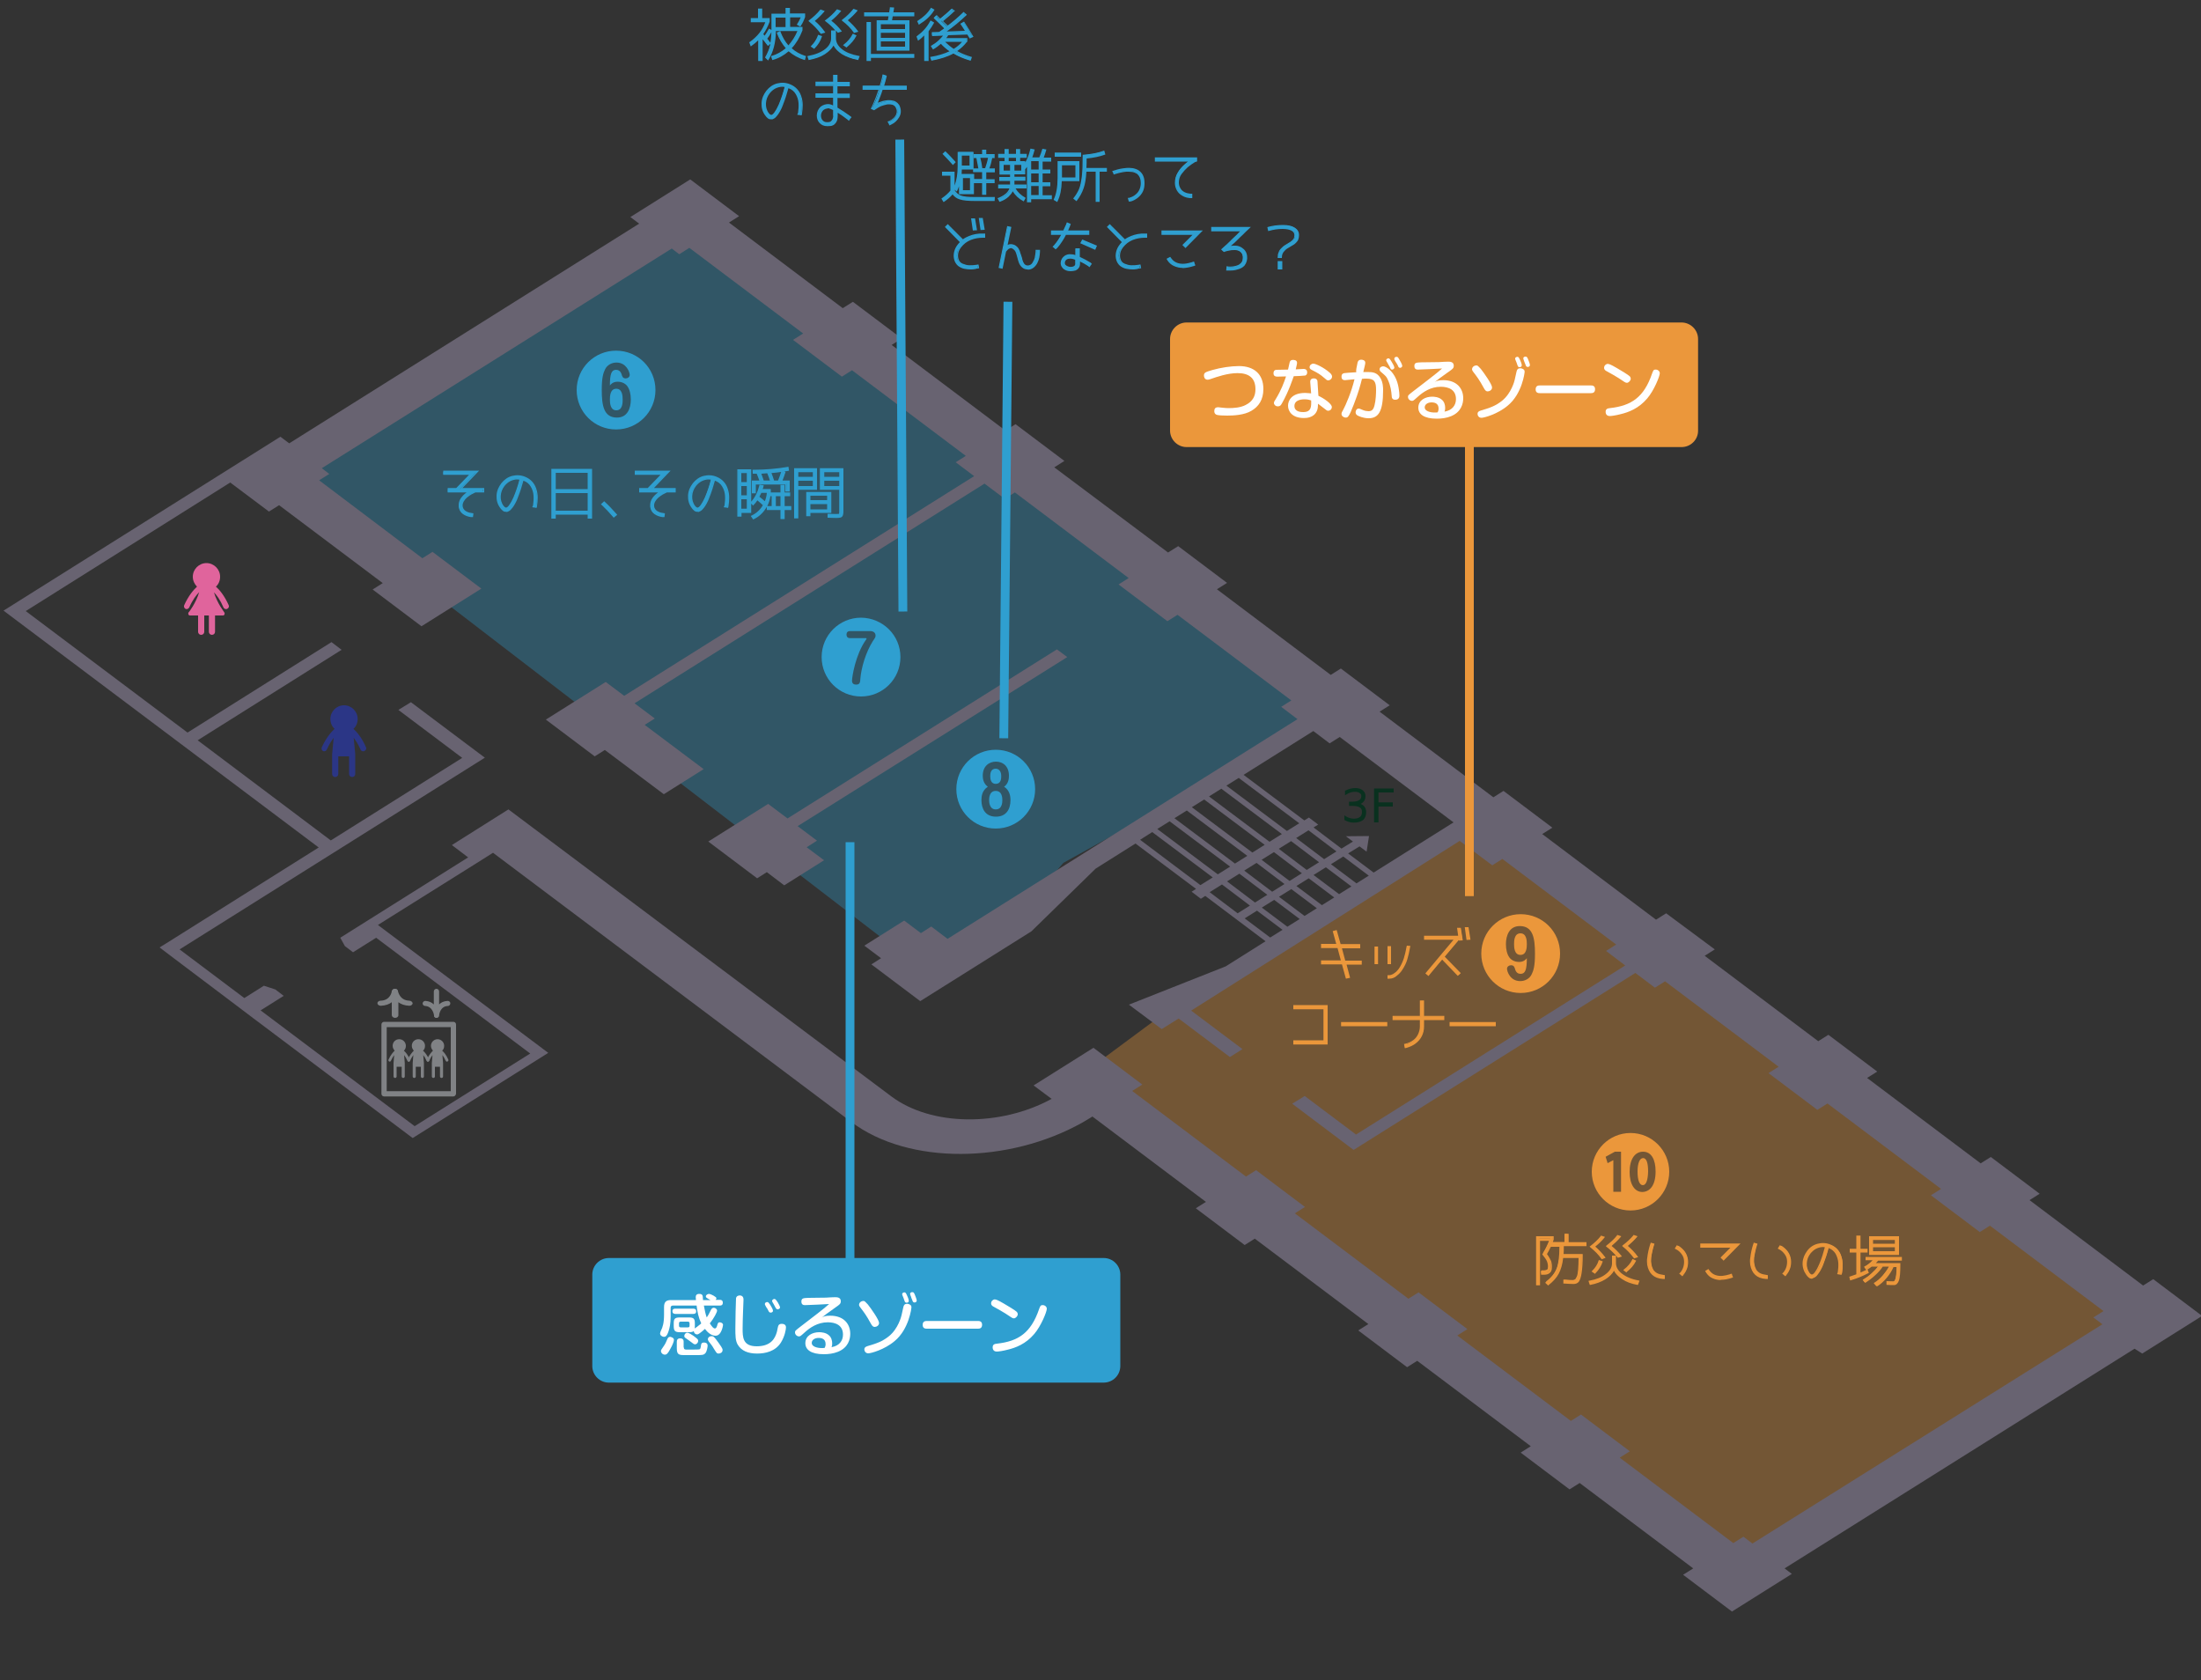 <?xml version="1.0" encoding="utf-8"?>
<!-- Generator: Adobe Illustrator 22.0.1, SVG Export Plug-In . SVG Version: 6.00 Build 0)  -->
<svg version="1.1" id="_x32_F" xmlns="http://www.w3.org/2000/svg" xmlns:xlink="http://www.w3.org/1999/xlink" x="0px" y="0px"
	 viewBox="0 0 1000 763.2" style="enable-background:new 0 0 1000 763.2;" xml:space="preserve">
<rect x="0" y="0" width="1000" height="763.2" fill="#333333" stroke="none"/>
<style type="text/css">
	.st0{opacity:0.35;fill:#EB973B;}
	.st1{opacity:0.33;fill:#2F9FD0;}
	.st2{fill:#2F9FD0;}
	.st3{fill:#686371;}
	.st4{fill:#2B3686;}
	.st5{fill:#E0649C;}
	.st6{fill:#808285;}
	.st7{fill:#09311F;}
	.st8{fill:#EB973B;}
	.st9{fill:#FFFFFF;}
</style>
<g>
	<polygon class="st0" points="497,484 531,458.8 669.5,374.4 971.7,598.6 790.4,715.7 505.8,504.1 	"/>
	<polygon class="st1" points="311.9,97.4 126.8,215.7 420.2,441.1 460.5,418.5 483.1,392 607.8,322.8 	"/>
	<g>
		<path class="st2" d="M219.6,223.4h-3.7c-0.7,0.3-1.3,0.6-1.9,0.9c-0.7,0.4-1.4,0.9-2,1.4c-0.6,0.5-1.2,1.1-1.6,1.9
			c-0.4,0.7-0.6,1.5-0.5,2.4c0.2,1,0.6,1.8,1.4,2.3c0.8,0.5,1.7,0.9,2.6,1l0.7,0.1l-0.1,1.2h-0.7c-1.2-0.2-2.3-0.6-3.4-1.3
			c-1-0.7-1.6-1.7-1.8-3c-0.1-1.4,0.2-2.6,0.9-3.7c0.8-1.1,1.7-2,2.8-2.7c0.2-0.2,0.5-0.3,0.7-0.4h-9.5v-1.3h3.7l6.4-6.7h-12.2v-1.2
			h15.1l-7.6,7.9h10.4V223.4"/>
		<path class="st2" d="M214.9,234.9h-1c-1.3-0.2-2.5-0.6-3.6-1.4c-1.1-0.8-1.7-1.9-1.9-3.3c-0.1-1.5,0.2-2.8,1-3.9
			c0.7-1,1.6-1.9,2.6-2.6h-8.6v-2h3.9l5.8-6h-11.7v-1.9h16.3l-7.6,7.9h9.9v2h-4c-0.6,0.3-1.2,0.6-1.8,0.9c-0.7,0.4-1.4,0.9-2,1.4
			c-0.6,0.5-1.1,1.1-1.5,1.8c-0.4,0.7-0.6,1.4-0.5,2.2c0.1,0.9,0.6,1.6,1.3,2.1c0.8,0.5,1.6,0.8,2.5,0.9l1.1,0.2L214.9,234.9
			 M204,223.1h10.4l-1.1,0.6c-0.2,0.1-0.5,0.3-0.7,0.4c-1.1,0.7-2,1.6-2.7,2.6c-0.7,1-1,2.2-0.9,3.4c0.2,1.2,0.7,2.1,1.7,2.8
			c1,0.7,2,1.1,3.2,1.3l0.4,0l0.1-0.5l-0.4-0.1c-1-0.1-1.9-0.5-2.8-1c-0.9-0.6-1.4-1.5-1.6-2.6c-0.1-0.9,0.1-1.8,0.6-2.6
			c0.4-0.8,1-1.4,1.7-1.9c0.6-0.5,1.3-1,2.1-1.4c0.6-0.4,1.2-0.7,1.9-1l0.1,0h3.4v-0.6h-10.8l7.6-7.9h-14v0.5h12.7l-7.1,7.4H204
			V223.1z"/>
		<path class="st2" d="M229.8,232.2c-0.5,0-0.9-0.2-1.3-0.5c-0.4-0.3-0.7-0.6-0.9-1c-1.2-1.7-1.8-3.5-1.6-5.5c0.1-2,0.8-3.8,2.1-5.4
			c1.2-1.6,2.8-2.7,4.7-3.2c1.9-0.5,3.8-0.4,5.7,0.4c1.2,0.4,2.2,1.1,3.1,2.1c0.9,0.9,1.5,2,1.8,3.2c0.4,1.2,0.6,2.4,0.6,3.7
			c0,1.3-0.1,2.5-0.3,3.7c0,0.2-0.1,0.4-0.1,0.6c-0.4-0.1-0.9-0.1-1.3-0.2c0.1-0.2,0.2-0.4,0.2-0.6c0.3-1.5,0.3-3,0.2-4.5
			c-0.1-1.5-0.5-2.9-1.3-4.2c-0.8-1.3-1.9-2.2-3.4-2.8c-0.2,0-0.3-0.1-0.5-0.1c-0.7,2.7-1.5,5.3-2.6,7.9c-0.2,0.6-0.5,1.2-0.8,1.9
			c-0.3,0.6-0.6,1.2-1,1.8c-0.4,0.6-0.8,1.1-1.2,1.6c-0.5,0.5-1,0.9-1.7,1.1C230.1,232.2,229.9,232.2,229.8,232.2 M235.1,217.4
			c-1.2,0-2.3,0.3-3.4,0.9c-1.1,0.6-2,1.3-2.7,2.3c-1.1,1.4-1.7,2.9-1.8,4.6c-0.1,1.7,0.3,3.3,1.3,4.7c0.2,0.2,0.4,0.5,0.6,0.7
			c0.3,0.2,0.5,0.3,0.9,0.3c0.4-0.1,0.7-0.3,1-0.6c0.3-0.3,0.5-0.6,0.7-0.9c0.7-1.1,1.3-2.2,1.8-3.4c1.1-2.7,2.1-5.6,2.8-8.5
			C235.9,217.5,235.5,217.5,235.1,217.4z"/>
		<path class="st2" d="M229.8,232.5L229.8,232.5c-0.6,0-1.1-0.2-1.5-0.6c-0.4-0.3-0.7-0.7-1-1.1c-1.3-1.7-1.8-3.6-1.7-5.7
			c0.1-2.1,0.9-3.9,2.2-5.6c1.3-1.6,2.9-2.8,4.9-3.3c2-0.5,4-0.4,5.9,0.4c1.2,0.5,2.3,1.2,3.2,2.2c0.9,1,1.5,2.1,1.9,3.4
			c0.4,1.2,0.6,2.5,0.6,3.8c0,1.3-0.1,2.5-0.3,3.8c0,0.2-0.1,0.4-0.1,0.6l-0.1,0.3l-0.3,0c-0.4-0.1-0.9-0.2-1.3-0.2l-0.4-0.1
			l0.2-0.4c0.1-0.2,0.2-0.4,0.2-0.6c0.2-1.4,0.3-2.9,0.2-4.3c-0.1-1.4-0.5-2.8-1.3-4.1c-0.7-1.2-1.8-2.1-3.2-2.6l-0.1,0
			c-0.7,2.6-1.5,5.1-2.5,7.6c-0.2,0.6-0.5,1.3-0.8,1.9c-0.3,0.6-0.6,1.2-1,1.8c-0.4,0.6-0.8,1.2-1.3,1.7c-0.5,0.6-1.1,0.9-1.9,1.2
			C230.2,232.5,230,232.5,229.8,232.5L229.8,232.5 M235.1,216.6c-0.7,0-1.5,0.1-2.2,0.3c-1.8,0.5-3.4,1.5-4.6,3.1
			c-1.2,1.5-1.9,3.3-2,5.2c-0.1,1.9,0.4,3.7,1.6,5.3c0.2,0.4,0.5,0.7,0.9,1c0.3,0.2,0.6,0.4,1,0.4c0.1,0,0.2,0,0.4-0.1
			c0.6-0.2,1.1-0.5,1.6-1c0.4-0.5,0.8-1,1.2-1.6c0.4-0.6,0.7-1.2,1-1.8c0.3-0.6,0.6-1.2,0.8-1.8c1-2.5,1.9-5.2,2.5-7.8l0.1-0.3
			l0.8,0.2c1.6,0.6,2.8,1.6,3.6,3c0.8,1.3,1.3,2.8,1.4,4.4c0.1,1.5,0,3.1-0.2,4.6c0,0.1-0.1,0.2-0.1,0.3c0.2,0,0.4,0.1,0.6,0.1
			c0-0.1,0-0.2,0.1-0.3c0.2-1.2,0.3-2.4,0.3-3.7c0-1.2-0.2-2.4-0.6-3.6c-0.3-1.2-0.9-2.2-1.7-3.1c-0.8-0.9-1.8-1.6-2.9-2
			C237.3,216.8,236.2,216.6,235.1,216.6z M229.9,231.3c-0.4,0-0.7-0.1-0.9-0.3c-0.3-0.2-0.5-0.5-0.7-0.7c-1.1-1.5-1.5-3.2-1.4-5
			c0.1-1.8,0.8-3.4,1.9-4.8c0.8-1,1.7-1.8,2.8-2.4c1.1-0.6,2.3-0.9,3.6-0.9l0,0l1.7,0.1l-0.1,0.4c-0.7,2.9-1.7,5.8-2.8,8.5
			c-0.5,1.2-1.1,2.3-1.8,3.4c-0.2,0.3-0.5,0.7-0.8,1c-0.3,0.3-0.7,0.6-1.1,0.7l-0.1,0C230,231.3,229.9,231.3,229.9,231.3z
			 M235,217.8c-1.1,0-2.2,0.3-3.2,0.8c-1,0.5-1.9,1.3-2.6,2.2c-1,1.3-1.6,2.8-1.7,4.5c-0.1,1.6,0.3,3.2,1.3,4.5
			c0.2,0.2,0.3,0.4,0.6,0.6c0.2,0.1,0.4,0.2,0.6,0.2c0.3-0.1,0.6-0.3,0.8-0.5c0.3-0.3,0.5-0.6,0.7-0.9c0.7-1,1.3-2.2,1.8-3.3
			c1.1-2.6,2-5.3,2.7-8L235,217.8z"/>
		<path class="st2" d="M250.9,213.3h17.7v21.9h-1.3v-1.8h-15.2v1.8h-1.3V213.3 M252.2,214.5v8.1h15.2v-8.1H252.2z M252.2,223.7v8.7
			h15.2v-8.7H252.2z"/>
		<path class="st2" d="M269,235.6h-2v-1.8h-14.5v1.8h-2V213H269V235.6 M267.7,234.9h0.6v-21.3h-17v21.3h0.6v-1.8h15.9V234.9z
			 M267.7,223.4v9.3h-15.9v-9.3H267.7z M252.5,224v8H267v-8H252.5z M267.7,214.1v8.8h-15.9v-8.8H267.7z M252.5,214.8v7.4H267v-7.4
			H252.5z"/>
		<path class="st2" d="M279.9,233.9l-1.1,0.9c-1.7-2-3.5-3.9-5.4-5.6l1-0.9C276.3,229.9,278.2,231.8,279.9,233.9"/>
		<path class="st2" d="M278.8,235.2l-0.2-0.3c-1.7-2-3.5-3.9-5.3-5.6l-0.3-0.2l1.5-1.4l0.2,0.2c1.9,1.7,3.7,3.7,5.5,5.7l0.2,0.3
			L278.8,235.2 M274,229.1c1.7,1.6,3.3,3.3,4.9,5.1l0.5-0.4c-1.6-1.9-3.3-3.6-5-5.2L274,229.1z"/>
		<path class="st2" d="M306.6,223.4h-3.7c-0.7,0.3-1.3,0.6-1.9,0.9c-0.7,0.4-1.4,0.9-2,1.4c-0.6,0.5-1.2,1.1-1.6,1.9
			c-0.4,0.7-0.6,1.5-0.5,2.4c0.2,1,0.6,1.8,1.4,2.3c0.8,0.5,1.7,0.9,2.6,1l0.7,0.1l-0.1,1.2h-0.7c-1.2-0.2-2.3-0.6-3.4-1.3
			c-1-0.7-1.6-1.7-1.8-3c-0.1-1.4,0.2-2.6,1-3.7c0.8-1.1,1.7-2,2.8-2.7c0.2-0.2,0.5-0.3,0.7-0.4h-9.5v-1.3h3.7l6.4-6.7h-12.2v-1.2
			h15.1l-7.6,7.9h10.4V223.4"/>
		<path class="st2" d="M301.9,234.9h-1c-1.3-0.2-2.5-0.6-3.6-1.4c-1.1-0.8-1.7-1.9-1.9-3.3c-0.1-1.5,0.2-2.8,1-3.9
			c0.7-1,1.6-1.9,2.6-2.6h-8.6v-2h3.9l5.8-6h-11.7v-1.9h16.3l-7.6,7.9h9.9v2h-4c-0.6,0.3-1.2,0.6-1.8,0.9c-0.7,0.4-1.4,0.9-2,1.4
			c-0.6,0.5-1.1,1.1-1.5,1.8c-0.4,0.7-0.6,1.4-0.5,2.2c0.1,0.9,0.6,1.6,1.3,2.1c0.8,0.5,1.6,0.8,2.5,0.9l1.1,0.2L301.9,234.9
			 M291,223.1h10.4l-1.1,0.6c-0.2,0.1-0.5,0.3-0.7,0.4c-1.1,0.7-1.9,1.6-2.7,2.6c-0.7,1-1,2.2-0.9,3.4c0.2,1.2,0.7,2.1,1.6,2.8
			c1,0.7,2.1,1.1,3.2,1.3l0.4,0l0.1-0.5l-0.4-0.1c-1-0.1-1.9-0.5-2.8-1c-0.9-0.6-1.4-1.5-1.6-2.6c-0.1-0.9,0.1-1.8,0.6-2.6
			c0.4-0.8,1-1.4,1.7-1.9c0.6-0.5,1.3-1,2.1-1.4c0.6-0.4,1.2-0.7,1.9-1l0.1,0h3.4v-0.6h-10.8l7.6-7.9h-14v0.5h12.7l-7.1,7.4H291
			V223.1z"/>
		<path class="st2" d="M316.8,232.2c-0.5,0-0.9-0.2-1.3-0.5c-0.4-0.3-0.7-0.6-0.9-1c-1.2-1.7-1.8-3.5-1.6-5.5c0.1-2,0.8-3.8,2.1-5.4
			c1.2-1.6,2.8-2.7,4.7-3.2c1.9-0.5,3.8-0.4,5.7,0.4c1.2,0.4,2.2,1.1,3.1,2.1c0.9,0.9,1.5,2,1.8,3.2c0.4,1.2,0.6,2.4,0.6,3.7
			c0,1.3-0.1,2.5-0.3,3.7c0,0.2-0.1,0.4-0.1,0.6c-0.4-0.1-0.9-0.1-1.3-0.2c0.1-0.2,0.2-0.4,0.2-0.6c0.3-1.5,0.3-3,0.2-4.5
			c-0.1-1.5-0.5-2.9-1.3-4.2c-0.8-1.3-1.9-2.2-3.4-2.8c-0.2,0-0.3-0.1-0.5-0.1c-0.7,2.7-1.5,5.3-2.5,7.9c-0.2,0.6-0.5,1.2-0.8,1.9
			s-0.6,1.2-1,1.8c-0.4,0.6-0.8,1.1-1.2,1.6c-0.5,0.5-1,0.9-1.7,1.1C317.1,232.2,316.9,232.2,316.8,232.2 M322,217.4
			c-1.2,0-2.3,0.3-3.4,0.9c-1.1,0.6-1.9,1.3-2.7,2.3c-1.1,1.4-1.7,2.9-1.8,4.6c-0.1,1.7,0.3,3.3,1.3,4.7c0.2,0.2,0.4,0.5,0.6,0.7
			c0.2,0.2,0.5,0.3,0.9,0.3c0.4-0.1,0.7-0.3,1-0.6c0.3-0.3,0.5-0.6,0.7-0.9c0.7-1.1,1.3-2.2,1.8-3.4c1.1-2.7,2.1-5.6,2.8-8.5
			C322.9,217.5,322.5,217.5,322,217.4z"/>
		<path class="st2" d="M316.8,232.5L316.8,232.5c-0.6,0-1.1-0.2-1.5-0.6c-0.4-0.3-0.7-0.7-1-1.1c-1.3-1.7-1.8-3.6-1.7-5.7
			c0.1-2.1,0.9-3.9,2.2-5.6c1.3-1.6,2.9-2.8,4.9-3.3c2-0.5,4-0.4,5.9,0.4c1.2,0.5,2.3,1.2,3.2,2.2c0.9,1,1.5,2.1,1.9,3.4
			c0.4,1.2,0.6,2.5,0.6,3.8c0,1.3-0.1,2.5-0.3,3.8c0,0.2-0.1,0.4-0.1,0.6l-0.1,0.3l-0.3,0c-0.4-0.1-0.9-0.2-1.3-0.2l-0.4-0.1
			l0.2-0.4c0.1-0.2,0.2-0.4,0.2-0.6c0.2-1.4,0.3-2.9,0.2-4.3c-0.1-1.4-0.5-2.8-1.3-4.1c-0.7-1.2-1.8-2.1-3.2-2.6l-0.1,0
			c-0.7,2.6-1.5,5.1-2.5,7.6c-0.2,0.6-0.5,1.3-0.8,1.9c-0.3,0.6-0.6,1.2-1,1.8c-0.4,0.6-0.8,1.2-1.3,1.7c-0.5,0.6-1.1,0.9-1.9,1.2
			C317.2,232.5,317,232.5,316.8,232.5L316.8,232.5 M322.1,216.6c-0.7,0-1.5,0.1-2.2,0.3c-1.8,0.5-3.4,1.5-4.6,3.1
			c-1.2,1.5-1.9,3.3-2,5.2c-0.1,1.9,0.4,3.7,1.6,5.3c0.2,0.4,0.5,0.7,0.9,1c0.3,0.2,0.6,0.4,1,0.4c0.1,0,0.2,0,0.4-0.1
			c0.6-0.2,1.1-0.5,1.6-1c0.4-0.5,0.8-1,1.2-1.6c0.3-0.6,0.7-1.2,1-1.8c0.3-0.6,0.6-1.2,0.8-1.8c1-2.5,1.9-5.2,2.5-7.8l0.1-0.3
			l0.8,0.2c1.6,0.6,2.8,1.6,3.6,3c0.8,1.3,1.3,2.8,1.4,4.4c0.1,1.5,0,3.1-0.3,4.6c0,0.1-0.1,0.2-0.1,0.3c0.2,0,0.4,0.1,0.6,0.1
			c0-0.1,0-0.2,0.1-0.3c0.2-1.2,0.3-2.4,0.3-3.7c0-1.2-0.2-2.4-0.6-3.6c-0.3-1.2-0.9-2.2-1.7-3.1c-0.8-0.9-1.8-1.6-2.9-2
			C324.3,216.8,323.2,216.6,322.1,216.6z M316.9,231.3c-0.4,0-0.7-0.1-0.9-0.3c-0.3-0.2-0.5-0.5-0.7-0.7c-1-1.5-1.5-3.2-1.4-5
			c0.1-1.8,0.8-3.4,1.9-4.8c0.8-1,1.7-1.8,2.8-2.4c1.1-0.6,2.3-0.9,3.6-0.9l0,0l1.7,0.1l-0.1,0.4c-0.7,2.9-1.7,5.8-2.8,8.5
			c-0.5,1.2-1.1,2.3-1.8,3.4c-0.2,0.3-0.5,0.7-0.8,1c-0.3,0.3-0.7,0.6-1.1,0.7l-0.1,0C317,231.3,316.9,231.3,316.9,231.3z
			 M322,217.8c-1.1,0-2.2,0.3-3.2,0.8c-1,0.5-1.9,1.3-2.6,2.2c-1,1.3-1.6,2.8-1.7,4.5c-0.1,1.6,0.3,3.2,1.3,4.5
			c0.2,0.2,0.3,0.4,0.6,0.6c0.2,0.1,0.4,0.2,0.6,0.2c0.3-0.1,0.6-0.3,0.8-0.5c0.3-0.3,0.5-0.6,0.7-0.9c0.7-1,1.3-2.2,1.8-3.3
			c1.1-2.6,2-5.3,2.7-8L322,217.8z"/>
		<path class="st2" d="M336.5,232.6v1.7h-1.2v-20.8h5.6v19.1H336.5 M336.5,214.6v4.8h3.2v-4.8H336.5z M336.5,220.5v4.9h3.2v-4.9
			H336.5z M339.7,231.4v-5h-3.2v5H339.7z M344.3,227l0.7-1c0.9,0.7,1.8,1.4,2.6,2.2c0.7-1.6,1.1-3.2,1.2-4.8h-3.1
			c-0.9,2.1-2,4-3.5,5.7l-0.8-0.9c1.9-2.1,3.2-4.7,4-7.8l1.2,0.2c-0.2,0.7-0.3,1.2-0.5,1.7h3.9v1.1c-0.1,2.7-0.9,5.1-2.2,7.3
			c-1.4,2.1-3.1,3.7-5.3,4.8l-0.7-1c2.3-1.1,4.1-2.8,5.4-5.1C346.1,228.5,345.1,227.7,344.3,227z M357.2,219.7h-14.1v4.1h-1.2v-5.1
			h3.6c-0.5-1.4-1-2.7-1.4-3.8h-1.8l-0.1-1.1c5.7,0,11-0.4,15.7-1.4l0.2,1.1c-2.3,0.5-5,0.8-8,1.1c0.5,1.1,0.9,2.5,1.4,4.1h2.3
			c0.6-1.5,1.1-3,1.6-4.4l1.2,0.3c-0.4,1.3-0.9,2.7-1.4,4.1h3.5v4.3h-1.3V219.7z M350.2,218.7c-0.4-1.2-0.8-2.5-1.4-4
			c-1.5,0.1-2.6,0.2-3.5,0.2c0.5,1.3,1,2.5,1.4,3.8H350.2z M355,224v-3.4h1.3v3.4h2.5v1.1h-2.5v5.2h3v1.1h-3v4.1H355v-4.1h-6.2v-1.1
			h2.2V225h-0.8V224H355z M355,230.3V225h-2.8v5.2H355z"/>
		<path class="st2" d="M342.2,236l-1.1-1.6l0.4-0.2c2.1-1,3.9-2.6,5.1-4.7c-0.9-0.8-1.7-1.6-2.5-2.2l0,0c-0.5,0.8-1.1,1.5-1.7,2.1
			l-0.2,0.3l-0.9-0.9v4.2h-4.4v1.7h-1.9v-21.5h6.3v14.7c1.8-2,3-4.5,3.7-7.4l0.1-0.3l1.9,0.3l-0.1,0.4c-0.1,0.5-0.2,0.9-0.4,1.3h3.7
			v1.4c0,0,0,0.1,0,0.1h4.4v-3.4h1.9v3.4h2.5v1.7h-2.5v4.5h3v1.8h-3v4.1h-1.9v-4.1h-6.2v-1.5c-0.1,0.3-0.3,0.5-0.5,0.8
			c-1.4,2.2-3.2,3.8-5.5,4.9L342.2,236 M355.3,235.1h0.6V231h3v-0.4h-3v-5.9h2.5v-0.4h-2.5v-3.4h-0.6v3.4h-4.8v0.4h0.8v5.9h-2.2v0.4
			h6.2V235.1z M342.2,234.6l0.3,0.4c2-1,3.7-2.5,4.9-4.5c1.3-2.1,2-4.5,2.2-7.1v-0.7h-4l0.2-0.5c0.1-0.4,0.3-0.8,0.4-1.3l-0.5-0.1
			c-0.8,2.9-2.1,5.3-3.8,7.4l0.4,0.4c1.3-1.5,2.4-3.3,3.2-5.3l0.1-0.2h3.7l0,0.4c-0.1,1.7-0.5,3.3-1.2,4.9l-0.2,0.5l-0.4-0.3
			c-0.7-0.7-1.5-1.4-2.3-2l-0.3,0.4c0.8,0.6,1.6,1.4,2.5,2.2l0.2,0.2l-0.1,0.2C346.1,231.8,344.3,233.5,342.2,234.6z M335.6,234h0.5
			v-1.7h4.4v-18.4h-5V234z M348.6,229.9h2v-4.5h-0.6C349.8,227,349.3,228.5,348.6,229.9z M345,225.7l0.2,0.1
			c0.8,0.6,1.5,1.2,2.3,1.9c0.5-1.3,0.8-2.5,0.9-3.8h-2.5C345.6,224.5,345.3,225.1,345,225.7z M340.1,226.1v5.7h-3.9v-5.7H340.1z
			 M336.8,226.8v4.3h2.5v-4.3H336.8z M355.3,224.7v5.9h-3.5v-5.9H355.3z M352.5,225.4v4.5h2.1v-4.5H352.5z M340.1,220.2v5.6h-3.9
			v-5.6H340.1z M336.8,220.8v4.2h2.5v-4.2H336.8z M343.5,224.1h-1.9v-5.8h3.4c-0.4-1.1-0.8-2.2-1.2-3.1H342l-0.1-1.8h0.4
			c5.7,0,10.9-0.5,15.6-1.3l0.3-0.1l0.3,1.8l-0.3,0.1c-0.6,0.1-1.2,0.2-1.9,0.3l0.6,0.2l-0.1,0.3c-0.4,1.2-0.8,2.4-1.3,3.6h3.3v5h-2
			v-3.2h-13.4V224.1z M342.2,223.4h0.5v-4.1h14.8v3.2h0.6V219h-3.6l0.2-0.5c0.5-1.2,0.9-2.5,1.3-3.7l-0.5-0.1
			c-0.4,1.3-0.9,2.7-1.5,4.1L354,219h-2.7l-0.1-0.2c-0.5-1.6-1-2.9-1.4-4.1l-0.2-0.4l0.5,0c2.9-0.2,5.4-0.6,7.7-1l-0.1-0.4
			c-4.5,0.8-9.6,1.3-15,1.3l0,0.4h1.7l0.1,0.2c0.5,1.1,1,2.4,1.4,3.8l0.2,0.5h-3.7V223.4z M351.7,218.3h1.8c0.6-1.4,1-2.7,1.4-3.9
			c-1.4,0.2-2.8,0.4-4.4,0.5C350.9,215.9,351.3,217,351.7,218.3z M340.1,214.3v5.5h-3.9v-5.5H340.1z M336.8,214.9v4.1h2.5v-4.1
			H336.8z M350.7,219h-4.2l-0.1-0.2c-0.4-1.3-0.9-2.5-1.4-3.8l-0.2-0.5l0.5,0c0.8,0,2-0.1,3.4-0.2l0.2,0l0.1,0.2
			c0.6,1.5,1.1,2.8,1.4,4L350.7,219z M347,218.3h2.8c-0.3-1-0.7-2.1-1.2-3.3c-1.1,0.1-2,0.1-2.7,0.2
			C346.3,216.2,346.6,217.3,347,218.3z"/>
		<path class="st2" d="M361.1,235.1v-22.1h9.8v9.1h-8.5v13H361.1 M362.4,214.1v2.8h7.3v-2.8H362.4z M362.4,218v3.1h7.3V218H362.4z
			 M366.7,223.9h10.7v8.8h-9.5v1.5h-1.2V223.9z M367.9,224.9v2.7h8.3v-2.7H367.9z M367.9,228.6v3.1h8.3v-3.1H367.9z M380.1,234.9
			c-0.4,0-1.6,0-3.7-0.1l0-1.1c2.1,0.1,3.3,0.1,3.6,0.1c0.8,0,1.3-0.1,1.5-0.2c0.2-0.2,0.2-0.6,0.2-1.4v-10h-8.8v-9.1h10v19.1
			c0,1.2-0.2,2-0.5,2.3C382.1,234.8,381.4,234.9,380.1,234.9z M381.7,217v-2.8h-7.5v2.8H381.7z M381.7,221.1V218h-7.5v3.1H381.7z"/>
		<path class="st2" d="M362.7,235.5h-1.9v-22.8h10.4v9.8h-8.5V235.5 M361.5,234.8h0.6v-13h8.5v-8.4h-9.1V234.8z M380.1,235.3
			c-0.4,0-1.6,0-3.8-0.1l-0.3,0l0-1.8l0.4,0c2.1,0.1,3.3,0.1,3.6,0.1c1,0,1.2-0.1,1.2-0.1c0,0,0.1-0.2,0.1-1.2v-9.7h-8.8v-9.8h10.7
			v19.4c0,1.4-0.2,2.2-0.6,2.6C382.3,235.1,381.5,235.3,380.1,235.3z M376.7,234.5c1.9,0.1,3.1,0.1,3.4,0.1c1.5,0,2-0.2,2.1-0.4
			c0.1-0.1,0.4-0.6,0.4-2.1v-18.7h-9.3v8.4h8.8v10.4c0,0.9-0.1,1.4-0.4,1.7c-0.2,0.2-0.5,0.3-1.7,0.3c-0.3,0-1.3,0-3.3-0.1
			L376.7,234.5z M368.2,234.5h-1.9v-11h11.4v9.5h-9.5V234.5z M367,233.8h0.5v-1.5h9.5v-8.2h-10V233.8z M376.5,228.3v3.8h-9v-3.8
			H376.5z M368.2,229v2.4h7.6V229H368.2z M376.5,224.6v3.4h-9v-3.4H376.5z M368.2,225.2v2h7.6v-2H368.2z M382,217.7v3.8h-8.2v-3.8
			H382z M374.5,218.4v2.4h6.8v-2.4H374.5z M370,217.7v3.8H362v-3.8H370z M362.7,218.4v2.4h6.6v-2.4H362.7z M382,213.8v3.5h-8.2v-3.5
			H382z M374.5,214.5v2.1h6.8v-2.1H374.5z M370,213.8v3.5H362v-3.5H370z M362.7,214.5v2.1h6.6v-2.1H362.7z"/>
	</g>
	<polyline class="st3" points="371.2,381.9 362.4,375.3 484.9,298.5 480.2,295 357.8,371.8 349,365.2 321.8,382.3 344,399 
		348.4,396.2 356.3,402.2 374.4,390.8 366.5,384.9 371.2,381.9 	"/>
	<path class="st3" d="M973.3,614.9l27.2-17.1l-22.2-16.7l-4.6,2.9l-51.6-38.8l4.6-2.9l-22.2-16.7l-4.6,2.9l-51.6-38.8l4.6-2.9
		l-22.2-16.7l-4.6,2.9l-51.6-38.8l4.6-2.9L757,414.9l-4.6,2.9l-51.7-38.9l4.6-2.9l-22.2-16.7l-4.6,2.9l-51.7-38.9l4.6-2.9
		l-22.2-16.7l-4.6,2.9l-51.7-38.9l4.6-2.9l-22.2-16.7l-4.6,2.9L479,212.3l4.6-2.9l-22.2-16.7l-4.6,2.9l-51.7-38.9l4.6-2.9
		l-22.2-16.7l-4.6,2.9l-51.7-38.9l4.6-2.9l-22.2-16.7l-27.2,17.1l4,3l-159,99.8l-4-3l-125.8,79l143.2,107.6l-69.2,43.5l-3.1,1.9
		l4.6,3.5l29.3,22.1l7.4,5.6l73.7,55.4l61.6-38.7l-77.4-58.1l44.7-28l7.6-4.8l162.8,122.3c26.2,19.7,71.7,18.9,104.9,0.3l0,0
		l0.7-0.4c1.2-0.7,2.4-1.4,3.5-2.1l0.4-0.3l51.6,38.8l-4.6,2.9l22.2,16.7l4.6-2.9l51.6,38.8l-4.6,2.9l22.2,16.7l4.6-2.9l51.6,38.8
		l-4.6,2.9l22.2,16.7l4.6-2.9l51.6,38.8l-4.6,2.9l22.2,16.7l27.2-17.1l-3.3-2.5l159-99.8L973.3,614.9 M660.4,373.6l-36.3,22.8
		l-11.6-8.7l5.2-3.2l3.2,2.4l1.1-7.1l-10.5,0.1l3.2,2.4l-5.2,3.2l-12.7-9.6l2.1-1.3l-4.2-3.2l-2.1,1.3L565,352l31.7-19.9l7.4,5.6
		l4.6-2.9L660.4,373.6z M577.1,425.9l-11.6-8.7l5.6-3.5l11.6,8.7L577.1,425.9z M562.8,353.4l27.5,20.6l-5.6,3.5l-27.5-20.6
		L562.8,353.4z M565.3,395.5l5.6-3.5l12.7,9.6l-5.6,3.5L565.3,395.5z M575.8,406.5l-5.6,3.5l-12.7-9.6l5.6-3.5L575.8,406.5z
		 M573.2,390.6l5.6-3.5l12.7,9.6l-5.6,3.5L573.2,390.6z M581,385.6l5.6-3.5l12.7,9.6l-5.6,3.5L581,385.6z M588.9,380.7l5.6-3.5
		l12.7,9.6l-5.6,3.5L588.9,380.7z M554.9,358.3l27.5,20.6l-5.6,3.5l-27.5-20.6L554.9,358.3z M547.1,363.2l27.5,20.6l-5.6,3.5
		l-27.5-20.6L547.1,363.2z M539.2,368.2l27.5,20.6l-5.6,3.5l-27.5-20.6L539.2,368.2z M531.4,373.1l27.5,20.6l-5.6,3.5l-27.5-20.6
		L531.4,373.1z M523.5,378l27.5,20.6l-5.6,3.5L518,381.5L523.5,378z M555.2,401.8l12.7,9.6l-5.6,3.5l-12.7-9.6L555.2,401.8z
		 M584.9,421l-11.6-8.7l5.6-3.5l11.6,8.7L584.9,421z M592.7,416.1l-11.6-8.7l5.6-3.5l11.6,8.7L592.7,416.1z M600.6,411.2l-11.6-8.7
		l5.6-3.5l11.6,8.7L600.6,411.2z M608.4,406.2l-11.6-8.7l5.6-3.5l11.6,8.7L608.4,406.2z M616.3,401.3l-11.6-8.7l5.6-3.5l11.6,8.7
		L616.3,401.3z M796.2,701.2l-4.1-3.1l-4.6,2.9l-51.6-38.8l4.6-2.9l-22.2-16.7l-4.6,2.9l-51.6-38.8l4.6-2.9l-22.2-16.7l-4.6,2.9
		l-51.6-38.8l4.6-2.9l-22.2-16.7l-4.6,2.9l-51.7-38.9l4.6-2.9l-22.2-16.7l-27.2,17.1l8.2,6.1c-23.3,12.7-54.6,12.5-72.8-1.1
		L231,367.7l-25.7,16.2l7.4,5.6l-58.1,36.5l2.1,3.8l3.7,2.8l10.5-6.6l70,52.6l-52.5,33l-70-52.6l10.5-6.6l-3.8-2.9l-5.2-1.7
		l-8.9,5.6l-29.4-22.1l138.7-87.1l-2.7-2l-30.9-23.2l-5.7,3.5l29,21.8l-59.7,37.5l-60.5-45.5l65.4-41.1l-4.6-3.5l-65.4,41.1
		l-73.5-55.2l92.9-58.4l17.6,13.2l4.6-2.9l47.1,35.4l-4.6,2.9l22.2,16.7l27.2-17.1l-22.2-16.7l-4.6,2.9L145,218.2l4.6-2.9l-3.4-2.6
		l159-99.8l3.4,2.6l4.6-2.9l51.7,38.9l-4.6,2.9l22.2,16.7l4.6-2.9l51.7,38.9l-4.6,2.9l8.4,6.3l-159,99.8l-8.4-6.3l-27.2,17.1
		l22.2,16.7l4.6-2.9l26.8,20.1l18.1-11.4l-26.8-20.1l4.6-2.9l-9.2-6.9l159-99.8l9.2,6.9l4.6-2.9l51.7,38.9l-4.6,2.9l22.2,16.7
		l4.6-2.9l51.7,38.9l-4.6,2.9l7.4,5.6l-159,99.8l-7.4-5.6l-4.7,3l-7.6-5.7l-18.1,11.4l7.6,5.7l-4.4,2.8l22.2,16.7l50.5-31.7
		l29.2-28.5l18.1-11.4l27.5,20.6l-2,1.3l4.2,3.2l2-1.3l27.4,20.6l-18.1,11.4l-44,17.4l14.9,11.1l7.7-4.8l23.3,17.5l5.7-3.6
		l-23.3-17.5L663.2,382l14.8,11.1l4.6-2.9l51.7,38.9l-4.6,2.9l8.7,6.6l-122.3,76.8l-23.3-17.5l-5.7,3.5l27.9,21l128-80.4l8.9,6.7
		l4.6-2.9l51.6,38.8l-4.6,2.9l22.2,16.7l4.6-2.9l51.6,38.8l-4.6,2.9l22.2,16.7l4.6-2.9l51.6,38.8l-4.6,2.9l4.1,3.1L796.2,701.2z"/>
	<path class="st4" d="M166.3,339.5c-1.9-4.4-4.2-7-5.7-8.4l0,0c1.2-1.1,1.9-2.7,1.9-4.5c0-3.4-2.8-6.2-6.2-6.2
		c-3.4,0-6.2,2.8-6.2,6.2c0,1.8,0.7,3.4,1.9,4.5v0c-1.5,1.4-3.8,4-5.8,8.4c-0.3,0.6,0,1.4,0.6,1.7c0.2,0.1,0.3,0.1,0.5,0.1
		c0.5,0,0.9-0.3,1.2-0.8c1-2.3,2.1-4,3.1-5.3l-0.7,7.4v9c0,0.8,0.6,1.4,1.4,1.4c0.8,0,1.4-0.6,1.4-1.4v-8h4.9v8
		c0,0.8,0.6,1.4,1.4,1.4c0.8,0,1.4-0.6,1.4-1.4v-9l-0.7-7.4c1,1.3,2.1,3,3.1,5.3c0.2,0.5,0.7,0.8,1.2,0.8c0.2,0,0.3,0,0.5-0.1
		C166.3,340.8,166.6,340.1,166.3,339.5"/>
	<path class="st5" d="M103.9,274.9c-2-4.4-4.2-7-5.8-8.4c1.2-1.1,1.9-2.7,1.9-4.5c0-3.4-2.8-6.2-6.2-6.2c-3.4,0-6.2,2.8-6.2,6.2
		c0,1.8,0.8,3.4,1.9,4.5c-1.5,1.4-3.8,4-5.8,8.4c-0.3,0.6,0,1.4,0.6,1.7c0.2,0.1,0.3,0.1,0.5,0.1c0.5,0,0.9-0.3,1.2-0.8
		c1.5-3.4,3.2-5.6,4.5-6.9c-1.5,5-4.7,9.2-4.8,9.2c-0.2,0.2-0.2,0.6-0.1,0.9c0.1,0.3,0.4,0.5,0.7,0.5H90v7.4c0,0.8,0.6,1.4,1.4,1.4
		c0.8,0,1.4-0.6,1.4-1.4v-7.4h2.1v7.4c0,0.8,0.6,1.4,1.4,1.4c0.8,0,1.4-0.6,1.4-1.4v-7.4h3.6c0.3,0,0.6-0.2,0.7-0.5
		c0.1-0.3,0.1-0.6-0.1-0.9c0-0.1-3.2-4.1-4.7-9.1c1.3,1.3,2.9,3.5,4.3,6.8c0.2,0.5,0.7,0.8,1.2,0.8c0.2,0,0.3,0,0.5-0.1
		C103.9,276.3,104.2,275.5,103.9,274.9"/>
	<g>
		<path class="st6" d="M206,498.1h-31.5c-0.6,0-1.2-0.5-1.2-1.2v-31.5c0-0.6,0.5-1.2,1.2-1.2H206c0.6,0,1.2,0.5,1.2,1.2v31.5
			C207.1,497.5,206.6,498.1,206,498.1 M175.7,466.6v29.1h29.1v-29.1H175.7z"/>
		<path class="st6" d="M185.9,454.6c-4.4-0.2-5-4.2-5.1-4.3c0,0,0,0,0-0.1c0,0,0-0.1,0-0.1c0,0,0-0.1,0-0.1c0,0,0-0.1-0.1-0.1
			c0,0,0,0,0-0.1c0,0,0,0,0,0c0,0-0.1-0.1-0.1-0.1c0,0-0.1-0.1-0.1-0.1c0,0-0.1-0.1-0.1-0.1s-0.1-0.1-0.1-0.1c0,0-0.1,0-0.1-0.1
			c0,0-0.1,0-0.1-0.1c0,0-0.1,0-0.1,0c0,0-0.1,0-0.1,0c-0.1,0-0.1,0-0.2,0c0,0,0,0,0,0c0,0,0,0,0,0c0,0,0,0,0,0c0,0,0,0-0.1,0
			c0,0,0,0-0.1,0c0,0,0,0-0.1,0c0,0,0,0-0.1,0c0,0,0,0,0,0c0,0,0,0-0.1,0c0,0,0,0,0,0c-0.1,0-0.1,0-0.2,0c-0.1,0-0.1,0-0.1,0
			c0,0-0.1,0-0.1,0c0,0-0.1,0-0.1,0.1c0,0-0.1,0-0.1,0.1c0,0-0.1,0.1-0.1,0.1c0,0-0.1,0.1-0.1,0.1c0,0-0.1,0.1-0.1,0.1
			c0,0-0.1,0.1-0.1,0.1c0,0,0,0.1-0.1,0.1c0,0,0,0.1-0.1,0.1c0,0,0,0,0,0.1c0,0,0,0,0,0c0,0,0,0,0,0c0,0,0,0.1,0,0.1c0,0,0,0,0,0.1
			l0,0c0,0.2-0.6,4.2-5.1,4.3c-0.8,0-1.5,0.6-1.4,1.2c0,0.6,0.7,1.1,1.5,1.1c0,0,0.1,0,0.1,0c2.1-0.1,3.7-0.7,4.9-1.6v5.9
			c0,0.6,0.7,1.2,1.5,1.2c0.8,0,1.5-0.5,1.5-1.2v-5.9c1.2,0.9,2.8,1.5,4.9,1.6c0,0,0.1,0,0.1,0c0.8,0,1.4-0.5,1.5-1.1
			C187.4,455.2,186.8,454.6,185.9,454.6"/>
		<path class="st6" d="M193.2,457c3.5,0.2,4,4.2,4,4.3c0,0,0,0,0,0.1c0,0,0,0.1,0,0.1c0,0,0,0.1,0,0.1c0,0,0,0.1,0,0.1
			c0,0,0,0,0,0.1c0,0,0,0,0,0v0c0,0,0,0.1,0.1,0.1c0,0,0,0.1,0.1,0.1c0,0,0.1,0.1,0.1,0.1c0,0,0.1,0.1,0.1,0.1c0,0,0.1,0,0.1,0.1
			c0,0,0.1,0,0.1,0.1c0,0,0.1,0,0.1,0s0.1,0,0.1,0c0,0,0.1,0,0.1,0c0,0,0,0,0,0c0,0,0,0,0,0c0,0,0,0,0,0c0,0,0,0,0.1,0
			c0,0,0,0,0.1,0c0,0,0,0,0.1,0c0,0,0,0,0.1,0c0,0,0,0,0,0c0,0,0,0,0,0c0,0,0,0,0,0c0,0,0.1,0,0.1,0c0,0,0.1,0,0.1,0s0.1,0,0.1,0
			c0,0,0.1,0,0.1-0.1c0,0,0.1,0,0.1-0.1c0,0,0.1,0,0.1-0.1s0.1-0.1,0.1-0.1c0,0,0.1-0.1,0.1-0.1c0,0,0-0.1,0.1-0.1
			c0,0,0-0.1,0.1-0.1c0,0,0-0.1,0-0.1c0,0,0,0,0-0.1c0,0,0,0,0,0c0,0,0,0,0,0c0,0,0-0.1,0-0.1c0,0,0,0,0-0.1c0,0,0,0,0,0
			c0-0.2,0.4-4.2,4-4.3c0.6,0,1.1-0.6,1.1-1.2c0-0.6-0.5-1.1-1.2-1.1c0,0,0,0-0.1,0c-1.7,0.1-2.9,0.7-3.8,1.6v-5.9
			c0-0.6-0.5-1.2-1.2-1.2c-0.6,0-1.2,0.5-1.2,1.2v5.9c-0.9-0.9-2.2-1.5-3.8-1.6c0,0,0,0-0.1,0c-0.6,0-1.1,0.5-1.2,1.1
			C192,456.4,192.5,457,193.2,457"/>
		<path class="st6" d="M186.3,481.4c-0.9-2.1-2-3.4-2.8-4.1v0c0.6-0.5,0.9-1.3,0.9-2.2c0-1.6-1.3-3-3-3c-1.7,0-3,1.3-3,3
			c0,0.9,0.4,1.6,0.9,2.2v0c-0.7,0.7-1.8,1.9-2.8,4.1c-0.1,0.3,0,0.7,0.3,0.8c0.1,0,0.2,0.1,0.2,0.1c0.2,0,0.5-0.1,0.6-0.4
			c0.5-1.1,1-1.9,1.5-2.6l-0.3,3.6v6.1c0,0.4,0.3,0.7,0.7,0.7c0.4,0,0.7-0.3,0.7-0.7v-4.4h2.3v4.4c0,0.4,0.3,0.7,0.7,0.7
			c0.4,0,0.7-0.3,0.7-0.7v-6.1l-0.3-3.6c0.5,0.6,1,1.5,1.5,2.6c0.1,0.2,0.3,0.4,0.6,0.4c0.1,0,0.2,0,0.2-0.1
			C186.3,482.1,186.5,481.7,186.3,481.4"/>
		<path class="st6" d="M195,481.4c-0.9-2.1-2-3.4-2.8-4.1v0c0.6-0.5,0.9-1.3,0.9-2.2c0-1.6-1.3-3-3-3s-3,1.3-3,3
			c0,0.9,0.4,1.6,0.9,2.2v0c-0.7,0.7-1.8,1.9-2.8,4.1c-0.1,0.3,0,0.7,0.3,0.8c0.1,0,0.2,0.1,0.2,0.1c0.2,0,0.5-0.1,0.6-0.4
			c0.5-1.1,1-1.9,1.5-2.6l-0.3,3.6v6.1c0,0.4,0.3,0.7,0.7,0.7c0.4,0,0.7-0.3,0.7-0.7v-4.4h2.3v4.4c0,0.4,0.3,0.7,0.7,0.7
			c0.4,0,0.7-0.3,0.7-0.7v-6.1l-0.3-3.6c0.5,0.6,1,1.5,1.5,2.6c0.1,0.2,0.3,0.4,0.6,0.4c0.1,0,0.2,0,0.2-0.1
			C195,482.1,195.2,481.7,195,481.4"/>
		<path class="st6" d="M203.7,481.4c-0.9-2.1-2-3.4-2.8-4.1l0,0c0.6-0.5,0.9-1.3,0.9-2.2c0-1.6-1.3-3-3-3c-1.6,0-3,1.3-3,3
			c0,0.9,0.4,1.6,0.9,2.2v0c-0.7,0.7-1.8,1.9-2.8,4.1c-0.1,0.3,0,0.7,0.3,0.8c0.1,0,0.2,0.1,0.2,0.1c0.2,0,0.5-0.1,0.6-0.4
			c0.5-1.1,1-1.9,1.5-2.6l-0.3,3.6v6.1c0,0.4,0.3,0.7,0.7,0.7c0.4,0,0.7-0.3,0.7-0.7v-4.4h2.3v4.4c0,0.4,0.3,0.7,0.7,0.7
			c0.4,0,0.7-0.3,0.7-0.7v-6.1l-0.3-3.6c0.5,0.6,1,1.5,1.5,2.6c0.1,0.2,0.3,0.4,0.6,0.4c0.1,0,0.2,0,0.2-0.1
			C203.7,482.1,203.8,481.7,203.7,481.4"/>
	</g>
	<path class="st7" d="M615.1,373.3c-1.4,0-2.7-0.3-3.9-1v-0.9c1.2,0.7,2.5,1.1,3.9,1.1c1.3,0,2.3-0.3,3-0.9c0.7-0.6,1-1.5,1-2.6
		c0-1.1-0.4-1.9-1.2-2.4c-0.8-0.5-2.1-0.8-3.9-0.8h-0.8v-0.9h0.8c1.5,0,2.7-0.3,3.6-0.8c0.8-0.5,1.3-1.3,1.3-2.2
		c0-0.8-0.3-1.4-0.9-1.8c-0.6-0.4-1.4-0.7-2.5-0.7c-1.4,0-2.8,0.4-4,1.1v-1c1.2-0.7,2.6-1,4.1-1c1.3,0,2.4,0.3,3.1,0.9
		c0.8,0.6,1.1,1.4,1.1,2.3c0,1.8-1.1,3-3.3,3.5v0c2.4,0.4,3.6,1.6,3.6,3.7c0,1.4-0.4,2.5-1.3,3.2C618,372.9,616.8,373.3,615.1,373.3
		"/>
	<path class="st7" d="M615.1,373.7c-1.5,0-2.9-0.4-4.1-1.1l-0.2-0.1v-2.1l0.8,0.5c1.1,0.7,2.3,1,3.6,1c1.2,0,2.1-0.3,2.7-0.8
		c0.6-0.5,0.9-1.2,0.9-2.3c0-0.9-0.3-1.6-1-2c-0.7-0.5-2-0.7-3.6-0.7h-1.3v-1.9h1.3c1.4,0,2.5-0.2,3.3-0.7c0.7-0.4,1-1,1-1.8
		c0-0.6-0.2-1.1-0.7-1.4c-0.5-0.4-1.2-0.6-2.2-0.6c-1.4,0-2.6,0.4-3.7,1.1l-0.8,0.5v-2.1l0.3-0.1c1.3-0.7,2.8-1.1,4.3-1.1
		c1.4,0,2.6,0.3,3.4,1c0.9,0.7,1.3,1.6,1.3,2.7c0,1.1-0.4,2.6-2.2,3.5c2,0.8,2.5,2.4,2.5,3.8c0,1.5-0.5,2.8-1.5,3.6
		C618.2,373.3,616.9,373.7,615.1,373.7 M619.7,369.4c0,0.6-0.2,1.1-0.4,1.5C619.5,370.5,619.6,370,619.7,369.4z M615.3,365.3
		c0.3,0,0.5,0,0.7,0.1v-0.2C615.8,365.2,615.6,365.2,615.3,365.3z M618.8,360.1c0.3,0.4,0.5,1,0.5,1.6
		C619.4,361,619.2,360.5,618.8,360.1z"/>
	<polyline class="st7" points="632.8,359.5 625.8,359.5 625.8,365 632.3,365 632.3,365.9 625.8,365.9 625.8,373.1 624.8,373.1 
		624.8,358.7 632.8,358.7 632.8,359.5 	"/>
	<polyline class="st7" points="626.3,373.6 624.3,373.6 624.3,358.2 633.2,358.2 633.2,360 626.3,360 626.3,364.5 632.8,364.5 
		632.8,366.4 626.3,366.4 626.3,373.6 	"/>
	<g>
		<path class="st8" d="M712.3,564.6h8.1v1.1h-10.3c0,1.8,0,3.2-0.1,4.2h8.8c0,3.5-0.2,6.3-0.5,8.2c-0.3,1.9-0.7,3.2-1.2,3.8
			c-0.5,0.6-1.2,0.9-2.1,0.9c-1.1,0-2.5-0.1-4.3-0.2v-1.2c1.6,0.2,3,0.2,4,0.2c0.4,0,0.8-0.1,1.1-0.4c0.3-0.3,0.6-0.7,0.9-1.4
			c0.3-0.7,0.5-1.8,0.6-3.3c0.1-1.5,0.2-3.3,0.2-5.6h-7.7c-0.3,2.9-1,5.4-2,7.2c-1,1.9-2.5,3.6-4.5,5l-0.9-0.9
			c2.4-1.8,4.1-3.9,5-6.2c0.9-2.4,1.4-5.9,1.4-10.5h-4.4c-0.6,1.4-1.3,2.6-2,3.7c0.9,1.1,1.5,2.1,1.8,2.9c0.3,0.8,0.5,1.8,0.5,2.9
			s-0.3,1.9-0.8,2.4c-0.5,0.5-1.3,0.8-2.4,0.8h-1l-0.2-1.1h1c0.8,0,1.4-0.2,1.8-0.5c0.3-0.3,0.5-0.9,0.5-1.8c0-1-0.2-1.9-0.5-2.7
			c-0.3-0.8-1-1.8-2-2.9c1.3-2,2.3-4.2,3.2-6.5h-4.9v20.6h-1.2v-21.6h7.3v1c-0.2,0.5-0.4,1-0.6,1.6h6.1v-3.8h1.2V564.6"/>
		<path class="st8" d="M699.8,583.9h-1.9v-22.3h8l0,1.5c-0.1,0.4-0.3,0.8-0.4,1.2h5.3v-3.8h1.9v3.8h8.1v1.8h-10.3
			c0,1.4,0,2.6-0.1,3.6h8.7v0.3c0,3.5-0.2,6.3-0.5,8.3c-0.3,2-0.8,3.3-1.3,4c-0.6,0.7-1.4,1-2.4,1c-1.1,0-2.6-0.1-4.3-0.2l-0.3,0
			v-1.8l0.4,0c1.6,0.2,3,0.2,4,0.2c0.3,0,0.6-0.1,0.9-0.3c0.3-0.2,0.5-0.7,0.8-1.3c0.3-0.7,0.5-1.7,0.6-3.2c0.1-1.4,0.2-3.1,0.2-5.2
			h-7c-0.3,2.8-1,5.2-2,7.1c-1,1.9-2.6,3.6-4.6,5.2l-0.2,0.2l-1.4-1.3l0.3-0.2c2.4-1.7,4-3.8,4.9-6.1c0.9-2.3,1.3-5.6,1.3-10h-3.9
			c-0.6,1.2-1.2,2.4-1.8,3.4c0.8,1.1,1.4,2,1.8,2.8c0.4,0.9,0.5,1.9,0.5,3c0,1.2-0.3,2.1-0.9,2.6c-0.6,0.6-1.5,0.9-2.7,0.9h-1.3
			l-0.2-1.7h1.4c0.8,0,1.3-0.1,1.5-0.4c0.3-0.3,0.4-0.8,0.4-1.6c0-0.9-0.2-1.8-0.5-2.5c-0.3-0.7-1-1.7-1.9-2.8l-0.2-0.2l0.1-0.2
			c1.2-1.9,2.2-3.9,3-6h-4.1V583.9 M698.6,583.2h0.6v-20.6h5.7l-0.2,0.4c-0.8,2.3-1.9,4.4-3.1,6.4c0.9,1.1,1.5,2.1,1.9,2.8
			c0.4,0.8,0.5,1.8,0.5,2.8c0,0.9-0.2,1.6-0.6,2c-0.4,0.4-1,0.6-2,0.6h-0.6l0.1,0.4h0.8c1,0,1.8-0.2,2.2-0.7
			c0.4-0.4,0.7-1.2,0.7-2.2c0-1.1-0.2-2-0.5-2.8c-0.3-0.8-0.9-1.8-1.8-2.8l-0.1-0.2l0.1-0.2c0.7-1.1,1.3-2.3,1.9-3.7l0.1-0.2h4.9
			v0.3c0,4.6-0.5,8.2-1.4,10.6c-0.9,2.3-2.5,4.4-4.8,6.2l0.4,0.4c1.9-1.4,3.3-3,4.2-4.8c1-1.8,1.6-4.2,2-7.1l0-0.3h8.3l0,0.3
			c0,2.2-0.1,4.1-0.2,5.6c-0.2,1.5-0.4,2.6-0.7,3.4c-0.3,0.8-0.6,1.3-1,1.6c-0.4,0.3-0.8,0.5-1.3,0.5c-1,0-2.2-0.1-3.7-0.2v0.5
			c1.6,0.1,2.9,0.2,4,0.2c0.8,0,1.4-0.3,1.9-0.8c0.5-0.6,0.9-1.8,1.2-3.6c0.3-1.8,0.5-4.5,0.5-7.8h-8.8l0-0.4c0.1-1,0.1-2.5,0.1-4.2
			v-0.3h10.3v-0.5H712v-3.8h-0.6v3.8h-6.9l0.2-0.4c0.2-0.5,0.4-1.1,0.6-1.6v-0.7h-6.7V583.2z"/>
		<path class="st8" d="M733.9,574c0,1.9,0.9,3.6,2.8,5.1c1.9,1.5,4.4,2.5,7.7,3.1l-0.4,1.1c-2.6-0.5-4.9-1.3-6.8-2.5
			c-1.9-1.2-3.2-2.6-3.9-4.2c-0.7,1.6-2,3-4,4.2c-1.9,1.2-4.2,2.1-6.8,2.5l-0.4-1.1c3.3-0.6,5.8-1.7,7.7-3.1
			c1.8-1.5,2.8-3.1,2.8-5.1v-3.2h1.3V574 M727.8,571.7c-1.4-1.9-3.1-3.7-5.1-5.4c1.9-1.4,3.5-3,4.9-4.6l1.2,0.4
			c-1.3,1.5-2.8,2.9-4.4,4.2c1.8,1.6,3.4,3.2,4.7,4.9L727.8,571.7z M724.6,578.3l-1-0.7c1.4-1.4,2.4-3,3-4.7l1.1,0.4
			C727.2,575.1,726.1,576.8,724.6,578.3z M735.1,571.2c-1.4-1.8-3.1-3.4-5.1-5c1.9-1.4,3.5-3,4.9-4.6l1.2,0.4
			c-1.4,1.6-2.8,3-4.4,4.2c1.8,1.5,3.4,3,4.6,4.6L735.1,571.2z M742.5,571.4c-1.4-1.9-3.1-3.7-5.1-5.3c1.9-1.4,3.5-3,4.9-4.6
			l1.2,0.4c-1.2,1.5-2.7,2.9-4.4,4.2c1.8,1.5,3.4,3.2,4.7,4.9L742.5,571.4z M738,577c1.7-1.3,3-2.9,3.9-4.6l1.1,0.5
			c-0.9,1.8-2.2,3.3-4,4.7L738,577z"/>
		<path class="st8" d="M744.2,583.7l-0.3,0c-2.7-0.5-5-1.3-6.9-2.6c-1.7-1.1-3-2.4-3.7-3.8c-0.8,1.4-2.1,2.7-3.8,3.8
			c-1.9,1.2-4.3,2.1-6.9,2.6l-0.3,0l-0.6-1.8l0.4-0.1c3.2-0.6,5.8-1.6,7.6-3.1c1.8-1.4,2.7-3,2.7-4.8v-3.5h1.8
			c-1.2-1.4-2.6-2.7-4.3-4l-0.3-0.3l0.3-0.3c1.8-1.4,3.5-2.9,4.8-4.6l0.1-0.2l1.8,0.6l-0.3,0.4c-1.3,1.5-2.7,2.8-4.1,4
			c1.7,1.4,3.2,2.9,4.4,4.4l0.3,0.4l-1.9,0.6l-0.1-0.2c-0.2-0.3-0.4-0.5-0.7-0.8v3.4c0,1.8,0.9,3.4,2.7,4.8c1.8,1.4,4.3,2.5,7.6,3.1
			l0.4,0.1L744.2,583.7 M722.6,582.5l0.2,0.5c2.5-0.5,4.6-1.3,6.4-2.4c1.8-1.2,3.1-2.5,3.8-4.1l0.3-0.6l0.3,0.6
			c0.7,1.5,2,2.9,3.8,4.1c1.8,1.1,3.9,2,6.4,2.4l0.2-0.5c-3.1-0.6-5.7-1.7-7.5-3.1c-1.9-1.5-2.9-3.3-2.9-5.3v-2.9H733v2.9
			c0,2-1,3.8-2.9,5.3C728.2,580.8,725.7,581.8,722.6,582.5z M730.6,566.2c1.8,1.4,3.4,3,4.7,4.6l0.5-0.2c-1.2-1.4-2.6-2.8-4.3-4.2
			l-0.3-0.3l0.3-0.3c1.4-1.1,2.8-2.4,4-3.8L735,562C733.7,563.5,732.2,564.9,730.6,566.2z M724.7,578.7l-1.6-1.1l0.3-0.3
			c1.4-1.4,2.4-2.9,2.9-4.6l0.1-0.3l1.8,0.6l-0.1,0.3c-0.6,1.8-1.7,3.6-3.2,5.1L724.7,578.7z M724.1,577.6l0.5,0.3
			c1.3-1.3,2.2-2.8,2.8-4.4l-0.5-0.2C726.3,574.8,725.3,576.3,724.1,577.6z M739,578.1l-1.5-1.1l0.3-0.3c1.7-1.3,3-2.8,3.8-4.5
			l0.1-0.3l1.7,0.8l-0.2,0.3c-0.9,1.8-2.3,3.4-4.1,4.8L739,578.1z M738.5,577l0.4,0.3c1.6-1.2,2.8-2.7,3.6-4.2l-0.5-0.2
			C741.2,574.4,740,575.8,738.5,577z M727.7,572.1l-0.1-0.2c-1.3-1.9-3-3.6-5.1-5.3l-0.3-0.3l0.3-0.2c1.8-1.4,3.5-2.9,4.8-4.6
			l0.1-0.2l1.8,0.6l-0.3,0.4c-1.2,1.5-2.6,2.8-4.1,4c1.7,1.5,3.2,3.1,4.4,4.7l0.3,0.4L727.7,572.1z M723.2,566.4
			c1.9,1.6,3.4,3.2,4.7,5l0.5-0.2c-1.2-1.6-2.7-3.1-4.3-4.5l-0.3-0.3l0.3-0.2c1.5-1.1,2.8-2.4,4.1-3.8l-0.5-0.2
			C726.4,563.6,724.9,565.1,723.2,566.4z M742.4,571.7l-0.1-0.2c-1.4-1.9-3.1-3.7-5-5.2l-0.3-0.3l0.3-0.3c1.8-1.4,3.5-2.9,4.8-4.5
			l0.1-0.2l1.8,0.6l-0.3,0.4c-1.2,1.4-2.6,2.7-4.1,4c1.7,1.5,3.2,3,4.4,4.7l0.3,0.4L742.4,571.7z M737.9,566.1
			c1.8,1.5,3.4,3.1,4.7,4.9l0.6-0.2c-1.2-1.6-2.7-3.1-4.4-4.5l-0.3-0.3l0.3-0.2c1.5-1.2,2.9-2.4,4.1-3.8l-0.5-0.2
			C741.1,563.4,739.6,564.8,737.9,566.1z"/>
		<path class="st8" d="M756.2,580.7h-0.7c-3.8-0.3-6-2.3-6.6-6.1c-0.1-1-0.1-2,0-3.1c0.1-1,0.3-2,0.5-3c0.2-1,0.5-2,0.8-2.9
			c0.1-0.2,0.1-0.4,0.2-0.6c0.4,0.1,0.8,0.2,1.1,0.3c-0.1,0.2-0.1,0.4-0.2,0.6c-0.3,0.9-0.5,1.8-0.7,2.8c-0.2,0.9-0.4,1.9-0.5,2.8
			c-0.1,1-0.1,1.9,0.1,2.9c0.1,0.9,0.4,1.8,0.9,2.6c0.5,0.8,1.1,1.4,2,1.8c0.8,0.4,1.7,0.6,2.6,0.7c0.2,0,0.5,0.1,0.7,0.1
			L756.2,580.7 M764.4,579.3c-0.3-0.3-0.6-0.5-0.9-0.8c0.2-0.2,0.3-0.3,0.5-0.5c1.3-1.7,1.8-3.6,1.6-5.7c-0.2-1-0.5-2-1.2-2.8
			c-0.6-0.8-1.4-1.5-2.3-2.1c-0.2-0.1-0.4-0.2-0.6-0.3c0.2-0.3,0.4-0.7,0.6-1c0.2,0.1,0.4,0.1,0.6,0.2c1.1,0.7,2,1.5,2.7,2.5
			c0.7,1,1.2,2.2,1.3,3.4c0.3,2.5-0.3,4.7-2,6.6L764.4,579.3z"/>
		<path class="st8" d="M756.4,581h-1c-4-0.3-6.3-2.5-7-6.4c-0.1-1-0.2-2.1,0-3.1c0.1-1,0.3-2.1,0.5-3.1c0.2-1,0.5-2,0.8-3
			c0.1-0.2,0.2-0.4,0.2-0.6l0.1-0.3l0.3,0.1c0.4,0.1,0.8,0.2,1.1,0.3l0.3,0.1l-0.1,0.3c-0.1,0.2-0.2,0.4-0.2,0.6
			c-0.3,0.9-0.5,1.8-0.7,2.7c-0.2,0.9-0.4,1.8-0.5,2.8c-0.1,0.9-0.1,1.9,0.1,2.8c0.1,0.9,0.4,1.7,0.8,2.5c0.4,0.7,1.1,1.3,1.8,1.7
			c0.8,0.4,1.7,0.6,2.5,0.7l1,0.2L756.4,581 M750.5,565.4c0,0.1-0.1,0.2-0.1,0.3c-0.3,0.9-0.6,1.9-0.8,2.9c-0.2,1-0.4,2-0.5,3
			c-0.1,1-0.1,2,0,3c0.6,3.6,2.7,5.5,6.3,5.8l0.4,0l0.1-0.6l-0.4-0.1c-0.9-0.1-1.8-0.3-2.7-0.7c-0.9-0.4-1.6-1.1-2.1-1.9
			c-0.5-0.8-0.8-1.7-0.9-2.7c-0.1-1-0.2-1.9-0.1-2.9c0.1-1,0.3-1.9,0.5-2.9c0.2-0.9,0.5-1.9,0.7-2.8c0-0.1,0.1-0.2,0.1-0.3
			C750.9,565.5,750.7,565.5,750.5,565.4z M764.4,579.8l-0.3-0.2c-0.3-0.3-0.6-0.5-0.9-0.8l-0.3-0.2l0.7-0.7c1.2-1.6,1.7-3.4,1.5-5.5
			c-0.1-1-0.5-1.9-1.1-2.7c-0.6-0.8-1.3-1.5-2.2-2c-0.2-0.1-0.4-0.2-0.6-0.3l-0.3-0.2l0.2-0.3c0.2-0.3,0.4-0.7,0.6-1l0.1-0.2
			l0.3,0.1c0.2,0.1,0.4,0.2,0.6,0.2c1.1,0.7,2.1,1.6,2.8,2.6c0.8,1.1,1.2,2.3,1.4,3.6c0.3,2.6-0.4,4.9-2,6.9L764.4,579.8z
			 M764,578.5c0.1,0.1,0.3,0.2,0.4,0.3l0.1-0.2c1.6-1.8,2.2-4,1.9-6.4c-0.1-1.2-0.6-2.3-1.3-3.3c-0.7-1-1.6-1.8-2.6-2.4
			c-0.1,0-0.2-0.1-0.2-0.1c-0.1,0.2-0.2,0.3-0.3,0.5c0.1,0.1,0.2,0.1,0.3,0.2c0.9,0.6,1.7,1.3,2.4,2.2c0.6,0.9,1.1,1.9,1.2,3
			c0.2,2.2-0.3,4.2-1.7,6L764,578.5z"/>
		<path class="st8" d="M783.1,572.2l-0.9-0.9l4.8-4.8h-14.2v-1.2h17.2L783.1,572.2 M781.8,581.2c-1.3,0-2.5-0.2-3.6-0.7
			c-1.2-0.5-2.1-1.3-2.8-2.4c-0.1-0.2-0.2-0.3-0.3-0.5c0.3-0.2,0.7-0.4,1-0.6c0.1,0.2,0.2,0.3,0.4,0.5c0.7,1,1.6,1.7,2.7,2.1
			c1.1,0.4,2.3,0.5,3.5,0.4c1.2-0.1,2.3-0.4,3.4-0.7c0.2-0.1,0.4-0.2,0.6-0.2c0.1,0.4,0.2,0.8,0.4,1.1c-0.2,0.1-0.4,0.2-0.6,0.2
			C784.9,580.8,783.4,581.1,781.8,581.2z"/>
		<path class="st8" d="M781.7,581.5c-1.2,0-2.5-0.3-3.6-0.8c-1.2-0.5-2.2-1.4-2.9-2.5c-0.1-0.1-0.2-0.3-0.3-0.5l-0.2-0.3l0.3-0.2
			c0.3-0.2,0.7-0.4,1-0.6l0.2-0.1l0.5,0.7c0.7,0.9,1.5,1.6,2.6,2c1.1,0.4,2.2,0.5,3.3,0.4c1.1-0.1,2.3-0.4,3.3-0.7
			c0.2-0.1,0.4-0.2,0.6-0.2l0.3-0.1l0.1,0.3c0.1,0.4,0.2,0.8,0.4,1.1l0.1,0.3l-0.3,0.1c-0.2,0.1-0.4,0.2-0.6,0.2
			c-1.5,0.5-3.1,0.8-4.7,0.8h0C781.8,581.5,781.8,581.5,781.7,581.5 M775.6,577.7c0,0.1,0.1,0.1,0.1,0.2c0.7,1,1.6,1.8,2.7,2.3
			c1.1,0.5,2.3,0.7,3.5,0.7c1.5,0,3-0.3,4.5-0.8c0.1,0,0.2-0.1,0.3-0.1c-0.1-0.2-0.1-0.3-0.2-0.5c-0.1,0-0.1,0.1-0.2,0.1
			c-1.1,0.4-2.3,0.7-3.5,0.8c-1.2,0.1-2.4,0-3.6-0.4c-1.2-0.4-2.2-1.1-2.9-2.2l-0.2-0.2C775.9,577.5,775.7,577.6,775.6,577.7z
			 M783.1,572.7l-1.4-1.4l4.5-4.5h-13.7v-1.9h18.3L783.1,572.7z M782.6,571.3l0.5,0.5l6.1-6.2h-16.1v0.6h14.7L782.6,571.3z"/>
		<path class="st8" d="M802.9,580.7h-0.7c-3.8-0.3-6-2.3-6.6-6.1c-0.1-1-0.1-2,0-3.1c0.1-1,0.3-2,0.5-3c0.2-1,0.5-2,0.8-2.9
			c0.1-0.2,0.1-0.4,0.2-0.6c0.4,0.1,0.8,0.2,1.1,0.3c-0.1,0.2-0.1,0.4-0.2,0.6c-0.3,0.9-0.5,1.8-0.7,2.8c-0.2,0.9-0.4,1.9-0.5,2.8
			c-0.1,1-0.1,1.9,0.1,2.9c0.1,0.9,0.4,1.8,0.9,2.6c0.5,0.8,1.1,1.4,2,1.8c0.8,0.4,1.7,0.6,2.6,0.7c0.2,0,0.5,0.1,0.7,0.1
			L802.9,580.7 M811.2,579.3c-0.3-0.3-0.6-0.5-0.9-0.8c0.2-0.2,0.3-0.3,0.5-0.5c1.3-1.7,1.8-3.6,1.6-5.7c-0.2-1-0.5-2-1.2-2.8
			c-0.6-0.8-1.4-1.5-2.3-2.1c-0.2-0.1-0.4-0.2-0.6-0.3c0.2-0.3,0.4-0.7,0.6-1c0.2,0.1,0.4,0.1,0.6,0.2c1.1,0.7,2,1.5,2.7,2.5
			c0.7,1,1.2,2.2,1.3,3.4c0.3,2.5-0.3,4.7-2,6.6L811.2,579.3z"/>
		<path class="st8" d="M803.2,581h-1c-4-0.3-6.3-2.5-7-6.4c-0.1-1-0.2-2.1,0-3.1c0.1-1,0.3-2.1,0.5-3.1c0.2-1,0.5-2,0.8-3
			c0.1-0.2,0.2-0.4,0.2-0.6l0.1-0.3l0.3,0.1c0.4,0.1,0.8,0.2,1.1,0.3l0.3,0.1l-0.1,0.3c-0.1,0.2-0.1,0.4-0.2,0.6
			c-0.3,0.9-0.5,1.8-0.7,2.7c-0.2,0.9-0.4,1.8-0.5,2.8c-0.1,0.9-0.1,1.9,0.1,2.8c0.1,0.9,0.4,1.7,0.8,2.5c0.4,0.7,1.1,1.3,1.8,1.7
			c0.8,0.4,1.7,0.6,2.5,0.7l1,0.2L803.2,581 M797.3,565.4c0,0.1-0.1,0.2-0.1,0.3c-0.3,0.9-0.6,1.9-0.8,2.9c-0.2,1-0.4,2-0.5,3
			c-0.1,1-0.1,2,0,3c0.6,3.6,2.7,5.5,6.3,5.8l0.4,0l0.1-0.6l-0.4-0.1c-0.9-0.1-1.9-0.3-2.7-0.7c-0.9-0.4-1.6-1.1-2.1-1.9
			c-0.5-0.8-0.8-1.7-0.9-2.7c-0.1-1-0.2-1.9-0.1-2.9c0.1-1,0.3-1.9,0.5-2.9c0.2-0.9,0.5-1.9,0.7-2.8c0-0.1,0.1-0.2,0.1-0.3
			C797.7,565.5,797.5,565.5,797.3,565.4z M811.2,579.8l-0.3-0.2c-0.3-0.3-0.6-0.5-0.9-0.8l-0.3-0.2l0.7-0.7c1.2-1.6,1.7-3.4,1.5-5.5
			c-0.1-1-0.5-1.9-1.1-2.7c-0.6-0.8-1.3-1.5-2.2-2c-0.2-0.1-0.4-0.2-0.6-0.3l-0.3-0.2l0.2-0.3c0.2-0.3,0.4-0.7,0.6-1l0.1-0.2
			l0.3,0.1c0.2,0.1,0.4,0.2,0.6,0.2c1.1,0.7,2.1,1.6,2.8,2.6c0.8,1.1,1.2,2.3,1.4,3.6c0.3,2.6-0.4,4.9-2,6.9L811.2,579.8z
			 M810.8,578.5c0.1,0.1,0.3,0.2,0.4,0.3l0.1-0.2c1.6-1.8,2.2-4,1.9-6.4c-0.1-1.2-0.6-2.3-1.3-3.3c-0.7-1-1.6-1.8-2.6-2.4
			c-0.1,0-0.2-0.1-0.2-0.1c-0.1,0.2-0.2,0.3-0.3,0.5c0.1,0.1,0.2,0.1,0.3,0.2c0.9,0.6,1.7,1.3,2.4,2.2c0.6,0.9,1.1,1.9,1.2,3
			c0.2,2.2-0.3,4.2-1.7,6L810.8,578.5z"/>
		<path class="st8" d="M823.2,580.6c-0.5,0-0.9-0.2-1.2-0.5c-0.4-0.3-0.7-0.6-0.9-1c-1.2-1.6-1.7-3.4-1.6-5.4
			c0.1-1.9,0.8-3.7,2.1-5.3c1.2-1.6,2.7-2.6,4.6-3.1c1.9-0.5,3.7-0.4,5.6,0.4c1.2,0.4,2.2,1.1,3,2c0.8,0.9,1.4,2,1.8,3.2
			c0.4,1.2,0.5,2.4,0.6,3.6c0,1.2-0.1,2.4-0.3,3.6c0,0.2-0.1,0.4-0.1,0.6c-0.4-0.1-0.8-0.1-1.3-0.2c0.1-0.2,0.2-0.4,0.2-0.6
			c0.3-1.4,0.3-2.9,0.2-4.4c-0.1-1.5-0.5-2.8-1.3-4.1c-0.8-1.3-1.9-2.2-3.3-2.7c-0.2,0-0.3-0.1-0.5-0.1c-0.7,2.6-1.5,5.2-2.5,7.7
			c-0.2,0.6-0.5,1.2-0.8,1.8c-0.3,0.6-0.6,1.2-1,1.7c-0.3,0.6-0.7,1.1-1.2,1.6c-0.4,0.5-1,0.8-1.7,1
			C823.5,580.5,823.3,580.6,823.2,580.6 M828.3,566.2c-1.2,0-2.3,0.3-3.3,0.8c-1,0.6-1.9,1.3-2.6,2.2c-1,1.3-1.6,2.8-1.7,4.5
			c-0.1,1.7,0.3,3.2,1.3,4.6c0.2,0.2,0.4,0.5,0.6,0.7c0.2,0.2,0.5,0.3,0.9,0.3c0.4-0.1,0.7-0.3,1-0.6c0.3-0.3,0.5-0.6,0.7-0.9
			c0.7-1,1.3-2.1,1.7-3.3c1.1-2.7,2-5.4,2.7-8.2C829.1,566.2,828.7,566.2,828.3,566.2z"/>
		<path class="st8" d="M823.2,580.9L823.2,580.9c-0.6,0-1.1-0.2-1.5-0.6c-0.4-0.3-0.7-0.7-1-1.1c-1.2-1.7-1.8-3.5-1.7-5.6
			c0.1-2,0.9-3.8,2.1-5.4c1.2-1.6,2.8-2.7,4.8-3.2c1.9-0.5,3.9-0.4,5.8,0.4c1.2,0.5,2.3,1.2,3.1,2.1c0.9,1,1.5,2.1,1.8,3.3
			c0.4,1.2,0.6,2.5,0.6,3.7c0,1.2-0.1,2.5-0.3,3.7c0,0.2-0.1,0.4-0.1,0.6l-0.1,0.3l-0.3,0c-0.4-0.1-0.9-0.1-1.3-0.2l-0.4-0.1
			l0.1-0.4c0.1-0.2,0.2-0.4,0.2-0.6c0.2-1.3,0.3-2.8,0.2-4.2c-0.1-1.4-0.5-2.7-1.2-4c-0.7-1.2-1.8-2.1-3.1-2.6l-0.1,0
			c-0.6,2.5-1.5,5-2.4,7.4c-0.2,0.6-0.5,1.2-0.8,1.8c-0.3,0.6-0.6,1.2-1,1.8c-0.4,0.6-0.8,1.1-1.2,1.6c-0.5,0.5-1.1,0.9-1.8,1.1
			C823.5,580.8,823.4,580.9,823.2,580.9L823.2,580.9 M828.3,565.4c-0.7,0-1.4,0.1-2.2,0.3c-1.8,0.5-3.3,1.5-4.4,3
			c-1.2,1.5-1.9,3.2-2,5.1c-0.1,1.9,0.4,3.6,1.5,5.1c0.2,0.4,0.5,0.7,0.9,0.9c0.3,0.2,0.6,0.4,1,0.4c0.1,0,0.2,0,0.4-0.1
			c0.6-0.2,1.1-0.5,1.5-0.9c0.4-0.5,0.8-1,1.2-1.5c0.3-0.5,0.7-1.1,0.9-1.7c0.3-0.6,0.6-1.2,0.8-1.8c1-2.5,1.8-5.1,2.5-7.6l0.1-0.3
			l0.8,0.2c1.5,0.6,2.7,1.5,3.5,2.9c0.8,1.3,1.2,2.7,1.3,4.3c0.1,1.5,0,3-0.2,4.4c0,0.1-0.1,0.2-0.1,0.3c0.2,0,0.4,0.1,0.6,0.1
			c0-0.1,0-0.2,0.1-0.3c0.2-1.2,0.3-2.4,0.3-3.6c0-1.2-0.2-2.4-0.6-3.5c-0.3-1.1-0.9-2.1-1.7-3c-0.8-0.9-1.8-1.5-2.9-2
			C830.5,565.6,829.4,565.4,828.3,565.4z M823.2,579.6c-0.3,0-0.6-0.1-0.9-0.3c-0.3-0.2-0.5-0.5-0.7-0.7c-1-1.5-1.5-3.1-1.4-4.8
			c0.1-1.7,0.7-3.3,1.8-4.7c0.7-1,1.6-1.7,2.7-2.3c1.1-0.6,2.2-0.9,3.5-0.9l0,0l1.7,0.1l-0.1,0.4c-0.7,2.8-1.6,5.6-2.8,8.3
			c-0.5,1.2-1.1,2.3-1.8,3.3c-0.2,0.3-0.5,0.7-0.8,1c-0.3,0.3-0.7,0.6-1.1,0.7l-0.1,0C823.4,579.6,823.3,579.6,823.2,579.6z
			 M828.3,566.5c-1.1,0-2.2,0.3-3.2,0.8c-1,0.5-1.8,1.3-2.5,2.1c-1,1.3-1.6,2.7-1.7,4.4c-0.1,1.6,0.3,3.1,1.2,4.4
			c0.2,0.2,0.3,0.4,0.6,0.6c0.2,0.1,0.3,0.2,0.6,0.2c0.3-0.1,0.6-0.3,0.8-0.5c0.3-0.3,0.5-0.6,0.7-0.9c0.7-1,1.2-2.1,1.7-3.2
			c1.1-2.5,1.9-5.2,2.6-7.8L828.3,566.5z"/>
		<path class="st8" d="M843.8,561.7h1.2v6h3.2v1.1H845v9.9c1.1-0.5,2.3-1,3.4-1.6l0.4,1c-2.7,1.4-5.4,2.4-7.9,3.2l-0.2-1.1
			c0.9-0.3,2-0.6,3.1-1.1v-10.4h-3v-1.1h3V561.7 M860.4,583.4c-0.8,0-1.9,0-3.1-0.1v-1.1c1.1,0.1,2.1,0.1,2.8,0.1
			c1.1,0,1.7-2.4,1.7-7.1v-0.1h-2c-0.7,1.6-1.7,3.2-3.1,4.9c-1.4,1.7-2.8,3-4.3,3.9l-0.8-0.9c1.3-0.8,2.6-2,3.9-3.5
			c1.3-1.5,2.3-3,3-4.4h-3.5c-0.8,1.3-2,2.7-3.5,4c-1.5,1.4-2.9,2.5-4.4,3.3l-0.7-0.9c1.3-0.7,2.6-1.7,3.9-2.9
			c1.3-1.2,2.4-2.4,3.3-3.6h-3.5c-0.8,0.6-1.5,1.1-2.3,1.5l-0.7-0.9c1.5-0.8,2.9-1.9,4.3-3.4H848v-1h15.8v1h-10.7
			c-0.5,0.6-1.1,1.2-1.7,1.8h11.6v0.8c0,3.1-0.2,5.3-0.6,6.6C862,582.7,861.4,583.4,860.4,583.4z M849.5,569.8v-7.9h13v7.9H849.5z
			 M850.7,562.9v2.3h10.5v-2.3H850.7z M850.7,566.3v2.4h10.5v-2.4H850.7z"/>
		<path class="st8" d="M852.5,584.3l-1.2-1.4l0.3-0.2c1.3-0.8,2.6-1.9,3.9-3.4c1.1-1.3,2-2.6,2.7-3.9h-2.8c-0.8,1.3-2,2.6-3.4,3.9
			c-1.5,1.4-3,2.5-4.4,3.4l-0.2,0.1l-1.1-1.4l0.3-0.2c1.2-0.7,2.5-1.6,3.8-2.8c1.1-1,2.1-2,2.8-3h-2.8c-0.6,0.5-1.3,0.9-1.9,1.3
			l0.6,1.6l-0.3,0.1c-2.7,1.4-5.4,2.5-7.9,3.2l-0.3,0.1l-0.4-1.7l0.3-0.1c0.8-0.3,1.8-0.6,2.9-1v-9.9h-3v-1.7h3v-6h1.9v6h3.2v1.7
			h-3.2v9.1c0.9-0.4,1.7-0.8,2.6-1.2l-1-1.4l0.3-0.2c1.2-0.6,2.5-1.6,3.6-2.8h-3.2V571h16.5v1.7h-10.8c-0.3,0.4-0.7,0.7-1,1.1h11.1
			v1.1c0,3.1-0.2,5.4-0.6,6.7c-0.5,1.4-1.2,2.2-2.3,2.2c-0.8,0-1.9,0-3.1-0.1l-0.3,0v-1.7l0.4,0c1.1,0.1,2,0.1,2.8,0.1
			c0.4,0,1.3-0.6,1.4-6.5h-1.4c-0.7,1.6-1.7,3.2-3,4.8c-1.4,1.7-2.9,3-4.3,3.9L852.5,584.3 M852.3,583l0.3,0.4
			c1.3-0.9,2.7-2.1,3.9-3.6c1.4-1.6,2.4-3.2,3-4.8l0.1-0.2h2.5v0.3c0,5.2-0.6,7.5-2,7.5c-0.7,0-1.5,0-2.5-0.1v0.4
			c1.1,0.1,2,0.1,2.8,0.1c0.8,0,1.3-0.6,1.7-1.7c0.4-1.3,0.6-3.4,0.6-6.5v-0.4h-12.1l0.6-0.6c0.6-0.5,1.1-1.1,1.6-1.7l0.1-0.1h10.5
			v-0.4h-15.2v0.4h4.1l-0.5,0.5c-1.3,1.4-2.6,2.5-4,3.3l0.3,0.4c0.6-0.4,1.3-0.8,2-1.4l0.1-0.1h4.3l-0.4,0.5c-0.9,1.2-2,2.4-3.3,3.6
			c-1.2,1.1-2.5,2-3.6,2.7l0.3,0.4c1.3-0.8,2.7-1.9,4.1-3.1c1.4-1.3,2.6-2.7,3.4-4l0.1-0.2h4.2l-0.2,0.5c-0.7,1.5-1.7,3-3,4.5
			C854.8,581.1,853.5,582.2,852.3,583z M841,580.5l0.1,0.5c2.3-0.7,4.7-1.7,7.2-3l-0.1-0.4c-1,0.5-2,1-3.1,1.4l-0.5,0.2v-10.7h3.2
			V568h-3.2v-6h-0.6v6h-3v0.4h3v11l-0.2,0.1C842.8,579.9,841.9,580.2,841,580.5z M862.8,561.6v8.5h-13.6v-8.5H862.8z M849.8,562.2
			v7.2h12.3v-7.2H849.8z M861.5,566v3.1h-11.2V566H861.5z M851,566.6v1.8h9.9v-1.8H851z M861.5,562.6v3h-11.2v-3H861.5z M851,563.3
			v1.7h9.9v-1.7H851z"/>
	</g>
	<g>
		<polyline class="st8" points="617.6,430.3 609.1,430.3 610.9,436.6 618.2,436.6 618.2,437.8 611.2,437.8 612.9,443.8 611.7,444.2 
			609.9,437.8 600.5,437.8 600.5,436.6 609.6,436.6 607.9,430.3 600.5,430.3 600.5,429.1 607.5,429.1 605.9,423.1 607,422.8 
			608.8,429.1 617.6,429.1 617.6,430.3 		"/>
		<path class="st8" d="M611.5,444.6l-1.8-6.5h-9.5v-1.8h9l-1.5-5.6h-7.5v-1.9h6.9l-1.6-5.8l1.8-0.5l1.8,6.4h8.9v1.9h-8.3l1.5,5.6
			h7.5v1.8h-6.9l1.6,6L611.5,444.6 M600.8,437.4h9.4l1.8,6.3l0.5-0.2l-1.7-6.2h7.2v-0.5h-7.3l-1.9-6.9h8.5v-0.6h-8.7l-1.7-6.2
			l-0.5,0.2l1.7,6h-7.1v0.6h7.3l1.9,6.9h-9.2V437.4z"/>
		<path class="st8" d="M625.8,430.4v7.4h-0.9v-7.4H625.8z M631.2,444.3h-0.5v-0.9h0.5c0.6,0,1.2-0.2,1.8-0.5
			c0.6-0.3,1.1-0.7,1.5-1.2c0.5-0.5,0.9-0.9,1.2-1.5c1-1.5,1.7-3,2.3-4.7c0.5-1.7,1-3.3,1.2-5c0-0.2,0-0.3,0.1-0.5
			c0.3,0,0.6,0.1,0.9,0.1c-0.1,0.2-0.1,0.4-0.1,0.6c-0.3,1.7-0.6,3.4-1.2,5.1c-0.5,1.7-1.3,3.3-2.2,4.8c-0.6,1-1.4,1.8-2.4,2.6
			C633.5,443.9,632.4,444.3,631.2,444.3z M631.7,430.1v7.6h-0.9v-7.6H631.7z"/>
		<path class="st8" d="M631.2,444.6h-0.8v-1.6h0.8c0.6,0,1.1-0.2,1.7-0.5c0.5-0.3,1-0.7,1.5-1.1c0.4-0.4,0.8-0.9,1.2-1.4
			c0.9-1.4,1.7-3,2.2-4.6c0.5-1.6,0.9-3.3,1.2-5c0-0.1,0-0.3,0.1-0.5l0.1-0.3l0.3,0c0.3,0,0.6,0.1,0.9,0.1l0.4,0l-0.1,0.4
			c0,0.2-0.1,0.3-0.1,0.5c-0.3,1.8-0.7,3.5-1.2,5.2c-0.5,1.7-1.3,3.3-2.3,4.8c-0.6,1-1.5,1.9-2.4,2.6
			C633.6,444.2,632.5,444.6,631.2,444.6L631.2,444.6 M631.1,444h0.1c1.1-0.1,2.1-0.4,3-1.1c0.9-0.7,1.7-1.5,2.3-2.5
			c0.9-1.5,1.7-3.1,2.2-4.7c0.5-1.7,0.9-3.4,1.2-5.1c0-0.1,0-0.1,0-0.2c-0.1,0-0.2,0-0.3,0c0,0.1,0,0.1,0,0.2
			c-0.3,1.7-0.7,3.4-1.3,5.1c-0.5,1.7-1.3,3.3-2.3,4.8c-0.4,0.5-0.8,1.1-1.3,1.5c-0.5,0.5-1,0.9-1.6,1.2c-0.6,0.3-1.3,0.5-2,0.5
			h-0.1V444z M626.1,430v8h-1.6v-8H626.1z M625.2,430.7v6.7h0.3v-6.7H625.2z M632,429.8v8.2h-1.6v-8.2H632z M631.1,430.4v6.9h0.3
			v-6.9H631.1z"/>
		<path class="st8" d="M649,442.9l-0.9-0.8l13-15.6h-13.7v-1.1h15.6l-0.5-3.6l1.1,0l0.8,5.1l-1.1,0.1l-0.1-0.7l-7.1,8.4l7.3,7.5
			l-0.9,0.8l-7.1-7.4L649,442.9 M666.6,426.7l-0.7-5.1l1.1,0l0.8,5.1L666.6,426.7z"/>
		<path class="st8" d="M649,443.4l-1.4-1.2l12.8-15.3H647v-1.8h15.5l-0.5-3.6l1.7,0l0.9,5.7l-1.8,0.1l0-0.3l-6.4,7.6l7.3,7.5
			l-1.4,1.2l-7.1-7.4L649,443.4 M655.2,435l7.1,7.5l0.4-0.4l-7.3-7.5l7.5-8.9h-15.3v0.5h14.1l-13.3,15.9l0.4,0.4L655.2,435z
			 M663.3,425.7l0.1,0.8l0.5,0l-0.7-4.4l-0.4,0L663.3,425.7L663.3,425.7z M666.3,427l-0.8-5.8l1.7,0l0.9,5.7L666.3,427z
			 M666.3,421.9l0.6,4.5l0.5,0l-0.7-4.4L666.3,421.9z"/>
		<polyline class="st8" points="602.9,474.2 587.9,474.2 587.9,472.9 601.6,472.9 601.6,458.1 587.9,458.1 587.9,456.9 602.9,456.9 
			602.9,474.2 		"/>
		<path class="st8" d="M603.2,474.5h-15.6v-1.9h13.7v-14.1h-13.7v-1.9h15.6V474.5 M588.2,473.8h14.3v-16.6h-14.3v0.6H602v15.4h-13.7
			V473.8z"/>
		<rect x="609.6" y="464.6" class="st8" width="20.3" height="1.2"/>
		<path class="st8" d="M630.3,464.3v1.9h-21v-1.9H630.3z M609.9,465v0.6h19.7V465H609.9z"/>
		<path class="st8" d="M656,463.1h-9.2v3.2c0,1.5-0.3,2.9-1,4.2c-0.7,1.3-1.6,2.4-2.8,3.3c-1.2,0.9-2.5,1.5-3.9,1.9l-0.6,0.1
			c-0.1-0.4-0.2-0.8-0.2-1.3c0.2,0,0.4-0.1,0.6-0.1c1.2-0.3,2.4-0.8,3.4-1.6c1-0.8,1.8-1.7,2.4-2.9c0.6-1.2,0.8-2.4,0.8-3.7v-3.2
			h-12.4v-1.3h12.4v-7h1.3v7h9.2V463.1"/>
		<path class="st8" d="M638.3,476.2l-0.1-0.3c-0.1-0.4-0.2-0.9-0.2-1.3l-0.1-0.3l0.3-0.1c0.2,0,0.4-0.1,0.5-0.1
			c1.2-0.3,2.3-0.8,3.3-1.5c1-0.7,1.8-1.7,2.3-2.8c0.5-1.1,0.8-2.3,0.8-3.5v-2.9h-12.4v-1.9h12.4v-7h1.9v7h9.2v1.9h-9.2v2.9
			c0,1.5-0.3,3-1,4.4c-0.7,1.4-1.7,2.5-2.9,3.4c-1.2,0.9-2.6,1.5-4,1.9L638.3,476.2 M638.7,474.8c0,0.2,0.1,0.4,0.1,0.6l0.3-0.1
			c1.3-0.4,2.6-1,3.8-1.9c1.2-0.8,2.1-1.9,2.7-3.2c0.6-1.3,1-2.6,0.9-4.1v-3.6h9.2v-0.6h-9.2v-7h-0.6v7h-12.4v0.6h12.4v3.5
			c0,1.3-0.2,2.6-0.8,3.8c-0.6,1.2-1.4,2.2-2.5,3c-1.1,0.8-2.3,1.3-3.6,1.6C638.9,474.8,638.8,474.8,638.7,474.8z"/>
		<rect x="658.9" y="464.6" class="st8" width="20.3" height="1.2"/>
		<path class="st8" d="M679.6,464.3v1.9h-21v-1.9H679.6z M659.2,465v0.6h19.7V465H659.2z"/>
	</g>
	<g>
		<path class="st2" d="M346,8.5h3.4v1.2c-0.8,2.3-1.8,4.2-3,5.9c0.2,0.2,0.5,0.6,1,1.2c0.7-0.9,1.4-2,2.1-3.3l0.9,0.5
			c-0.7,1.4-1.5,2.6-2.3,3.7c0.4,0.5,0.9,1.1,1.6,2l-0.9,0.8c-0.8-1.1-1.8-2.3-2.8-3.5v10.5h-1.3v-9.9c-1,1.1-2.2,2.1-3.5,3
			l-0.4-1.2c1.8-1.2,3.2-2.6,4.4-4.1c1.2-1.5,2.2-3.3,2.9-5.4h-6.7V8.5h3.3V4.2h1.3V8.5 M353.2,15l1.1-0.5c1,2.6,2.3,4.8,3.9,6.6
			c1.9-1.9,3.4-4.4,4.6-7.3h-10.8v0.1c0,5.2-1.1,9.6-3.3,13.1l-0.9-0.9c1-1.7,1.8-3.6,2.3-5.6c0.5-2,0.7-4.4,0.7-7.2V6.5h6.4V4h1.3
			v2.5h6.9v1.1c-0.5,1.4-1.1,2.7-2,4.1l-1-0.6c0.7-1,1.3-2.2,1.8-3.5h-5.7v5h5.6v1.1c-1.3,3.4-3,6.1-5.1,8.2c1.8,1.7,4,3,6.6,3.8
			l-0.3,1.1c-2.8-0.9-5.2-2.2-7.1-4.1c-2.1,1.9-4.5,3.3-7.2,4.1l-0.4-1.1c2.6-0.7,4.8-2,6.8-3.8C355.7,20.1,354.3,17.8,353.2,15z
			 M352.1,7.7v5h5.2v-5H352.1z"/>
		<path class="st2" d="M346.4,27.7h-1.9v-9.4c-0.9,0.9-1.9,1.7-3,2.5l-0.4,0.3l-0.7-1.9l0.2-0.1c1.7-1.2,3.2-2.6,4.4-4.1
			c1.1-1.4,2-3,2.7-4.9h-6.6V8.2h3.3V3.9h1.9v4.3h3.4l0,1.6c-0.8,2.2-1.8,4.1-2.9,5.7c0.2,0.2,0.3,0.4,0.6,0.7
			c0.6-0.8,1.2-1.8,1.8-2.9l0.2-0.3l1.1,0.6c0-0.1,0-0.2,0-0.3V6.2h6.4V3.6h2v2.5h6.9l0,1.6c-0.5,1.4-1.1,2.8-2,4.1l-0.2,0.3
			l-1.6-0.9l0.2-0.3c0.6-0.9,1.1-1.9,1.6-3h-4.8v4.3h5.6l0,1.6c-1.3,3.3-2.9,6-4.9,8.1c1.7,1.6,3.8,2.7,6.2,3.5l0.3,0.1l-0.5,1.8
			l-0.3-0.1c-2.7-0.8-5.1-2.2-7.1-3.9c-2.1,1.8-4.5,3.2-7.1,3.9l-0.3,0.1l-0.6-1.8l0.3-0.1c2.4-0.7,4.5-1.9,6.4-3.5
			c-1.6-1.9-3-4.1-4-6.8l-0.1-0.3l1.7-0.7h-2.1c0,5.2-1.2,9.6-3.3,13l-0.2,0.4l-1.4-1.4l0.1-0.2c1-1.7,1.8-3.6,2.2-5.5
			c0-0.2,0.1-0.3,0.1-0.5l-1.1,1l-0.2-0.3c-0.7-0.9-1.4-1.8-2.2-2.8V27.7 M345.1,27h0.6V15.9l0.6,0.7c1,1.1,1.9,2.2,2.6,3.2l0.3-0.3
			c-0.6-0.8-1.1-1.3-1.4-1.7l-0.2-0.2l0.2-0.2c0.8-1,1.5-2.1,2.1-3.3l-0.3-0.2c-0.6,1.2-1.3,2.2-2,3.1l-0.3,0.3l-0.3-0.3
			c-0.5-0.5-0.8-0.9-1-1.2l-0.2-0.2l0.2-0.2c1.2-1.6,2.2-3.5,3-5.7V8.8h-3.4V4.6h-0.6v4.3h-3.3v0.5h6.9l-0.2,0.5
			c-0.8,2.1-1.8,4-3,5.5c-1.2,1.5-2.6,2.9-4.3,4.1l0.2,0.6c1.2-0.8,2.2-1.8,3.1-2.7l0.6-0.6V27z M351.1,26l0.2,0.5
			c2.5-0.8,4.8-2.1,6.8-3.9l0.2-0.2l0.2,0.2c1.8,1.7,4.1,3,6.7,3.9l0.1-0.5c-2.5-0.8-4.6-2.1-6.4-3.8l-0.3-0.2l0.2-0.2
			c2-2.1,3.7-4.8,5-8V13h-5.6V7.3h6.5l-0.2,0.5c-0.4,1.2-1,2.3-1.6,3.2l0.4,0.2c0.7-1.2,1.3-2.4,1.7-3.7V6.9h-6.9V4.3h-0.6v2.5h-6.4
			v6.4c0,2.8-0.2,5.2-0.7,7.2c-0.5,2-1.2,3.8-2.2,5.5l0.4,0.4c2-3.3,3-7.5,3-12.5v-0.5h11.6l-0.2,0.5c-1.2,3-2.8,5.5-4.7,7.4
			l-0.3,0.3l-0.2-0.3c-1.6-1.7-2.9-3.8-3.8-6.3l-0.5,0.2c1,2.6,2.4,4.8,4,6.5l0.2,0.3l-0.2,0.2C355.7,24,353.5,25.2,351.1,26z
			 M354.5,14.1l0.1,0.3c0.9,2.4,2.1,4.5,3.6,6.2c1.6-1.8,3-3.9,4.1-6.5H354.5z M348.6,17.6c0.4,0.4,0.8,1,1.4,1.8l0,0
			c0.3-1.4,0.4-3,0.5-4.8C349.9,15.7,349.3,16.7,348.6,17.6z M357.6,7.3V13h-5.9V7.3H357.6z M352.4,8v4.3h4.5V8H352.4z"/>
		<path class="st2" d="M379.3,17.4c0,2,0.9,3.7,2.8,5.2c1.9,1.5,4.5,2.6,7.9,3.2l-0.4,1.2c-2.7-0.5-5-1.3-6.9-2.6
			c-1.9-1.3-3.3-2.7-4-4.3c-0.7,1.6-2.1,3.1-4.1,4.3c-2,1.2-4.3,2.1-7,2.6l-0.4-1.2c3.4-0.6,6-1.7,7.9-3.2c1.9-1.5,2.8-3.2,2.8-5.2
			v-3.3h1.3V17.4 M373.1,15c-1.4-1.9-3.2-3.8-5.3-5.5c1.9-1.5,3.6-3,5-4.7l1.2,0.4c-1.3,1.6-2.8,3-4.5,4.3c1.9,1.6,3.5,3.3,4.8,5.1
			L373.1,15z M369.8,21.7l-1-0.7c1.5-1.5,2.5-3.1,3.1-4.8l1.2,0.4C372.4,18.5,371.4,20.2,369.8,21.7z M380.6,14.5
			c-1.4-1.8-3.2-3.5-5.3-5.1c1.9-1.5,3.6-3,5-4.7l1.2,0.4c-1.4,1.6-2.9,3-4.5,4.3c1.9,1.5,3.5,3.1,4.8,4.7L380.6,14.5z M388.2,14.6
			c-1.5-2-3.2-3.8-5.2-5.4c1.9-1.5,3.6-3,5-4.7l1.2,0.4c-1.3,1.5-2.8,3-4.5,4.3c1.9,1.6,3.5,3.2,4.8,5L388.2,14.6z M383.6,20.4
			c1.8-1.4,3.1-2.9,4-4.7l1.1,0.5c-0.9,1.8-2.3,3.4-4.1,4.9L383.6,20.4z"/>
		<path class="st2" d="M389.9,27.3l-0.3-0.1c-2.7-0.5-5.1-1.4-7.1-2.6c-1.7-1.1-3-2.4-3.8-3.9c-0.8,1.4-2.1,2.7-3.9,3.9
			c-2,1.3-4.4,2.1-7.1,2.6l-0.3,0.1l-0.6-1.8l0.4-0.1c3.3-0.6,5.9-1.7,7.7-3.1c1.8-1.4,2.7-3.1,2.7-4.9v-3.6h1.9
			c-1.2-1.4-2.7-2.8-4.4-4.1l-0.4-0.3l0.4-0.3c1.9-1.4,3.6-3,5-4.7l0.2-0.2l1.9,0.7l-0.3,0.4c-1.3,1.5-2.7,2.9-4.2,4.1
			c1.8,1.4,3.3,2.9,4.5,4.5l0.3,0.4l-1.9,0.6l-0.1-0.2c-0.2-0.3-0.4-0.5-0.7-0.8v3.5c0,1.8,0.9,3.5,2.7,4.9c1.8,1.5,4.5,2.5,7.7,3.1
			l0.4,0.1L389.9,27.3 M367.8,26l0.2,0.5c2.5-0.5,4.7-1.3,6.6-2.5c1.9-1.2,3.2-2.6,3.9-4.2l0.3-0.7l0.3,0.7c0.7,1.6,2,3,3.9,4.2
			c1.8,1.2,4,2,6.5,2.5l0.2-0.5c-3.2-0.7-5.8-1.7-7.7-3.2c-2-1.6-3-3.4-3-5.5v-3h-0.6v3c0,2.1-1,3.9-3,5.5
			C373.5,24.3,371,25.4,367.8,26z M375.9,9.4c1.9,1.5,3.5,3.1,4.8,4.7l0.5-0.2c-1.2-1.5-2.7-2.9-4.4-4.3l-0.3-0.3l0.3-0.3
			c1.5-1.1,2.8-2.5,4.1-3.9l-0.5-0.2C379.2,6.6,377.6,8,375.9,9.4z M369.9,22.2l-1.6-1.1l0.3-0.3c1.4-1.4,2.4-3,3-4.7l0.1-0.3
			l1.8,0.6l-0.1,0.3c-0.6,1.9-1.7,3.7-3.3,5.3L369.9,22.2z M369.3,21l0.5,0.3c1.3-1.4,2.3-2.9,2.8-4.5l-0.5-0.2
			C371.5,18.2,370.6,19.7,369.3,21z M384.6,21.6l-1.6-1.1l0.4-0.3c1.7-1.3,3-2.9,3.9-4.6l0.2-0.3l1.7,0.8l-0.2,0.3
			c-0.9,1.8-2.4,3.5-4.2,5L384.6,21.6z M384.1,20.4l0.4,0.3c1.6-1.3,2.8-2.7,3.7-4.3l-0.5-0.2C386.9,17.8,385.7,19.2,384.1,20.4z
			 M372.9,15.4l-0.1-0.2c-1.4-1.9-3.1-3.7-5.2-5.4l-0.3-0.3l0.3-0.3c1.9-1.4,3.6-3,5-4.7l0.2-0.2l1.9,0.7l-0.3,0.4
			c-1.3,1.5-2.7,2.9-4.2,4.1c1.8,1.5,3.3,3.2,4.5,4.9l0.3,0.4L372.9,15.4z M368.4,9.5c1.9,1.6,3.5,3.3,4.8,5.1l0.5-0.2
			c-1.2-1.6-2.7-3.2-4.5-4.6L369,9.5l0.3-0.3c1.5-1.2,2.9-2.5,4.1-3.9L373,5.2C371.6,6.7,370.1,8.2,368.4,9.5z M388,15l-0.1-0.2
			c-1.4-2-3.2-3.8-5.2-5.3l-0.3-0.3l0.3-0.3c1.9-1.4,3.5-3,4.9-4.7l0.2-0.2l1.9,0.7l-0.3,0.4c-1.2,1.4-2.6,2.8-4.2,4.1
			c1.7,1.5,3.3,3.1,4.5,4.8l0.3,0.4L388,15z M383.5,9.2c1.8,1.5,3.4,3.2,4.8,5l0.6-0.2c-1.3-1.6-2.8-3.2-4.5-4.6L384,9.2l0.3-0.3
			c1.6-1.2,3-2.5,4.1-3.9L388,4.9C386.7,6.5,385.2,7.9,383.5,9.2z"/>
		<path class="st2" d="M392.9,7V5.9h11.3c0.1-1,0.3-1.7,0.3-2.3l1.3,0.1c-0.1,0.5-0.2,1.3-0.3,2.2h9.6V7h-9.8
			c-0.1,0.6-0.2,1.4-0.4,2.5h8v13.1h-14.2V9.5h5c0.1-0.7,0.3-1.5,0.5-2.5H392.9 M395.4,10.3v14.5h19.7v1.1h-19.7v1.5h-1.3V10.3
			H395.4z M399.9,10.6v2.9h11.7v-2.9H399.9z M399.9,14.5v2.9h11.7v-2.9H399.9z M411.6,21.6v-3.1h-11.7v3.1H411.6z"/>
		<path class="st2" d="M395.7,27.7h-2V10h2v14.5h19.7v1.8h-19.7V27.7 M394.5,27h0.6v-1.5h19.7v-0.4h-19.7V10.6h-0.6V27z M413.2,23
			h-14.9V9.2h5.1c0.1-0.5,0.2-1.1,0.3-1.8h-11.1V5.6h11.4c0.1-0.8,0.2-1.5,0.3-2l0-0.3l1.9,0.1l0,0.4c-0.1,0.4-0.2,1.1-0.3,1.8h9.5
			v1.8h-9.8c-0.1,0.5-0.2,1.1-0.3,1.8h7.9V23z M398.9,22.3h13.6V9.9h-8l0.1-0.4c0.2-1.1,0.4-1.9,0.4-2.5l0-0.3h9.7V6.3h-9.6l0.1-0.4
			c0.1-0.7,0.2-1.4,0.3-1.8l-0.6,0c-0.1,0.5-0.2,1.2-0.3,2l0,0.3h-11.3v0.4h11.2l-0.1,0.4c-0.2,1-0.3,1.8-0.5,2.5l-0.1,0.3h-4.9
			V22.3z M411.9,18.1v3.8h-12.4v-3.8H411.9z M400.2,18.8v2.4h11v-2.4H400.2z M411.9,14.2v3.6h-12.4v-3.6H411.9z M400.2,14.9v2.3h11
			v-2.3H400.2z M411.9,10.3v3.5h-12.4v-3.5H411.9z M400.2,11v2.2h11V11H400.2z"/>
		<path class="st2" d="M421.4,14.1v13.2h-1.2V15.3c-0.9,1-1.9,1.9-2.9,2.7l-0.5-1.2c2.6-1.9,4.6-4.2,6.1-6.9l1,0.6
			C423.2,11.8,422.4,13,421.4,14.1 M417.6,10.8l-0.5-1.1c2.6-1.6,4.5-3.5,6-5.7l1,0.6C422.5,7,420.4,9.1,417.6,10.8z M436.8,10.7
			l1.1-0.6c1.1,1.7,2.4,3.8,3.8,6.3l-1.1,0.5c-0.2-0.3-0.5-0.9-1-1.7l-9.1,0.4c-0.3,0.6-0.8,1.3-1.4,2h10v1.1h-0.1
			c-1.2,1.7-2.8,3.2-4.9,4.6c2.1,1.2,4.4,2.1,6.9,2.9l-0.4,1.1c-2.7-0.8-5.2-1.9-7.6-3.2c-2.7,1.5-6,2.6-9.7,3.2l-0.4-1.1
			c3.4-0.6,6.4-1.5,9-2.8c-1.8-1.2-3.3-2.5-4.6-3.9c-1.2,1.1-2.4,2-3.5,2.5l-0.6-1c1.1-0.6,2.2-1.4,3.2-2.4c1.1-1,1.9-1.9,2.5-2.8
			l-5.4,0.2l-0.1-1.1l3.1-0.1c0.9-0.6,1.8-1.3,2.7-1.9c-1.1-1.2-2.8-2.8-4.9-4.8l0.9-0.9c0.2,0.2,0.4,0.4,0.8,0.8
			c0.4,0.4,0.6,0.6,0.8,0.8c2-1.6,3.8-3.1,5.4-4.7l0.9,0.7c-1.7,1.7-3.5,3.3-5.4,4.8c0.2,0.2,0.6,0.6,1.2,1.2c0.6,0.6,1.1,1,1.4,1.3
			c2.5-1.9,5-4,7.3-6.2l0.9,0.8c-3,2.9-6.3,5.5-9.8,8l10-0.4C438.3,13,437.6,11.9,436.8,10.7z M433.3,22.6c1.9-1.1,3.4-2.4,4.5-3.9
			h-9.2C429.8,20.1,431.4,21.4,433.3,22.6z"/>
		<path class="st2" d="M421.8,27.7h-1.9V16.1c-0.8,0.8-1.5,1.5-2.4,2.1l-0.4,0.3l-0.7-1.9l0.2-0.2c2.6-1.9,4.6-4.1,6-6.8l0.2-0.3
			l1.6,0.9l-0.1,0.3c-0.7,1.3-1.5,2.5-2.4,3.7V27.7 M420.5,27h0.5V14l0.1-0.1c0.9-1,1.7-2.2,2.3-3.3l-0.4-0.3
			c-1.4,2.5-3.3,4.7-5.8,6.5l0.2,0.6c0.9-0.7,1.7-1.5,2.5-2.4l0.6-0.7V27z M441,27.6l-0.3-0.1c-2.7-0.8-5.2-1.8-7.5-3.2
			c-2.7,1.5-6,2.5-9.7,3.2l-0.3,0.1l-0.6-1.7l0.4-0.1c3.2-0.5,6-1.4,8.4-2.5c-1.5-1-2.8-2.2-3.9-3.4c-1.2,1-2.2,1.8-3.3,2.4
			l-0.3,0.2l-1-1.6l0.3-0.2c1-0.6,2.1-1.3,3.2-2.3c0.8-0.8,1.5-1.5,2.1-2.2l-5,0.2l-0.1-1.8l3.3-0.1c0.8-0.5,1.6-1.1,2.3-1.6
			c-1.1-1.1-2.6-2.6-4.6-4.5l-0.2-0.2l1.4-1.4l0.2,0.3c0.2,0.2,0.4,0.4,0.8,0.8c0.2,0.2,0.4,0.4,0.6,0.6c1.9-1.5,3.6-3,5.1-4.4
			l0.2-0.2l1.5,1.1L433.7,5c-1.6,1.6-3.4,3.1-5.2,4.6c0.2,0.2,0.5,0.5,0.9,0.9c0.5,0.5,0.9,0.8,1.2,1.1c2.4-1.8,4.8-3.8,7-6l0.2-0.2
			l1.5,1.3l-0.3,0.3c-2.8,2.6-5.7,5.1-8.9,7.3l8.3-0.3c-0.6-1-1.3-2-1.9-2.9l-0.2-0.3l1.7-1l0.2,0.3c1.1,1.7,2.4,3.8,3.9,6.3
			l0.2,0.3l-1.7,0.8l-0.2-0.3c-0.2-0.3-0.5-0.8-0.9-1.5l-8.7,0.3c-0.2,0.4-0.5,0.9-0.9,1.3h9.6V19h-0.2c-1.1,1.5-2.6,2.9-4.4,4.2
			c1.9,1.1,4.1,1.9,6.3,2.6l0.4,0.1L441,27.6z M423.6,26.3l0.1,0.4c3.6-0.7,6.7-1.7,9.3-3.2l0.2-0.1l0.2,0.1
			c2.2,1.3,4.6,2.4,7.2,3.1l0.2-0.4c-2.4-0.7-4.6-1.6-6.6-2.8l-0.5-0.3l0.5-0.3c2-1.3,3.6-2.8,4.8-4.5l0,0v-0.5h-10.4l0.5-0.6
			c0.6-0.6,1-1.3,1.4-1.9l0.1-0.2l9.5-0.4l0.1,0.2c0.4,0.6,0.6,1.1,0.8,1.4l0.5-0.2c-1.3-2.2-2.4-4.1-3.5-5.7l-0.5,0.3
			c0.7,1,1.4,2.1,2,3.2l0.3,0.5L427.9,15l1-0.7c3.4-2.3,6.6-4.9,9.5-7.7l-0.4-0.4c-2.3,2.1-4.6,4.2-7.1,6l-0.2,0.2l-0.2-0.2
			c-0.3-0.3-0.7-0.7-1.3-1.3c-0.6-0.6-1-1-1.2-1.2l-0.3-0.3l0.3-0.2c1.8-1.4,3.5-2.9,5.1-4.5l-0.4-0.3c-1.5,1.5-3.2,3-5.2,4.5
			l-0.2,0.2L427,8.9c-0.2-0.2-0.5-0.4-0.8-0.8c-0.2-0.2-0.4-0.4-0.5-0.5l-0.4,0.4c2,2,3.5,3.5,4.6,4.6l0.3,0.3l-0.3,0.2
			c-0.9,0.6-1.8,1.3-2.7,1.9L427,15l-2.8,0.1l0,0.4l5.7-0.2l-0.4,0.6c-0.6,0.9-1.5,1.9-2.6,2.9c-1,0.9-2,1.6-3,2.2l0.3,0.4
			c1-0.6,2-1.4,3.1-2.3l0.3-0.2l0.2,0.3c1.2,1.4,2.7,2.7,4.5,3.8l0.5,0.3l-0.5,0.3C429.8,24.8,426.9,25.7,423.6,26.3z M433.3,23
			l-0.2-0.1c-1.9-1.2-3.5-2.5-4.7-4l-0.5-0.6h10.6l-0.4,0.5c-1.1,1.5-2.7,2.8-4.6,4L433.3,23z M429.4,19c1.1,1.1,2.4,2.2,3.9,3.2
			c1.5-0.9,2.8-2,3.8-3.2H429.4z M417.5,11.3l-0.8-1.7l0.3-0.2c2.5-1.6,4.5-3.4,5.8-5.6l0.2-0.3l1.6,0.9l-0.2,0.3
			c-1.5,2.5-3.8,4.6-6.6,6.3L417.5,11.3z M417.5,9.9l0.2,0.4c2.4-1.6,4.4-3.4,5.8-5.6l-0.4-0.2C421.8,6.5,419.9,8.3,417.5,9.9z"/>
		<path class="st2" d="M350.2,53.8c-0.5,0-0.9-0.2-1.3-0.5c-0.4-0.3-0.7-0.6-0.9-1c-1.2-1.7-1.8-3.5-1.6-5.5c0.1-2,0.8-3.8,2.1-5.4
			c1.2-1.6,2.8-2.7,4.7-3.2c1.9-0.5,3.8-0.4,5.7,0.4c1.2,0.4,2.2,1.1,3.1,2.1c0.8,0.9,1.5,2,1.8,3.2c0.4,1.2,0.6,2.4,0.6,3.7
			c0,1.3-0.1,2.5-0.3,3.7c0,0.2-0.1,0.4-0.1,0.6c-0.4-0.1-0.9-0.1-1.3-0.2c0.1-0.2,0.2-0.4,0.2-0.6c0.3-1.5,0.3-3,0.2-4.5
			c-0.1-1.5-0.5-2.9-1.3-4.2c-0.8-1.3-1.9-2.2-3.4-2.8c-0.2,0-0.3-0.1-0.5-0.1c-0.7,2.7-1.5,5.3-2.6,7.9c-0.2,0.6-0.5,1.2-0.8,1.9
			c-0.3,0.6-0.6,1.2-1,1.8c-0.4,0.6-0.8,1.1-1.2,1.6c-0.5,0.5-1,0.9-1.7,1.1C350.5,53.8,350.4,53.8,350.2,53.8 M355.5,39.1
			c-1.2,0-2.3,0.3-3.4,0.9c-1.1,0.6-2,1.3-2.7,2.3c-1.1,1.4-1.7,2.9-1.8,4.6c-0.1,1.7,0.3,3.3,1.3,4.7c0.2,0.2,0.4,0.5,0.6,0.7
			c0.3,0.2,0.5,0.3,0.9,0.3c0.4-0.1,0.7-0.3,1-0.6c0.3-0.3,0.5-0.6,0.7-0.9c0.7-1.1,1.3-2.2,1.8-3.4c1.1-2.7,2.1-5.6,2.8-8.5
			C356.4,39.1,355.9,39.1,355.5,39.1z"/>
		<path class="st2" d="M350.2,54.2L350.2,54.2c-0.6,0-1.1-0.2-1.5-0.6c-0.4-0.3-0.7-0.7-1-1.1c-1.3-1.7-1.8-3.6-1.7-5.7
			c0.1-2.1,0.9-3.9,2.2-5.6c1.3-1.6,2.9-2.8,4.9-3.3c2-0.5,4-0.4,5.9,0.4c1.2,0.5,2.3,1.2,3.2,2.2c0.9,1,1.5,2.1,1.9,3.4
			c0.4,1.2,0.6,2.5,0.6,3.8c0,1.3-0.1,2.5-0.3,3.8c0,0.2-0.1,0.4-0.1,0.6l-0.1,0.3l-0.3,0c-0.4-0.1-0.9-0.2-1.3-0.2l-0.4-0.1
			l0.2-0.4c0.1-0.2,0.2-0.4,0.2-0.6c0.2-1.4,0.3-2.9,0.2-4.3c-0.1-1.4-0.5-2.8-1.3-4.1c-0.7-1.2-1.8-2.1-3.2-2.6l-0.1,0
			c-0.7,2.6-1.5,5.1-2.5,7.6c-0.2,0.6-0.5,1.3-0.8,1.9c-0.3,0.6-0.6,1.2-1,1.8c-0.4,0.6-0.8,1.2-1.3,1.7c-0.5,0.6-1.1,0.9-1.9,1.2
			C350.6,54.1,350.4,54.1,350.2,54.2L350.2,54.2 M355.5,38.2c-0.7,0-1.5,0.1-2.2,0.3c-1.8,0.5-3.4,1.5-4.6,3.1
			c-1.2,1.5-1.9,3.3-2,5.2c-0.1,1.9,0.4,3.7,1.6,5.3c0.2,0.4,0.5,0.7,0.9,1c0.3,0.3,0.6,0.4,1,0.4c0.1,0,0.2,0,0.4-0.1
			c0.6-0.2,1.1-0.5,1.6-1c0.4-0.5,0.8-1,1.2-1.6c0.4-0.6,0.7-1.2,1-1.8c0.3-0.6,0.6-1.2,0.8-1.8c1-2.5,1.9-5.2,2.5-7.8l0.1-0.3
			l0.8,0.2c1.6,0.6,2.8,1.6,3.6,3c0.8,1.3,1.3,2.8,1.4,4.4c0.1,1.5,0,3.1-0.2,4.6c0,0.1-0.1,0.2-0.1,0.3c0.2,0,0.4,0.1,0.6,0.1
			c0-0.1,0-0.2,0.1-0.3c0.2-1.2,0.3-2.4,0.3-3.7c0-1.2-0.2-2.4-0.6-3.6c-0.3-1.2-0.9-2.2-1.7-3.1c-0.8-0.9-1.8-1.6-2.9-2
			C357.7,38.5,356.6,38.2,355.5,38.2z M350.3,52.9c-0.4,0-0.7-0.1-0.9-0.3c-0.3-0.2-0.5-0.5-0.7-0.7c-1.1-1.5-1.5-3.2-1.4-5
			c0.1-1.8,0.8-3.4,1.9-4.8c0.8-1,1.7-1.8,2.8-2.4c1.1-0.6,2.3-0.9,3.6-0.9l0,0l1.7,0.1l-0.1,0.4c-0.7,2.9-1.7,5.8-2.8,8.5
			c-0.5,1.2-1.1,2.3-1.8,3.4c-0.2,0.3-0.5,0.7-0.8,1c-0.3,0.3-0.7,0.6-1.1,0.7l-0.1,0C350.4,52.9,350.4,52.9,350.3,52.9z
			 M355.5,39.4c-1.1,0-2.2,0.3-3.2,0.8c-1,0.5-1.9,1.3-2.6,2.2c-1,1.3-1.6,2.8-1.7,4.5c-0.1,1.6,0.3,3.2,1.3,4.5
			c0.2,0.2,0.3,0.4,0.6,0.6c0.2,0.1,0.4,0.2,0.6,0.2c0.3-0.1,0.6-0.3,0.8-0.5c0.3-0.3,0.5-0.6,0.7-0.9c0.7-1,1.3-2.2,1.8-3.3
			c1.1-2.6,2-5.3,2.7-8L355.5,39.4z"/>
		<path class="st2" d="M385.8,38.8h-5.6v4h5.6v1.3h-5.6V49c2,1.2,3.9,2.4,5.7,3.7l0.5,0.4c-0.3,0.3-0.6,0.7-0.8,1.1l-0.5-0.4
			c-1.6-1.2-3.2-2.4-4.9-3.4v2c0,0.6-0.1,1.2-0.2,1.8c-0.2,0.6-0.5,1.1-0.9,1.6c-0.4,0.4-0.9,0.8-1.5,0.9c-0.6,0.2-1.2,0.2-1.8,0.2
			c-1.2,0-2.3-0.4-3.1-1.3c-0.8-0.9-1.2-1.9-1.2-3.2c0-1.5,0.5-2.7,1.6-3.7c1.1-0.8,2.3-1.2,3.6-1.1c0.8,0.2,1.5,0.4,2.2,0.7v-4.3
			h-8v-1.3h8v-4h-8v-1.3h8v-3.2h1.3v3.2h5.6V38.8 M376,48.9c-0.8,0-1.5,0.3-2.1,0.8c-0.8,0.8-1.2,1.7-1.2,2.8c0,0.9,0.3,1.7,0.8,2.3
			c0.6,0.7,1.3,1,2.2,1c0.4,0,0.9,0,1.3-0.1c0.4-0.1,0.8-0.3,1.1-0.7c0.3-0.3,0.5-0.7,0.7-1.2c0.1-0.4,0.2-0.9,0.1-1.4v-2.6
			c-0.7-0.4-1.5-0.7-2.3-0.9H376z"/>
		<path class="st2" d="M375.9,57.3c-0.1,0-0.1,0-0.2,0c-1.3,0-2.5-0.5-3.3-1.4c-0.9-0.9-1.3-2.1-1.3-3.4c0-1.6,0.6-2.9,1.7-4
			c1.1-0.9,2.5-1.3,3.9-1.2c0.6,0.1,1.3,0.3,1.8,0.6v-3.5h-8v-2h8v-3.3h-8v-2h8V34h2v3.2h5.6v2h-5.6v3.3h5.6v2h-5.6v4.4
			c1.9,1.1,3.8,2.4,5.6,3.7l0.8,0.6l-0.2,0.3c-0.3,0.3-0.6,0.7-0.8,1.1l-0.2,0.3l-0.7-0.6c-1.4-1.1-2.8-2.1-4.4-3.1v1.4
			c0,0.6-0.1,1.3-0.2,1.9c-0.2,0.6-0.5,1.2-1,1.7c-0.4,0.5-1,0.8-1.7,1C377.1,57.3,376.5,57.3,375.9,57.3 M376.1,48
			c-1,0-2,0.3-2.8,1c-1,0.9-1.5,2.1-1.5,3.5c0,1.2,0.4,2.1,1.1,2.9c0.8,0.8,1.7,1.2,2.9,1.2c0.6,0,1.1-0.1,1.7-0.2
			c0.5-0.2,1-0.4,1.4-0.8c0.4-0.4,0.7-0.9,0.9-1.4c0.2-0.6,0.2-1.1,0.2-1.7v-2.6l0.5,0.3c1.7,1,3.4,2.2,4.9,3.4l0.2,0.2
			c0.1-0.2,0.3-0.4,0.4-0.5l-0.2-0.2c-1.8-1.3-3.8-2.6-5.7-3.7l-0.2-0.1v-5.4h5.6v-0.6h-5.6v-4.7h5.6v-0.6h-5.6v-3.2h-0.6v3.2h-8
			v0.6h8v4.7h-8v0.6h8V49l-0.5-0.2c-0.7-0.3-1.4-0.5-2.1-0.7C376.4,48,376.3,48,376.1,48z M375.9,56.2c-0.1,0-0.1,0-0.2,0h0
			c-1,0-1.8-0.4-2.5-1.1c-0.6-0.7-0.9-1.6-0.9-2.5c0-1.2,0.4-2.2,1.3-3.1c0.7-0.6,1.5-0.9,2.4-0.9l0.7,0c0.8,0.2,1.7,0.5,2.4,1
			l0.2,0.1v2.8c0,0.5,0,1-0.2,1.5c-0.1,0.5-0.4,1-0.7,1.3c-0.3,0.4-0.7,0.7-1.2,0.8C376.7,56.1,376.3,56.2,375.9,56.2z M376,49.3
			c-0.7,0-1.3,0.3-1.9,0.7c-0.7,0.7-1.1,1.5-1.1,2.5c0,0.8,0.2,1.5,0.7,2.1c0.5,0.6,1.1,0.9,2,0.9c0.4,0,0.8,0,1.2-0.1
			c0.4-0.1,0.7-0.3,0.9-0.6c0.3-0.3,0.5-0.7,0.6-1.1c0.1-0.4,0.2-0.8,0.1-1.3V50c-0.6-0.3-1.3-0.6-2-0.8H376z"/>
		<path class="st2" d="M411.5,40.5h-10.7c-0.8,2.4-1.6,4.7-2.6,7c0.4-0.2,0.9-0.4,1.3-0.6c1-0.4,2.1-0.7,3.2-0.9
			c1.1-0.2,2.2-0.1,3.3,0.2c0.6,0.2,1.1,0.5,1.6,0.9c0.5,0.4,0.8,0.9,1,1.5c0.6,1.6,0.5,3.1-0.3,4.5c-0.8,1.4-2,2.5-3.4,3.2
			l-0.6,0.2c-0.2-0.4-0.4-0.8-0.6-1.2c0.2-0.1,0.4-0.1,0.6-0.2c0.8-0.4,1.5-0.9,2.1-1.5c0.6-0.6,1.1-1.3,1.3-2.2
			c0.2-0.8,0.2-1.7-0.2-2.5c-0.1-0.4-0.4-0.8-0.7-1.1s-0.7-0.5-1.1-0.7c-1-0.3-1.9-0.3-2.9-0.1c-1,0.2-1.9,0.5-2.8,0.8
			c-0.8,0.4-1.8,0.9-2.8,1.7c-0.4-0.2-0.8-0.3-0.9-0.4c0.1-0.1,0.4-0.9,1.1-2.4c0.7-1.5,1.5-3.6,2.3-6.4h-7.3v-1.2h7.7
			c0.4-1.4,0.8-2.8,1.2-4.2c0-0.2,0.1-0.5,0.1-0.7c0.4,0.1,0.8,0.2,1.2,0.4l-0.1,0.6c-0.3,1.4-0.7,2.7-1.1,4h10.4V40.5"/>
		<path class="st2" d="M404.1,57l-0.1-0.3c-0.2-0.4-0.4-0.8-0.6-1.2l-0.2-0.3l0.4-0.1c0.2-0.1,0.4-0.1,0.5-0.2
			c0.7-0.4,1.4-0.8,2-1.4c0.6-0.6,1-1.2,1.2-2c0.2-0.8,0.2-1.5-0.2-2.3c-0.1-0.4-0.3-0.7-0.6-1c-0.3-0.3-0.7-0.5-1-0.6
			c-0.9-0.2-1.8-0.3-2.7-0.1c-0.9,0.2-1.9,0.5-2.7,0.8c-0.8,0.4-1.7,0.9-2.8,1.7l-0.2,0.1l-0.2-0.1c-0.4-0.2-0.7-0.3-0.9-0.4
			l-0.4-0.2l0.2-0.3c0-0.1,0.3-0.5,1.1-2.4c0.6-1.4,1.4-3.4,2.2-5.9h-7.2v-1.9h7.8c0.4-1.3,0.8-2.6,1.1-4c0-0.2,0.1-0.4,0.1-0.7
			l0.1-0.4l0.4,0.1c0.4,0.1,0.8,0.2,1.2,0.4l0.3,0.1l-0.2,0.9c-0.3,1.2-0.6,2.4-1,3.6h10.3v1.9H401c-0.6,2-1.4,4-2.2,5.9
			c0.2-0.1,0.3-0.2,0.5-0.2c1.1-0.4,2.2-0.8,3.3-0.9c1.2-0.2,2.3-0.1,3.5,0.2c0.7,0.2,1.2,0.6,1.7,1c0.5,0.5,0.9,1,1.1,1.7
			c0.6,1.7,0.5,3.3-0.4,4.8c-0.9,1.5-2.1,2.6-3.6,3.3L404.1,57 M404.1,55.5c0.1,0.2,0.2,0.4,0.3,0.6l0.3-0.1
			c1.4-0.7,2.5-1.7,3.2-3.1c0.8-1.3,0.9-2.7,0.3-4.3c-0.2-0.6-0.5-1-0.9-1.4c-0.4-0.4-0.9-0.7-1.5-0.9c-1-0.3-2.1-0.3-3.2-0.2
			c-1.1,0.2-2.1,0.5-3.1,0.9c-0.4,0.2-0.9,0.4-1.3,0.6l-0.8,0.4l0.4-0.9c1-2.3,1.8-4.6,2.6-6.9l0.1-0.2h10.6v-0.5h-10.5l0.1-0.4
			c0.4-1.3,0.8-2.6,1.1-4l0-0.2c-0.2-0.1-0.3-0.1-0.5-0.2c0,0.1,0,0.2,0,0.3c-0.4,1.5-0.8,2.9-1.2,4.3l-0.1,0.2h-7.6v0.5h7.4
			l-0.1,0.4c-0.9,2.7-1.7,4.9-2.4,6.4c-0.5,1.2-0.8,1.8-0.9,2.1c0.1,0.1,0.3,0.1,0.4,0.2c1-0.7,1.9-1.3,2.7-1.6
			c0.9-0.4,1.9-0.7,2.9-0.9c1-0.2,2-0.2,3.1,0.1c0.5,0.2,0.9,0.4,1.3,0.7c0.4,0.3,0.7,0.8,0.8,1.2c0.4,0.9,0.5,1.8,0.2,2.7
			c-0.2,0.9-0.7,1.7-1.4,2.3c-0.6,0.6-1.4,1.1-2.2,1.5C404.3,55.5,404.2,55.5,404.1,55.5z"/>
	</g>
	<g>
		<path class="st2" d="M428.4,78.3h5v8.1c0.7,1.3,1.7,2.2,3,2.7c1.3,0.5,3.4,0.7,6.4,0.7h8.8l0,1.1h-8.8c-2.9,0-5.1-0.2-6.6-0.7
			c-1.5-0.5-2.6-1.3-3.4-2.5c-1,1.3-2.4,2.5-4.1,3.7l-0.6-1c1.6-1.1,3-2.3,4-3.6v-7.3h-3.8V78.3 M433.8,73.7l-0.9,0.8
			c-1.5-1.7-2.9-3.2-4.2-4.5l0.8-0.8C431.2,70.9,432.6,72.4,433.8,73.7z M437.1,87.8H436v-6c-0.3,1.7-0.8,3.2-1.4,4.5l-1-0.9
			c1.3-2.7,1.9-6,1.9-10v-6.3h6.6v7.4h-5.4c0,0.9-0.1,1.8-0.2,2.7h5.7v8.4H437.1z M436.6,70.4v5.2h4.2v-5.2H436.6z M437.1,80.5v6.2
			h3.8v-6.2H437.1z M447.7,77.9v3.7h3.8v1.1h-3.8v5.3h-1.2v-5.3h-3.8v-1.1h3.8v-3.7h-4.1v-1.1h2.5c-0.3-2-0.7-3.8-1-5.4h-1.2v-1.1
			h3.8v-2h1.2v2h3.8v1.1h-1c-0.3,1.9-0.8,3.7-1.5,5.4h2.6v1.1H447.7z M447.9,76.8c0.6-1.7,1.1-3.6,1.5-5.4H445
			c0.4,1.6,0.7,3.4,1,5.4H447.9z"/>
		<path class="st2" d="M428.7,91.8l-1-1.6L428,90c1.6-1.1,2.8-2.2,3.8-3.4v-6.8h-3.8v-1.8h5.7v6.3c0.9-2.4,1.4-5.3,1.4-8.7v-6.6h7.2
			v7.5h2.2c-0.3-1.7-0.6-3.3-0.9-4.7h-1.2v-1.8h3.8v-2h1.9v2h3.8v1.8h-1.1c-0.3,1.6-0.7,3.2-1.3,4.7h2.5v1.8h-3.9v3.1h3.8v1.8h-3.8
			v5.3h-1.9v-5.3h-3.7v5h-6.8v-3.6c-0.2,0.7-0.5,1.4-0.8,2l-0.2,0.4l-1-0.8v0.1c0.7,1.2,1.6,2,2.8,2.5c1.3,0.5,3.4,0.7,6.3,0.7h9.2
			l-0.1,1.8h-9.1c-2.9,0-5.2-0.2-6.7-0.7c-1.4-0.4-2.5-1.2-3.3-2.3c-1,1.2-2.3,2.3-3.9,3.4L428.7,91.8 M428.6,90.4l0.3,0.4
			c1.5-1.1,2.8-2.3,3.7-3.4l0.3-0.4l0.3,0.4c0.7,1.1,1.8,1.9,3.2,2.4c1.4,0.5,3.6,0.7,6.5,0.7h8.5l0-0.4h-8.5c-3,0-5.2-0.2-6.5-0.8
			c-1.4-0.5-2.5-1.5-3.2-2.9l0-0.1v-7.8h-4.3v0.5h3.8v7.8l-0.1,0.1C431.4,88.2,430.2,89.3,428.6,90.4z M446.9,87.8h0.5v-5.3h3.8V82
			h-3.8v-4.4h3.9v-0.5h-2.7l0.2-0.5c0.6-1.7,1.1-3.5,1.4-5.4l0.1-0.3h1v-0.5h-3.8v-2h-0.5v2H443V71h1.1l0.1,0.3
			c0.4,1.6,0.7,3.5,1,5.4l0.1,0.4h-2.5v0.5h4.1V82h-3.8v0.5h3.8V87.8z M436.3,87.5h5.5v-7.7h-5.7l0-0.4c0.1-0.9,0.1-1.8,0.2-2.7
			l0-0.3h5.4v-6.8h-5.9v5.9c0,3.9-0.6,7.2-1.8,9.9l0.5,0.4c0.5-1.2,0.9-2.6,1.2-4.1l0.7,0.1V87.5z M442.5,81.3h3.7v-3.1h-4.1v-1.2
			h-5.1c0,0.7-0.1,1.4-0.1,2h5.7V81.3z M441.3,80.2V87h-4.5v-6.8H441.3z M437.5,80.9v5.5h3.2v-5.5H437.5z M448.1,77.1h-2.4l0-0.3
			c-0.3-2-0.7-3.8-1-5.4l-0.1-0.4h5.2l-0.1,0.4c-0.3,1.9-0.8,3.7-1.5,5.5L448.1,77.1z M446.3,76.4h1.3c0.5-1.5,1-3.1,1.3-4.7h-3.5
			C445.8,73.1,446.1,74.7,446.3,76.4z M441.2,70.1v5.9h-4.9v-5.9H441.2z M437,70.7v4.5h3.5v-4.5H437z M432.9,75l-0.2-0.3
			c-1.5-1.7-2.9-3.2-4.2-4.5l-0.3-0.3l1.3-1.2l0.2,0.2c1.7,1.6,3.1,3.2,4.3,4.5l0.2,0.3L432.9,75z M429.2,70c1.2,1.2,2.5,2.5,3.8,4
			l0.4-0.3c-1.1-1.2-2.3-2.6-3.8-4L429.2,70z"/>
		<path class="st2" d="M453.9,85.3v-1.1h5.4v-2.3h-4.9v-1.1h4.9v-1.8h-4.8v-5.4h11v1.4c1.2-1.6,2.2-4,3-7.1l1.2,0.2
			c-0.4,1.4-0.8,2.6-1.2,3.7h4c0.6-1.3,1-2.6,1.4-3.9l1.1,0.2c-0.3,1.3-0.8,2.5-1.3,3.7h3.6v1.1h-3.9v4.5h3.5v1.1h-3.5v4.7h3.5v1.1
			h-3.5V89h4.2v1.1h-9.4v1.5h-1.2V74.7c-0.3,0.6-0.8,1.3-1.5,2.2v2.1h-4.9v1.8h5v1.1h-5v1.9c0,0,0,0.1,0,0.2c0,0.1,0,0.2,0,0.2h5.5
			v1.1h-5.2c1,2,2.6,3.6,4.8,4.7l-0.6,1c-2.1-1.1-3.7-2.7-4.9-4.8c-0.4,1.1-1.1,2.1-2.1,3c-1,0.9-2.2,1.6-3.7,2.2l-0.5-1.1
			c3-1.2,4.8-2.8,5.3-5H453.9 M466.1,70.3v1.1h-3v1.5H462v-1.5h-4v1.5h-1.2v-1.5h-2.9v-1.1h2.9v-2.2h1.2v2.2h4v-2.2h1.2v2.2H466.1z
			 M459.3,77.9v-3.3h-3.6v3.3H459.3z M460.5,74.6v3.3h3.8v-3.3H460.5z M472.2,77.3v-4.5h-4.1v4.5H472.2z M472.2,83.1v-4.7h-4.1v4.7
			H472.2z M472.2,89v-4.8h-4.1V89H472.2z"/>
		<path class="st2" d="M468.5,91.9h-1.9V75.8c-0.2,0.3-0.5,0.7-0.8,1.1v2.3h-4.9v1.1h5v1.8h-5v1.6c0,0,0,0,0,0.1h5.5v1.8h-5
			c1,1.7,2.5,3.1,4.3,4.1l0.3,0.2l-0.9,1.6l-0.3-0.2c-1.9-1-3.5-2.5-4.7-4.4c-0.4,0.9-1.1,1.7-1.9,2.5c-1,0.9-2.3,1.7-3.8,2.2
			l-0.3,0.1l-0.9-1.7l0.4-0.1c2.7-1.1,4.4-2.5,5-4.3h-5.1v-1.8h5.4v-1.6H454v-1.8h4.9v-1.1h-4.8v-6.1h2.3v-1.5h-2.9v-1.8h2.9v-2.2
			h1.9v2.2h3.3v-2.2h1.9v2.2h3v1.8h-3v1.5h2.3v0.6c0.9-1.5,1.7-3.5,2.3-6l0.1-0.3l1.9,0.4l-0.1,0.4c-0.3,1.2-0.7,2.3-1,3.2h3.2
			c0.5-1.2,1-2.5,1.3-3.6l0.1-0.3l1.8,0.3l-0.1,0.4c-0.3,1.1-0.7,2.2-1.1,3.3h3.4v1.8h-3.9V77h3.5v1.8h-3.5v4h3.5v1.8h-3.5v4.1h4.2
			v1.8h-9.4V91.9 M467.3,91.3h0.5v-1.5h9.4v-0.4H473v-5.4h3.5v-0.4H473v-5.4h3.5v-0.4H473v-5.2h3.9v-0.4h-3.8l0.2-0.5
			c0.5-1,0.8-2.1,1.2-3.3l-0.5-0.1c-0.3,1.2-0.8,2.4-1.3,3.6l-0.1,0.2h-4.7l0.2-0.5c0.4-1,0.8-2.1,1.1-3.3l-0.5-0.1
			c-0.8,3-1.8,5.3-3,6.9l-0.6,0.8v-2.1h-10.3v4.7h4.8v2.5h-4.9v0.4h4.9v3h-5.4v0.4h5.3l-0.1,0.4c-0.5,2.1-2.3,3.8-5.2,5.1l0.2,0.5
			c1.3-0.5,2.4-1.2,3.3-2c1-0.8,1.6-1.8,2-2.8l0.3-0.7l0.4,0.6c1.1,2,2.6,3.5,4.5,4.5l0.2-0.4c-2-1.2-3.6-2.7-4.6-4.7l-0.3-0.5h5.4
			v-0.4h-5.5v-0.3c0,0,0-0.1,0-0.2c0-0.1,0-0.1,0-0.2v-2.2h5v-0.4h-5v-2.5h4.9v-1.9l0.1-0.1c0.7-0.9,1.2-1.6,1.5-2.1l0.6-1.1V91.3z
			 M458.3,71.7v1.5h3.3v-1.5H458.3z M462.3,72.5h0.5V71h3v-0.4h-3v-2.2h-0.5v2.2h-4.7v-2.2h-0.5v2.2h-2.9V71h2.9v1.5h0.5V71h4.7
			V72.5z M472.5,83.9v5.4h-4.7v-5.4H472.5z M468.5,84.5v4.1h3.4v-4.1H468.5z M472.5,78.1v5.4h-4.7v-5.4H472.5z M468.5,78.8v4h3.4v-4
			H468.5z M464.7,74.2v4h-4.5v-4H464.7z M460.9,74.9v2.6h3.1v-2.6H460.9z M459.6,74.2v4h-4.3v-4H459.6z M456,74.9v2.6h2.9v-2.6H456z
			 M472.5,72.5v5.2h-4.7v-5.2H472.5z M468.5,73.2V77h3.4v-3.8H468.5z"/>
		<path class="st2" d="M480.9,73.6h9.2V82h-8c-0.1,3.8-0.7,6.9-1.9,9.3l-1.1-0.6c1.2-2.4,1.7-5.6,1.7-9.8V73.6 M479.5,70.8v-1.2
			h11.3v1.2H479.5z M482.2,74.7v6.2h6.8v-6.2H482.2z M493.3,76.4h9.3v1.2h-3.3v13.7h-1.2V77.6h-4.9c-0.2,3.3-0.6,5.9-1.3,7.9
			c-0.6,1.9-1.6,3.7-3,5.4l-0.9-0.8c1-1.3,1.8-2.6,2.4-4c0.6-1.4,1-3.4,1.3-5.8c0.3-2.5,0.5-5.7,0.5-9.8c3.7-0.3,6.8-0.9,9.3-1.8
			l0.3,1.1c-2.3,0.8-5.1,1.4-8.4,1.7C493.4,73.1,493.4,74.8,493.3,76.4z"/>
		<path class="st2" d="M480.4,91.8l-1.7-1l0.1-0.3c1.1-2.3,1.7-5.6,1.7-9.6v-7.7h9.9v9.1h-8c-0.1,3.7-0.7,6.7-1.9,9.1L480.4,91.8
			 M479.6,90.5l0.5,0.3c1.1-2.3,1.6-5.3,1.7-8.8l0-0.3h8v-7.7h-8.5v7C481.2,84.9,480.7,88.1,479.6,90.5z M499.7,91.7h-1.9V78h-4.2
			c-0.2,3.2-0.6,5.7-1.3,7.6c-0.7,2-1.7,3.8-3,5.5l-0.2,0.3l-1.5-1.2l0.2-0.3c1-1.2,1.8-2.6,2.4-3.9c0.6-1.4,1-3.3,1.3-5.7
			c0.3-2.5,0.4-5.7,0.4-9.7v-0.3l0.3,0c3.7-0.3,6.8-0.9,9.2-1.8l0.3-0.1l0.5,1.8l-0.3,0.1c-2.2,0.8-5,1.4-8.2,1.7
			c0,1.4,0,2.8-0.1,4.3h9.3V78h-3.3V91.7z M498.4,91h0.6V77.3h3.3v-0.5h-9.3l0-0.4c0.1-1.6,0.1-3.3,0.1-4.9v-0.3l0.3,0
			c3.1-0.3,5.8-0.9,8-1.6l-0.1-0.5c-2.4,0.8-5.3,1.4-8.7,1.7c0,3.9-0.2,7.1-0.5,9.5c-0.3,2.5-0.8,4.5-1.3,5.9
			c-0.5,1.3-1.3,2.6-2.2,3.9l0.4,0.3c1.2-1.5,2.1-3.2,2.7-5c0.6-1.9,1.1-4.5,1.3-7.8l0-0.3h5.5V91z M489.3,74.4v6.8h-7.5v-6.8H489.3
			z M482.5,75.1v5.5h6.1v-5.5H482.5z M491.2,69.3v1.9h-12v-1.9H491.2z M479.8,70v0.5h10.7V70H479.8z"/>
		<path class="st2" d="M513.1,91.2c-0.1-0.3-0.2-0.6-0.3-0.9c0.2,0,0.3-0.1,0.5-0.1c1-0.3,1.9-0.8,2.8-1.4c0.8-0.7,1.5-1.5,1.9-2.4
			c0.4-1,0.7-2,0.6-3.1c0-0.9-0.1-1.7-0.4-2.5c-0.3-0.8-0.8-1.5-1.5-2.1c-0.7-0.5-1.6-0.8-2.4-0.9c-0.9-0.1-1.7-0.1-2.6-0.1
			c-0.9,0.1-1.7,0.2-2.6,0.4c-0.8,0.2-1.8,0.5-2.9,0.8c-0.1-0.3-0.2-0.6-0.4-0.9c0.2,0,0.5-0.1,1-0.3c0.5-0.2,1.2-0.4,2.2-0.6
			c0.9-0.2,1.9-0.3,2.8-0.4c0.9-0.1,1.9,0,2.8,0.1s1.8,0.5,2.6,1c0.9,0.6,1.5,1.4,1.9,2.4c0.4,1,0.5,2,0.5,3c0,1.2-0.2,2.4-0.7,3.5
			c-0.5,1.1-1.2,2-2.2,2.8c-0.9,0.8-2,1.3-3.1,1.7L513.1,91.2"/>
		<path class="st2" d="M512.9,91.6l-0.1-0.3c-0.1-0.3-0.2-0.6-0.3-1l-0.1-0.4l0.4,0c0.1,0,0.3,0,0.4-0.1c1-0.3,1.9-0.7,2.7-1.4
			c0.8-0.6,1.4-1.4,1.8-2.3c0.4-0.9,0.6-1.9,0.6-2.9c0-0.8-0.1-1.6-0.4-2.4c-0.3-0.8-0.8-1.4-1.4-1.9c-0.7-0.4-1.4-0.7-2.3-0.8
			c-0.8-0.1-1.7-0.1-2.5-0.1c-0.8,0.1-1.7,0.2-2.5,0.4c-0.8,0.2-1.8,0.4-2.9,0.8l-0.3,0.1l-0.1-0.3c-0.1-0.3-0.2-0.6-0.4-0.9
			l-0.2-0.4l0.4-0.1c0.1,0,0.4-0.1,1-0.3c0.5-0.2,1.3-0.4,2.2-0.6c0.9-0.2,1.9-0.3,2.9-0.4c1-0.1,1.9,0,2.9,0.1
			c1,0.2,1.9,0.5,2.8,1.1c0.9,0.7,1.6,1.5,2,2.6c0.4,1,0.5,2.1,0.5,3.2c0,1.3-0.2,2.5-0.7,3.6c-0.5,1.1-1.3,2.1-2.3,2.9
			c-1,0.8-2.1,1.4-3.2,1.7L512.9,91.6 M513.2,90.5c0,0.1,0.1,0.2,0.1,0.3l0.2,0c1.1-0.3,2.1-0.9,3-1.6c0.9-0.7,1.6-1.6,2.1-2.6
			c0.5-1,0.7-2.2,0.7-3.3c0-1-0.1-2-0.5-2.9c-0.3-0.9-0.9-1.7-1.7-2.2c-0.7-0.5-1.6-0.8-2.5-1c-0.9-0.1-1.8-0.2-2.8-0.1
			c-0.9,0.1-1.9,0.2-2.8,0.4c-0.9,0.2-1.6,0.4-2.1,0.6c-0.3,0.1-0.5,0.2-0.7,0.2c0,0.1,0.1,0.2,0.1,0.3c1-0.3,1.9-0.6,2.7-0.7
			c0.9-0.2,1.7-0.3,2.6-0.4c0.9-0.1,1.8,0,2.7,0.1c0.9,0.1,1.8,0.5,2.6,1c0.8,0.6,1.4,1.3,1.7,2.2c0.3,0.9,0.5,1.8,0.4,2.7
			c0,1.1-0.2,2.2-0.7,3.2c-0.5,1-1.2,1.9-2,2.6c-0.9,0.7-1.8,1.2-2.9,1.5C513.3,90.5,513.3,90.5,513.2,90.5z"/>
		<path class="st2" d="M543.4,73.1c-0.3,0.1-0.5,0.2-0.7,0.2c-1.2,0.7-2.4,1.5-3.5,2.4c-1.1,0.9-2,2-2.8,3.2c-0.8,1.2-1.2,2.5-1.2,4
			c0,1,0.2,1.9,0.7,2.7c0.5,0.9,1.2,1.5,2,1.9c0.9,0.4,1.8,0.7,2.8,0.7h0.6v1.3h-0.7c-1.1-0.1-2.2-0.4-3.3-1c-1-0.5-1.9-1.3-2.4-2.3
			c-0.6-1-0.9-2.1-0.9-3.3c0-1.6,0.4-3.1,1.2-4.5c0.8-1.4,1.8-2.6,3-3.6c0.8-0.7,1.6-1.3,2.5-1.9h-15.9V72h18.5V73.1"/>
		<path class="st2" d="M541.7,90h-1c-1.2-0.1-2.4-0.4-3.4-1c-1.1-0.6-2-1.4-2.6-2.5c-0.6-1.1-0.9-2.2-0.9-3.4c0-1.7,0.4-3.3,1.3-4.7
			c0.8-1.4,1.9-2.6,3.1-3.7c0.5-0.5,1-0.9,1.6-1.3h-15.1v-1.9h19.2v1.8l-0.2,0.1c-0.3,0.1-0.5,0.2-0.7,0.2c-1.2,0.7-2.3,1.5-3.4,2.4
			c-1,0.9-2,2-2.8,3.1c-0.8,1.1-1.2,2.4-1.2,3.8c0,0.9,0.2,1.8,0.7,2.6c0.4,0.8,1.1,1.4,1.9,1.8c0.8,0.4,1.7,0.6,2.6,0.7h0.9V90
			 M525.2,72.8h16.7l-1,0.6c-0.8,0.5-1.7,1.2-2.4,1.8c-1.2,1-2.2,2.2-3,3.5c-0.8,1.3-1.2,2.8-1.2,4.3c0,1.1,0.3,2.2,0.8,3.1
			c0.5,0.9,1.3,1.7,2.3,2.2c1,0.5,2.1,0.8,3.1,0.9h0.3v-0.6h-0.3c-1,0-2-0.3-2.9-0.8c-0.9-0.5-1.7-1.2-2.2-2.1
			c-0.5-0.9-0.8-1.9-0.8-2.9c0-1.5,0.5-2.9,1.3-4.2c0.8-1.2,1.8-2.3,2.9-3.3c1.1-0.9,2.3-1.8,3.5-2.5c0.2-0.1,0.3-0.1,0.5-0.2v-0.6
			h-17.9V72.8z"/>
		<path class="st2" d="M441.1,122.1c-1,0-2-0.1-2.9-0.3c-1-0.2-1.9-0.6-2.6-1.3c-0.8-0.6-1.3-1.4-1.6-2.4c-0.4-1.2-0.4-2.4-0.1-3.6
			c0.3-1.2,0.9-2.3,1.6-3.3c0.3-0.4,0.7-0.8,1.1-1.2l-6.8-6.9l0.8-0.8l6.9,6.9c0.9-0.7,1.9-1.3,2.9-1.7c2-0.8,4-1.2,6.1-1.1h0.7v1.2
			h-0.7c-1.9,0-3.8,0.3-5.6,1.1c-1.8,0.7-3.3,1.9-4.6,3.4c-0.7,0.8-1.1,1.7-1.4,2.7c-0.2,1-0.2,2,0.1,3c0.4,1.1,1.1,1.9,2.1,2.4
			c1,0.5,2.1,0.7,3.1,0.8c1.1,0,2.2,0,3.2-0.2c0.2,0,0.4-0.1,0.6-0.1c0.1,0.4,0.2,0.8,0.2,1.2c-0.2,0-0.5,0.1-0.7,0.1
			c-0.4,0.1-0.8,0.2-1.3,0.2C442,122.1,441.6,122.1,441.1,122.1 M442.3,104.4l-0.7-4.8l1.1,0l0.8,4.8L442.3,104.4z M445.8,104.2
			l-0.7-4.8l1.1,0l0.8,4.8L445.8,104.2z"/>
		<path class="st2" d="M441.1,122.4c-1,0-2-0.1-3-0.3c-1-0.2-2-0.7-2.8-1.3c-0.8-0.7-1.4-1.6-1.7-2.6c-0.4-1.3-0.4-2.5-0.1-3.8
			c0.3-1.3,0.9-2.4,1.7-3.4c0.3-0.4,0.6-0.7,0.9-1l-6.8-6.9l1.3-1.3l6.9,6.9c0.8-0.6,1.8-1.1,2.8-1.5c2-0.8,4.1-1.2,6.3-1.1h1v1.9
			h-1c-1.9,0-3.7,0.3-5.5,1c-1.8,0.7-3.2,1.8-4.4,3.3c-0.6,0.8-1.1,1.6-1.3,2.6c-0.2,0.9-0.2,1.9,0.1,2.8c0.3,1,0.9,1.7,1.9,2.1
			c1,0.4,2,0.7,3,0.7c1.1,0,2.1,0,3.2-0.2c0.2,0,0.4-0.1,0.6-0.1l0.3-0.1l0.1,0.3c0.1,0.4,0.2,0.8,0.2,1.2l0.1,0.3l-0.3,0
			c-0.2,0-0.5,0.1-0.7,0.1c-0.4,0.1-0.9,0.2-1.3,0.2C442,122.4,441.6,122.4,441.1,122.4 M430.4,103.1l6.8,6.9l-0.3,0.2
			c-0.4,0.4-0.8,0.8-1.1,1.2c-0.7,0.9-1.2,2-1.5,3.1c-0.3,1.1-0.3,2.3,0.1,3.5c0.2,1,0.7,1.7,1.5,2.3c0.7,0.6,1.6,1,2.5,1.2
			c1.4,0.3,2.7,0.3,4.2,0.3c0.4,0,0.8-0.1,1.2-0.2c0.1,0,0.3-0.1,0.4-0.1c0-0.2-0.1-0.3-0.1-0.5c-0.1,0-0.2,0-0.3,0.1
			c-1.1,0.2-2.2,0.2-3.3,0.2c-1.1,0-2.2-0.3-3.3-0.8c-1.1-0.5-1.9-1.4-2.2-2.6c-0.3-1.1-0.3-2.1-0.1-3.2c0.3-1.1,0.7-2,1.4-2.9
			c1.3-1.6,2.8-2.8,4.7-3.5c1.9-0.7,3.8-1.1,5.8-1.1h0.4v-0.5h-0.4c-2.1,0-4.1,0.3-6,1.1c-1,0.4-2,0.9-2.9,1.6l-0.2,0.2l-6.9-6.9
			L430.4,103.1z M442,104.7l-0.8-5.5l1.8,0l0.9,5.4L442,104.7z M442,99.9l0.6,4.1l0.5,0l-0.7-4.1L442,99.9z M445.5,104.5l-0.8-5.5
			l1.8,0l0.9,5.4L445.5,104.5z M445.5,99.7l0.6,4.1l0.5,0l-0.7-4.1L445.5,99.7z"/>
		<path class="st2" d="M455.2,121.6l-1.2-0.2l3.8-18.4l1.3,0.2l-1.8,8.6c0.4-0.2,0.8-0.4,1.3-0.6c1-0.2,2,0,2.8,0.6
			c0.5,0.3,0.9,0.8,1.2,1.3c0.3,0.5,0.5,1.1,0.7,1.6c0.2,0.6,0.4,1.1,0.6,1.7c0.2,0.6,0.4,1.3,0.5,1.9c0.2,0.6,0.5,1.2,0.9,1.8
			c0.4,0.5,1,0.8,1.7,0.8c1-0.1,1.8-0.5,2.4-1.3c0.5-0.8,0.9-1.7,1.1-2.6c0.2-0.9,0.4-1.8,0.4-2.8v-0.6h1.3v0.6
			c0,0.9-0.1,1.7-0.3,2.6c-0.2,0.8-0.5,1.7-0.8,2.4c-0.4,0.8-0.9,1.5-1.6,2c-0.7,0.5-1.5,0.8-2.4,0.8c-0.9,0-1.7-0.2-2.3-0.8
			c-0.6-0.6-1.1-1.3-1.4-2.1c-0.3-0.8-0.5-1.6-0.7-2.4c-0.1-0.5-0.3-1-0.4-1.4c-0.1-0.5-0.3-0.9-0.6-1.4c-0.2-0.4-0.6-0.8-1-1.1
			c-0.5-0.5-1.1-0.6-1.8-0.5c-0.4,0.2-0.8,0.4-1.2,0.7c-0.3,0.3-0.6,0.6-0.9,1L455.2,121.6"/>
		<path class="st2" d="M466.8,122.4c-0.9,0-1.7-0.3-2.4-0.9c-0.7-0.6-1.2-1.4-1.5-2.2c-0.3-0.8-0.5-1.6-0.7-2.4
			c-0.1-0.5-0.3-0.9-0.4-1.4c-0.1-0.4-0.3-0.9-0.5-1.3c-0.2-0.4-0.5-0.7-0.9-1c-0.5-0.4-1-0.6-1.5-0.4c-0.4,0.1-0.7,0.3-1,0.6
			c-0.3,0.3-0.5,0.6-0.8,0.9l-1.6,7.8l-1.8-0.4l3.9-19l1.9,0.4l-1.7,8.2c0.2-0.1,0.4-0.2,0.6-0.3c1.2-0.2,2.2,0,3.1,0.6
			c0.5,0.4,1,0.8,1.3,1.4c0.3,0.5,0.6,1.1,0.7,1.7c0.2,0.6,0.4,1.1,0.6,1.7c0.2,0.7,0.4,1.3,0.5,1.9c0.2,0.6,0.4,1.1,0.8,1.6
			c0.4,0.4,0.8,0.7,1.5,0.7c0.9,0,1.6-0.4,2.1-1.1c0.5-0.8,0.9-1.6,1.1-2.4c0.2-0.9,0.3-1.8,0.4-2.7l0-0.9h2v0.9
			c0,0.9-0.2,1.8-0.3,2.6c-0.2,0.9-0.5,1.7-0.9,2.5c-0.4,0.8-1,1.5-1.7,2.1c-0.8,0.6-1.6,0.9-2.6,0.9
			C466.9,122.4,466.8,122.4,466.8,122.4 M459.2,112c0.6,0,1.1,0.2,1.6,0.6c0.4,0.3,0.8,0.7,1.1,1.2c0.2,0.5,0.4,0.9,0.6,1.4
			c0.1,0.5,0.3,0.9,0.4,1.4c0.2,0.8,0.4,1.6,0.7,2.4c0.3,0.7,0.7,1.4,1.3,1.9c0.6,0.5,1.2,0.8,2,0.7c0.9,0,1.6-0.2,2.2-0.7
			c0.7-0.5,1.2-1.1,1.5-1.9c0.4-0.8,0.6-1.6,0.8-2.4c0.2-0.8,0.3-1.7,0.3-2.5V114h-0.6v0.3c-0.1,1-0.2,1.9-0.4,2.8
			c-0.2,0.9-0.6,1.8-1.2,2.7c-0.6,0.9-1.5,1.4-2.6,1.4c-0.9,0-1.5-0.3-2-0.9c-0.4-0.6-0.8-1.2-1-1.9c-0.2-0.6-0.4-1.3-0.5-1.9
			c-0.2-0.6-0.4-1.1-0.6-1.7c-0.2-0.5-0.4-1.1-0.7-1.6c-0.3-0.5-0.6-0.9-1.1-1.2c-0.8-0.5-1.6-0.7-2.6-0.5c-0.4,0.1-0.8,0.3-1.1,0.6
			l-0.7,0.4l1.9-9.1l-0.6-0.1l-3.6,17.7l0.5,0.1l1.6-7.3c0.3-0.4,0.6-0.7,0.9-1.1c0.4-0.3,0.8-0.6,1.3-0.8
			C458.9,112,459,112,459.2,112z"/>
		<path class="st2" d="M494.5,106.3h-10.5c-0.5,1-1.1,2-1.7,3c-0.7,1.1-1.4,2.1-2.3,3.1l-0.5,0.5c-0.3-0.3-0.6-0.5-0.9-0.8l0.5-0.5
			c1.2-1.4,2.2-3,3.1-4.6c0.1-0.2,0.2-0.5,0.3-0.7h-4.8V105h5.5c0.5-1,0.9-2,1.4-3c0.1-0.2,0.1-0.4,0.2-0.6c0.4,0.2,0.8,0.3,1.2,0.5
			c-0.1,0.2-0.2,0.4-0.2,0.6c-0.3,0.9-0.7,1.7-1.1,2.6h9.8V106.3 M486.4,122.9c-0.7,0-1.3-0.1-2-0.4c-0.6-0.3-1.2-0.6-1.6-1.2
			c-0.4-0.5-0.7-1.1-0.7-1.8c0.1-1.2,0.6-2.2,1.6-2.9c0.8-0.5,1.6-0.7,2.5-0.7c0.9,0,1.7,0.2,2.5,0.5v-3.3h1.3v3.7
			c1.7,0.7,3.3,1.6,4.8,2.6l0.5,0.5c-0.2,0.3-0.5,0.6-0.7,1l-0.5-0.4c-1.3-0.9-2.7-1.6-4.1-2.2v1.3c0,0.6-0.1,1.2-0.5,1.8
			c-0.4,0.5-0.8,0.9-1.4,1.2C487.7,122.8,487.1,122.9,486.4,122.9z M486.3,117.1c-0.7,0-1.3,0.1-1.9,0.5c-0.6,0.5-1,1.1-0.9,1.9
			c0,0.5,0.2,0.9,0.5,1.2c0.3,0.3,0.7,0.6,1.1,0.7c0.4,0.2,0.9,0.2,1.3,0.2c0.4,0,0.8-0.1,1.2-0.2c0.4-0.1,0.7-0.3,0.9-0.7
			c0.2-0.3,0.3-0.7,0.3-1.1v-1.9C488.1,117.4,487.2,117.2,486.3,117.1z M497.5,113l-6.1-2.7l0.6-1.1l6.1,2.6L497.5,113z"/>
		<path class="st2" d="M486.4,123.2c-0.7,0-1.4-0.1-2.1-0.4c-0.7-0.3-1.3-0.7-1.7-1.3c-0.5-0.6-0.7-1.3-0.7-2.1
			c0.1-1.4,0.7-2.4,1.8-3.2c0.8-0.5,1.7-0.8,2.7-0.7c0.8,0,1.5,0.1,2.2,0.4v-3.1h2v3.9c1.6,0.7,3.2,1.6,4.7,2.5l0.1,0l0.7,0.7
			l-0.2,0.2c-0.2,0.3-0.5,0.6-0.7,1l-0.2,0.3l-0.7-0.6c-1.1-0.7-2.3-1.4-3.6-2v0.8c0,0.7-0.1,1.4-0.5,2c-0.4,0.6-0.9,1-1.6,1.3
			C487.8,123.1,487.1,123.2,486.4,123.2 M486.2,116.2c-0.8,0-1.5,0.2-2.2,0.6c-0.9,0.6-1.4,1.5-1.5,2.6c0,0.6,0.2,1.1,0.6,1.6
			c0.4,0.5,0.9,0.8,1.5,1.1c1.1,0.5,2.4,0.5,3.5,0c0.5-0.2,0.9-0.5,1.3-1c0.3-0.5,0.5-1,0.4-1.6v-1.8l0.5,0.2
			c1.5,0.6,2.8,1.4,4.2,2.3l0.2,0.2c0.1-0.1,0.2-0.3,0.3-0.4l-0.2-0.2c-1.5-1-3.1-1.8-4.7-2.5l-0.2-0.1v-3.6h-0.6v3.4l-0.5-0.2
			C488,116.4,487.2,116.3,486.2,116.2C486.3,116.2,486.3,116.2,486.2,116.2z M486.4,122c-0.5,0-1-0.1-1.4-0.3
			c-0.5-0.2-0.9-0.4-1.2-0.8c-0.4-0.4-0.6-0.9-0.6-1.4c0-0.9,0.3-1.6,1.1-2.2c0.7-0.4,1.3-0.6,2.1-0.5h0c0.9,0,1.9,0.2,2.7,0.6
			l0.2,0.1v2.1c0,0.5-0.1,0.9-0.4,1.3c-0.3,0.4-0.7,0.7-1.1,0.8C487.3,121.9,486.9,122,486.4,122z M486.2,117.5
			c-0.6,0-1.1,0.1-1.6,0.4c-0.5,0.4-0.8,0.9-0.8,1.6c0,0.4,0.1,0.7,0.4,0.9c0.3,0.3,0.6,0.5,1,0.6c0.7,0.3,1.5,0.3,2.3,0.1
			c0.3-0.1,0.6-0.3,0.8-0.5c0.2-0.3,0.3-0.6,0.2-0.9V118C487.8,117.7,487.1,117.5,486.2,117.5C486.3,117.5,486.2,117.5,486.2,117.5z
			 M497.6,113.5l-6.8-3l0.9-1.7l6.7,2.8L497.6,113.5z M491.8,110.2l5.5,2.4l0.3-0.6l-5.5-2.3L491.8,110.2z M479.6,113.3l-0.2-0.2
			c-0.3-0.3-0.6-0.5-0.9-0.8l-0.3-0.2l0.7-0.7c1.2-1.4,2.2-2.9,3.1-4.5c0-0.1,0.1-0.1,0.1-0.2h-4.6v-2h5.6c0.4-0.9,0.9-1.9,1.3-2.8
			c0.1-0.2,0.1-0.4,0.2-0.6l0.1-0.3l0.3,0.1c0.4,0.2,0.8,0.3,1.2,0.5l0.3,0.1l-0.1,0.3c-0.1,0.2-0.2,0.4-0.2,0.6
			c-0.3,0.7-0.6,1.4-0.9,2.1h9.6v2h-10.6c-0.5,1-1,1.9-1.6,2.8c-0.7,1.1-1.5,2.2-2.3,3.1L479.6,113.3z M479.2,112
			c0.1,0.1,0.3,0.2,0.4,0.4l0.2-0.2c0.8-0.9,1.6-2,2.2-3c0.6-1,1.2-2,1.7-3l0.1-0.2h10.3v-0.6h-10l0.2-0.5c0.4-0.8,0.8-1.7,1.1-2.6
			c0-0.1,0.1-0.2,0.1-0.3c-0.2-0.1-0.4-0.1-0.5-0.2c0,0.1-0.1,0.2-0.1,0.3c-0.4,1-0.9,2.1-1.4,3.1l-0.1,0.2h-5.3v0.6h5l-0.2,0.5
			c-0.1,0.2-0.2,0.5-0.3,0.7c-0.9,1.6-2,3.2-3.2,4.7L479.2,112z"/>
		<path class="st2" d="M514.7,122.1c-1,0-2-0.1-2.9-0.3c-1-0.2-1.9-0.6-2.6-1.3c-0.8-0.6-1.3-1.4-1.6-2.4c-0.4-1.2-0.4-2.4-0.1-3.6
			c0.3-1.2,0.8-2.3,1.6-3.3c0.3-0.4,0.7-0.8,1.1-1.2l-6.8-6.9l0.8-0.8l6.9,6.9c0.9-0.7,1.9-1.3,2.9-1.7c2-0.8,4-1.2,6.1-1.1h0.7v1.2
			h-0.7c-1.9,0-3.8,0.3-5.6,1.1c-1.8,0.7-3.3,1.9-4.6,3.4c-0.7,0.8-1.1,1.7-1.4,2.7c-0.3,1-0.2,2,0.1,3c0.4,1.1,1.1,1.9,2.1,2.4
			c1,0.5,2.1,0.7,3.1,0.8c1.1,0,2.2,0,3.2-0.2c0.2,0,0.4-0.1,0.6-0.1c0.1,0.4,0.2,0.8,0.2,1.2c-0.2,0-0.5,0.1-0.7,0.1
			c-0.4,0.1-0.8,0.2-1.3,0.2C515.6,122.1,515.2,122.1,514.7,122.1"/>
		<path class="st2" d="M514.7,122.4c-1,0-2-0.1-3-0.3c-1-0.2-2-0.7-2.8-1.3c-0.8-0.7-1.4-1.6-1.7-2.6c-0.4-1.3-0.4-2.5-0.1-3.8
			c0.3-1.3,0.9-2.4,1.7-3.4c0.3-0.4,0.6-0.7,0.9-1l-6.8-6.9l1.3-1.3l6.9,6.9c0.8-0.6,1.8-1.1,2.8-1.5c2-0.8,4.1-1.2,6.3-1.1h1v1.9
			h-1c-1.9,0-3.7,0.3-5.5,1c-1.8,0.7-3.2,1.8-4.4,3.3c-0.6,0.8-1.1,1.6-1.3,2.6c-0.2,0.9-0.2,1.9,0.1,2.8c0.3,1,0.9,1.7,1.9,2.1
			c1,0.4,2,0.7,3,0.7c1.1,0,2.1,0,3.2-0.2c0.2,0,0.4-0.1,0.6-0.1l0.3-0.1l0.1,0.3c0.1,0.4,0.2,0.8,0.2,1.2l0.1,0.3l-0.4,0
			c-0.2,0-0.5,0.1-0.7,0.1c-0.4,0.1-0.9,0.2-1.3,0.2C515.6,122.4,515.2,122.4,514.7,122.4 M504,103.1l6.8,6.9l-0.2,0.2
			c-0.4,0.4-0.8,0.8-1.1,1.2c-0.7,0.9-1.3,2-1.5,3.1c-0.3,1.1-0.3,2.3,0.1,3.5c0.2,1,0.7,1.7,1.5,2.3c0.7,0.6,1.6,1,2.5,1.2
			c1.4,0.3,2.7,0.3,4.2,0.3c0.4,0,0.8-0.1,1.2-0.2c0.1,0,0.3-0.1,0.4-0.1c0-0.2-0.1-0.3-0.1-0.5c-0.1,0-0.2,0-0.3,0.1
			c-1.1,0.2-2.2,0.2-3.3,0.2c-1.1,0-2.2-0.3-3.3-0.8c-1.1-0.5-1.9-1.4-2.3-2.6c-0.3-1.1-0.3-2.1-0.1-3.2c0.3-1.1,0.7-2,1.4-2.9
			c1.3-1.6,2.8-2.8,4.7-3.5c1.9-0.7,3.8-1.1,5.8-1.1h0.4v-0.5h-0.4c-2.1,0-4.1,0.3-6,1.1c-1,0.4-2,0.9-2.9,1.6l-0.2,0.2l-6.9-6.9
			L504,103.1z"/>
		<path class="st2" d="M538.6,112.2l-0.9-0.9l4.9-4.9h-14.6v-1.3h17.6L538.6,112.2 M537.3,121.4c-1.3,0-2.5-0.2-3.7-0.8
			c-1.2-0.5-2.1-1.3-2.9-2.4c-0.1-0.2-0.2-0.3-0.3-0.5c0.3-0.2,0.7-0.4,1-0.6c0.1,0.2,0.2,0.3,0.4,0.5c0.7,1,1.6,1.7,2.8,2.1
			c1.2,0.4,2.3,0.5,3.6,0.4c1.2-0.1,2.4-0.4,3.5-0.8c0.2-0.1,0.4-0.2,0.6-0.2c0.1,0.4,0.2,0.8,0.4,1.2c-0.2,0.1-0.4,0.2-0.6,0.2
			C540.5,121.1,539,121.4,537.3,121.4z"/>
		<path class="st2" d="M537.2,121.7c-1.3,0-2.5-0.3-3.7-0.8c-1.2-0.5-2.3-1.4-3-2.5c-0.1-0.1-0.2-0.3-0.3-0.5l-0.2-0.3l0.3-0.2
			c0.3-0.2,0.7-0.4,1.1-0.6l0.3-0.1l0.5,0.7c0.7,1,1.6,1.6,2.6,2c1.1,0.4,2.3,0.5,3.4,0.4c1.2-0.1,2.3-0.4,3.4-0.7
			c0.2-0.1,0.4-0.2,0.6-0.2l0.3-0.1l0.1,0.3c0.1,0.4,0.2,0.8,0.4,1.2l0.1,0.3l-0.3,0.1c-0.2,0.1-0.4,0.2-0.6,0.2
			c-1.5,0.5-3.2,0.8-4.8,0.9h0C537.3,121.7,537.3,121.7,537.2,121.7 M530.9,117.9c0,0,0.1,0.1,0.1,0.2c0.7,1.1,1.6,1.8,2.7,2.3
			c1.1,0.5,2.3,0.7,3.6,0.7c1.6,0,3.1-0.3,4.6-0.8c0.1,0,0.2-0.1,0.3-0.1c-0.1-0.2-0.1-0.3-0.2-0.5c-0.1,0-0.1,0.1-0.2,0.1
			c-1.2,0.4-2.4,0.7-3.6,0.8c-1.2,0.1-2.5,0-3.7-0.4c-1.2-0.4-2.2-1.2-3-2.2l-0.2-0.2C531.2,117.7,531.1,117.8,530.9,117.9z
			 M538.6,112.7l-1.4-1.4l4.6-4.6h-14.1v-2h18.8L538.6,112.7z M538.2,111.3l0.5,0.4l6.2-6.3h-16.4v0.6h15L538.2,111.3z"/>
		<path class="st2" d="M558.7,122.6h-1.3c0-0.4,0.1-0.9,0.1-1.3c0.2,0,0.4,0.1,0.6,0.1c0.7,0,1.4,0,2.1-0.1c0.7-0.1,1.4-0.3,2-0.5
			c0.7-0.3,1.2-0.6,1.7-1.2c0.4-0.4,0.6-0.9,0.7-1.4c0.1-0.5,0.1-1.1,0.1-1.6c-0.1-1.1-0.6-2-1.5-2.6c-0.7-0.4-1.5-0.6-2.4-0.6
			c-0.8,0-1.7,0-2.5,0.2c-0.8,0.1-1.6,0.3-2.4,0.6l-0.9-0.8c0.6-0.5,1.1-1.1,1.7-1.6c0.5-0.4,0.9-0.8,1.4-1.3
			c0.5-0.4,0.9-0.9,1.4-1.3c0.6-0.6,1.3-1.2,1.9-1.8c0.4-0.4,0.9-0.8,1.3-1.3c0.4-0.4,0.8-0.7,1.2-1.1c0.1,0,0.1-0.1,0.2-0.2h-13.6
			v-1.3h16.8c-0.5,0.5-1.1,1-1.6,1.5c-0.5,0.5-0.9,0.9-1.4,1.4c-0.8,0.7-1.5,1.4-2.3,2.2c-0.9,0.9-1.8,1.8-2.8,2.6
			c-0.4,0.4-0.8,0.7-1.2,1.1c1-0.2,2-0.3,3-0.2c1,0,2,0.3,2.9,0.8c1.3,0.8,2.1,2,2.2,3.5c0.2,1.5-0.2,2.9-1.2,4.1
			c-0.8,0.8-1.8,1.3-2.9,1.6C561,122.4,559.9,122.6,558.7,122.6"/>
		<path class="st2" d="M558.9,122.9c-0.1,0-0.1,0-0.2,0h-1.6l0.2-2l0.4,0.1c0.2,0,0.4,0.1,0.6,0.1c0.7,0,1.3,0,2-0.1
			c0.7-0.1,1.3-0.2,2-0.5c0.6-0.2,1.1-0.6,1.6-1.1c0.3-0.4,0.6-0.8,0.7-1.3c0.1-0.5,0.1-1,0.1-1.5c-0.1-1-0.5-1.8-1.4-2.4
			c-0.7-0.4-1.4-0.6-2.2-0.6c-0.8,0-1.6,0-2.4,0.2c-0.8,0.1-1.6,0.3-2.4,0.6l-0.2,0.1l-1.3-1.2l2-1.8c0.5-0.4,0.9-0.8,1.4-1.3
			c0.4-0.4,0.9-0.8,1.3-1.3l1.9-1.8c0.4-0.4,0.9-0.8,1.3-1.3l0.7-0.7h-13.1v-2h18l-0.6,0.6c-0.5,0.5-1.1,1-1.6,1.5
			c-0.5,0.5-0.9,0.9-1.4,1.4c-0.8,0.7-1.5,1.4-2.3,2.2c-0.9,0.9-1.8,1.8-2.8,2.6c-0.1,0.1-0.3,0.2-0.4,0.3c0.7-0.1,1.3-0.1,2-0.1
			c1.1,0,2.1,0.3,3,0.9c1.4,0.9,2.2,2.1,2.4,3.8c0.2,1.6-0.2,3.1-1.2,4.4c-0.9,0.9-1.9,1.4-3.1,1.7
			C561.1,122.8,560,122.9,558.9,122.9 M557.8,122.2h0.9c1.1,0,2.2-0.1,3.2-0.4c1-0.3,2-0.8,2.7-1.5c0.9-1.1,1.2-2.4,1.1-3.8
			c-0.1-1.4-0.8-2.5-2-3.3c-0.8-0.5-1.8-0.7-2.7-0.8c-1,0-2,0-2.9,0.2l-1.1,0.2l0.8-0.8c0.4-0.4,0.8-0.7,1.2-1.1
			c0.9-0.9,1.8-1.7,2.7-2.6c0.8-0.7,1.5-1.5,2.3-2.2c0.5-0.4,1-0.9,1.4-1.4c0.3-0.3,0.7-0.6,1-1h-15.6v0.6H565l-0.6,0.6
			c-0.1,0.1-0.1,0.1-0.2,0.2l-1.1,1.1c-0.5,0.4-0.9,0.8-1.3,1.2l-1.9,1.8c-0.4,0.4-0.9,0.9-1.4,1.3c-0.4,0.4-0.9,0.8-1.4,1.3
			l-1.4,1.3l0.5,0.4c0.7-0.2,1.5-0.4,2.3-0.5c0.8-0.1,1.7-0.2,2.6-0.2c0.9,0,1.7,0.3,2.5,0.7c1,0.7,1.6,1.7,1.7,2.9
			c0.1,0.6,0,1.1-0.1,1.7c-0.1,0.6-0.4,1.1-0.8,1.6c-0.5,0.6-1.1,1-1.8,1.2c-0.7,0.3-1.4,0.4-2.1,0.5c-0.7,0.1-1.4,0.1-2.1,0.1
			l-0.1,0c-0.1,0-0.1,0-0.2-0.1L557.8,122.2z"/>
		<path class="st2" d="M576.3,103.3c2.1-0.6,4.3-0.9,6.7-0.9c2.2,0,3.9,0.4,5.1,1.1c1.2,0.7,1.8,1.8,1.8,3.1c0,0.6-0.1,1.2-0.3,1.7
			c-0.2,0.5-0.5,1-0.9,1.4c-0.4,0.4-0.8,0.7-1.1,1c-0.3,0.2-0.8,0.5-1.4,0.9c-0.7,0.4-1.2,0.7-1.5,0.9c-0.3,0.2-0.7,0.6-1.2,1
			c-0.4,0.4-0.8,0.9-1,1.4c-0.2,0.5-0.3,1.1-0.3,1.8h-1.3c0-0.8,0.1-1.5,0.3-2.1c0.2-0.6,0.6-1.2,1.1-1.7c0.5-0.5,0.9-0.9,1.3-1.1
			c0.4-0.3,0.9-0.6,1.5-1c0.6-0.4,1-0.6,1.3-0.8c0.3-0.2,0.6-0.5,1-0.8c0.4-0.4,0.7-0.8,0.8-1.2c0.2-0.4,0.2-0.9,0.2-1.4
			c0-1-0.5-1.7-1.5-2.3c-1-0.5-2.4-0.8-4.3-0.8c-2,0-4.1,0.3-6.3,0.9L576.3,103.3 M580.9,122.1V119h1.4v3.1H580.9z"/>
		<path class="st2" d="M582.6,118.6v3.8h-2.1v-3.8H582.6z M581.2,119.3v2.4h0.7v-2.4H581.2z M582.5,117.2h-2v-0.3
			c0-0.8,0.1-1.6,0.4-2.2c0.2-0.7,0.6-1.3,1.1-1.8c0.5-0.5,0.9-0.9,1.3-1.2c0.4-0.3,0.9-0.6,1.6-1c0.6-0.4,1-0.6,1.3-0.8
			c0.3-0.2,0.6-0.4,1-0.8c0.3-0.3,0.6-0.7,0.7-1c0.1-0.4,0.2-0.8,0.2-1.3c0-0.8-0.4-1.5-1.3-2c-0.9-0.5-2.3-0.8-4.1-0.8
			c-2,0-4.1,0.3-6.2,0.9l-0.3,0.1l-0.4-1.8l0.3-0.1c2.1-0.6,4.4-0.9,6.8-0.9c2.3,0,4.1,0.4,5.3,1.2c1.3,0.8,2,1.9,2,3.4
			c0,0.7-0.1,1.3-0.3,1.9c-0.2,0.6-0.6,1.1-1,1.5c-0.4,0.4-0.8,0.8-1.2,1c-0.3,0.2-0.8,0.5-1.5,0.9c-0.7,0.4-1.1,0.7-1.5,0.9
			c-0.3,0.2-0.7,0.5-1.1,1c-0.4,0.4-0.7,0.8-0.9,1.3c-0.2,0.5-0.3,1.1-0.3,1.7V117.2z M581.2,116.5h0.6c0-0.6,0.1-1.1,0.3-1.6
			c0.2-0.6,0.6-1.1,1-1.6c0.5-0.4,0.9-0.8,1.2-1c0.3-0.2,0.8-0.6,1.5-1c0.6-0.4,1.1-0.7,1.4-0.9c0.3-0.2,0.7-0.5,1.1-0.9
			c0.4-0.4,0.7-0.8,0.8-1.3c0.2-0.5,0.3-1,0.3-1.6c0-1.2-0.5-2.1-1.7-2.8c-1.2-0.7-2.8-1.1-5-1.1c-2.2,0-4.3,0.3-6.3,0.8l0.1,0.5
			c2.1-0.6,4.1-0.9,6-0.9c1.9,0,3.4,0.3,4.4,0.9c1.1,0.6,1.6,1.5,1.6,2.6c0,0.6-0.1,1.1-0.3,1.6c-0.2,0.5-0.5,0.9-0.9,1.3
			c-0.4,0.4-0.8,0.7-1.1,0.9c-0.3,0.2-0.7,0.5-1.3,0.8c-0.6,0.4-1.2,0.7-1.5,1c-0.4,0.3-0.8,0.6-1.2,1.1c-0.4,0.4-0.8,1-1,1.6
			C581.4,115.3,581.3,115.9,581.2,116.5z"/>
	</g>
	<g>
		
			<rect x="407.5" y="63.4" transform="matrix(1 -6.615615e-03 6.615615e-03 1 -1.119 2.713)" class="st2" width="4" height="214.4"/>
	</g>
	<g>
		
			<rect x="357.8" y="234.2" transform="matrix(9.521053e-03 -1 1 9.521053e-03 216.452 690.932)" class="st2" width="198.3" height="4"/>
	</g>
	<g>
		<path class="st2" d="M297.8,177.2c0,9.9-8,17.9-17.9,17.9c-9.9,0-17.9-8-17.9-17.9c0-10,8.1-17.9,17.9-17.9
			C289.8,159.3,297.8,167.2,297.8,177.2z M279.9,168c1,0,2,0.5,2.5,2c0.3,1.1,0.6,1.9,1.9,1.9c0.9,0,1.8-0.6,1.8-1.6
			c0-1.2-1.5-5.6-6-5.6c-2.3,0-4.3,1.2-5.2,3.1c-0.8,1.6-1.5,3.7-1.5,9.3c0,7.1,0.9,12.6,6.9,12.6c4.7,0,6.3-4.1,6.3-8.2
			c0-2.4-0.5-4.6-1.6-6.1c-1.2-1.6-3.2-2-4.3-2c-2.2,0-3.1,1.1-3.6,1.7C277.1,169.9,277.8,168,279.9,168z M282.9,181.5
			c0,1.4,0,4.9-2.9,4.9c-2.8,0-2.9-3.5-2.9-4.9c0-1.5,0.1-4.9,2.9-4.9C282.7,176.6,282.9,179.8,282.9,181.5z"/>
	</g>
	<g>
		<path class="st2" d="M409.1,298.5c0,9.9-8,17.9-17.9,17.9c-9.9,0-17.9-8-17.9-17.9c0-10,8.1-17.9,17.9-17.9
			C401.1,280.7,409.1,288.6,409.1,298.5z M386.2,286.7c-1.2,0-1.6,0.7-1.6,1.6c0,0.4,0.1,1.6,1.6,1.6h7.2c0.1,0,0.3,0,0.3,0.2
			c0,0.2,0,0.2-0.3,0.6c-4.8,6.8-6.3,17-6.3,18.5c0,1.5,1,1.8,1.9,1.8c1.7,0,1.8-1.1,1.9-2.7c0.4-4.9,2.4-11.9,5.7-17.1
			c1.1-1.6,1.2-1.8,1.2-2.5c0-1.3-1.1-2-2.3-2H386.2z"/>
	</g>
	<g>
		<path class="st2" d="M470.3,358.5c0,9.9-8,17.9-17.9,17.9c-9.9,0-17.9-8-17.9-17.9c0-10,8.1-17.9,17.9-17.9
			C462.3,340.6,470.3,348.6,470.3,358.5z M445.9,363.5c0,3.8,1.7,7.5,6.6,7.5c4.6,0,6.6-3.3,6.6-7.5c0-1.9-0.4-4.5-2.9-6.1
			c2.1-1.5,2.2-3.9,2.2-5c0-4.3-2.7-6.4-5.9-6.4c-3.2,0-6,2.1-6,6.4c0,1.1,0.2,3.5,2.3,5C446.2,359.1,445.9,361.7,445.9,363.5z
			 M455.4,363.5c0,1-0.1,4.2-3,4.2c-2.9,0-3-3.4-3-4.2c0-0.8,0-4.2,3-4.2C455.4,359.3,455.4,362.7,455.4,363.5z M454.9,352.6
			c0,1.1-0.1,3.5-2.5,3.5c-2.1,0-2.5-2-2.5-3.4c0-1.1,0.1-3.5,2.5-3.5C454.4,349.3,454.9,351.1,454.9,352.6z"/>
	</g>
	<g>
		<path class="st8" d="M708.8,433.2c0,9.9-8,17.9-17.9,17.9c-9.9,0-17.9-8-17.9-17.9c0-10,8.1-17.9,17.9-17.9
			C700.8,415.3,708.8,423.2,708.8,433.2z M690.9,442.4c-1,0-2-0.4-2.5-2c-0.3-1.1-0.6-1.9-1.9-1.9c-0.9,0-1.8,0.6-1.8,1.6
			c0,1.2,1.4,5.6,6,5.6c2.3,0,4.3-1.2,5.2-3.1c0.8-1.6,1.5-3.7,1.5-9.3c0-7.1-0.9-12.6-6.9-12.6c-4.7,0-6.3,4.2-6.3,8.2
			c0,2.4,0.5,4.6,1.6,6.1c1.2,1.6,3.2,2,4.3,2c2.2,0,3.1-1.1,3.6-1.7C693.7,440.5,693,442.4,690.9,442.4z M693.7,428.9
			c0,1.5-0.1,4.9-2.9,4.9c-2.8,0-2.9-3.4-2.9-4.9c0-1.3,0-4.9,2.9-4.9C693.6,424,693.7,427.4,693.7,428.9z"/>
	</g>
	<g>
		<path class="st8" d="M758.4,532.3c0,9.7-7.9,17.6-17.6,17.6c-9.7,0-17.6-7.9-17.6-17.6c0-9.7,7.9-17.6,17.6-17.6
			C750.6,514.7,758.4,522.7,758.4,532.3z M733,541.4h3.5v-18.2h-2.8l-4.2,2.3l0.9,2.9l2.5-1.3h0.1V541.4z M752.2,532.2
			c0-5.6-2-9-5.7-9c-3.7,0-6.1,3.4-6.1,9.2c0,5.5,2.2,9.1,5.8,9.1C749.6,541.4,752.2,538.5,752.2,532.2z M746.4,538.4
			c-1.5,0-2.4-2.2-2.4-6.2c0-3.8,1-6.1,2.5-6.1c1.7,0,2.3,2.5,2.3,6.1C748.7,536.1,747.9,538.4,746.4,538.4L746.4,538.4z"/>
	</g>
	<g>
		<rect x="384.2" y="382.6" class="st2" width="4" height="218.4"/>
	</g>
	<path class="st2" d="M501.4,628.1H276.6c-4.1,0-7.5-3.4-7.5-7.5V579c0-4.1,3.4-7.5,7.5-7.5h224.9c4.1,0,7.5,3.4,7.5,7.5v41.7
		C508.9,624.8,505.6,628.1,501.4,628.1z"/>
	<g>
		<path class="st9" d="M327,590.5c0.4,0,1.4,0,1.4,1.3c0,1.2-0.8,1.3-1.4,1.3h-7.2c0.3,1.8,0.8,4.1,1.3,5.4c0.6-0.9,0.8-1.2,1.8-3.2
			c0.3-0.7,0.7-1.2,1.4-1.2s1.5,0.6,1.5,1.3c0,0.7-1.4,3.4-3.3,5.8c1,1.5,1.6,2.3,2.3,2.3c0.3,0,0.7-0.2,1-1.2
			c0.3-1.2,0.5-1.6,1.1-1.6c0.9,0,1.6,0.5,1.6,1.2c0,0.1-0.6,4.9-3.4,4.9c-2.4,0-4.2-2.3-4.8-3.1c-0.4,0.4-1,0.8-1.4,1.2
			c-1.6,1.3-1.9,1.3-2.2,1.3c-0.8,0-1.4-0.6-1.5-1.5c-0.3,0.2-0.6,0.5-2.2,0.5h-4.1c-2.2,0-2.8-0.6-2.8-2.8v-1.2
			c0-2.1,0.5-2.7,2.8-2.7h4.1c2.2,0,2.7,0.6,2.7,2.7v1.2c0,0.3,0,0.5-0.1,1.1c0.2-0.2,1.3-0.8,1.4-1c0.8-0.6,1.3-1,1.6-1.3
			c-1.2-2.5-1.8-5.3-2.1-8.1h-10.8c-0.6,0-1,0.3-1,1v4c0,3.3-0.5,5.3-0.9,6.5c-0.8,2.5-1.5,2.7-2.1,2.7c-0.9,0-1.8-0.7-1.8-1.5
			c0-0.4,0.2-0.8,0.4-1.3c0.8-1.6,1.4-3.5,1.4-7.4v-3.3c0-2.5,1.1-3.2,3.2-3.2h11.3c0-0.2-0.1-0.9-0.1-1.3c0-0.8,0.3-1.5,1.6-1.5
			c0.4,0,1.2,0,1.5,0.8c0.1,0.3,0.1,0.3,0.2,2h3.4c-0.6-0.3-1.6-0.9-1.7-1c-0.2-0.1-0.4-0.3-0.4-0.7c0-0.6,0.8-1.1,1.4-1.1
			c0.6,0,1.7,0.6,2.1,0.8c0.8,0.5,1.3,0.8,1.3,1.2c0,0.3-0.2,0.5-0.4,0.7H327z M306.2,608.7c0,0.6-0.6,2.3-1.6,4
			c-1.1,2.1-1.7,2.7-2.5,2.7c-1,0-1.8-0.8-1.8-1.6c0-0.5,0.1-0.6,1.2-2.2c0.8-1.1,1.2-2.1,1.8-3.5c0.2-0.3,0.4-0.8,1.2-0.8
			C305,607.4,306.2,607.7,306.2,608.7z M314.9,594.5c0.7,0,1.4,0.2,1.4,1.2c0,0.9-0.5,1.2-1.4,1.2h-8c-0.9,0-1.4-0.4-1.4-1.2
			c0-0.6,0.2-1.2,1.4-1.2H314.9z M310.7,612.1c0,1,0.6,1,1.5,1c0.5,0,5.3,0,5.5-0.1c0.5-0.1,0.6-0.5,0.8-1.9
			c0.1-0.6,0.2-1.2,1.4-1.2c0.2,0,1.6,0,1.6,1.4c0,0.5-0.3,2.6-1,3.4c-0.8,0.9-1.4,0.9-4.6,0.9h-5c-2.5,0-3.4-0.3-3.4-3.1v-2.9
			c0-0.6,0.1-1.6,1.5-1.6c1,0,1.6,0.4,1.6,1.5V612.1z M313.3,601.2c0-0.5-0.2-0.8-0.8-0.8h-3.2c-0.6,0-0.8,0.3-0.8,0.8v1
			c0,0.5,0.2,0.8,0.8,0.8h3.2c0.6,0,0.8-0.2,0.8-0.8V601.2z M315,606.8c2,1.5,2.2,1.7,2.2,2.3c0,0.9-0.7,1.6-1.4,1.6
			c-0.5,0-0.6-0.1-2.7-1.7c-0.3-0.2-1.4-1-1.7-1.2c-0.5-0.3-0.5-0.8-0.5-0.9c0-0.7,0.6-1.5,1.4-1.5C313,605.5,314.3,606.3,315,606.8
			z M325.5,608.7c0.6,0.8,1.5,2,2.2,3.1c0.5,0.8,0.6,1.1,0.6,1.5c0,1.1-1,1.6-1.8,1.6c-0.8,0-0.9-0.2-2.1-2.1
			c-0.9-1.6-1.6-2.4-2.4-3.4c-0.3-0.5-0.4-0.8-0.4-1c0-0.6,0.5-1.4,1.8-1.4C324.1,607,324.5,607.4,325.5,608.7z"/>
		<path class="st9" d="M337.8,590.5c0,0.8-0.2,4.4-0.2,5.2c-0.1,2-0.2,6.1-0.2,7.8c0,3.9,0,8.1,6.4,8.1c6.9,0,8.4-4.1,9.1-6.3
			c0.2-0.5,0.5-2.8,0.8-3.2c0.4-0.7,1.2-0.7,1.4-0.7c0.6,0,2,0.1,2,1.6c0,0.9-0.5,4-2.3,6.9c-2.6,4.1-7.2,5-10.8,5
			c-4.1,0-7.1-1.2-8.8-4c-1.1-1.8-1.1-4.3-1.1-7.5c0-2.8,0.2-12.9,0.3-13.6c0.2-1.2,1.3-1.3,1.8-1.3
			C337.8,588.6,337.8,590,337.8,590.5z M347.7,593c-0.1-0.2-0.2-0.4-0.2-0.6c0-0.6,0.6-0.9,1.1-0.9c0.4,0,0.6,0.2,1.3,1.2
			c0.3,0.5,1.3,2.1,1.3,2.7c0,0.8-0.8,0.9-1.1,0.9c-0.1,0-0.5,0-0.8-0.5c-0.1-0.2-0.7-1.3-0.8-1.5
			C348.3,594.2,347.8,593.2,347.7,593z M351,591.6c-0.1-0.2-0.2-0.4-0.2-0.6c0-0.6,0.7-0.9,1-0.9c0.3,0,0.6,0,1.6,1.6
			c0.3,0.5,1,1.8,1,2.2c0,0.7-0.8,0.9-1.1,0.9c-0.3,0-0.6-0.2-0.8-0.5c-0.1-0.2-0.7-1.3-0.8-1.5C351.7,592.7,351.1,591.8,351,591.6z
			"/>
		<path class="st9" d="M377.2,597.7c6.3,0,9.1,3.9,9.1,8.2c0,2.5-0.9,6.3-5.6,8.2c-2,0.8-4.2,1.1-6.4,1.1c-5.9,0-8.4-2.1-8.4-5
			c0-3.5,3.3-5,6.3-5c0.8,0,3,0.1,4.4,1.4c1.1,0.9,1.5,2.4,1.5,3.7c0,0.8-0.1,1.2-0.3,1.7c3.5-0.6,5.2-2.9,5.2-5.7
			c0-4.3-3.4-5.6-6.9-5.6c-4.7,0-8.2,2.5-10.5,4.6c-1.9,1.7-2,1.8-2.6,1.8c-0.9,0-1.8-0.8-1.8-1.8c0-0.7,0.1-0.8,2.7-2.8
			c3.1-2.4,10.8-8.2,12.8-10.1c-1.8,0.1-9.3,0.5-10.9,0.5c-0.5,0-1.7,0-1.7-1.6s0.9-1.6,3.2-1.7c0.6,0,7-0.1,7.9-0.1
			c1.4-0.1,3.4-0.2,4.3-0.2c0.9,0,2.5,0.1,2.5,1.8c0,1.2-0.5,1.5-2.2,2.7c-4.3,3.1-4.8,3.4-6.5,4.8C374,598.1,375,597.7,377.2,597.7
			z M375.1,610.6c0-2.4-1.8-2.8-3.2-2.8c-1.6,0-3.1,0.8-3.1,2.3c0,1.6,2.4,2.3,4.5,2.3c0.5,0,1.1,0,1.4-0.1
			C374.9,611.8,375.1,611.4,375.1,610.6z"/>
		<path class="st9" d="M394.3,592.6c1.5,1.9,5.1,7,5.1,8.4c0,1.2-1.2,1.8-2,1.8c-0.8,0-1.2-0.5-1.9-1.8c-1.8-3.3-2.9-4.8-4.6-7
			c-0.3-0.4-0.6-0.8-0.6-1.3s0.5-1.7,2.1-1.7C392.8,591,393.3,591.5,394.3,592.6z M410.4,593.9c0.2-1,0.6-1.6,1.7-1.6
			c0.2,0,0.5,0,0.7,0.1c0.6,0.2,1.3,0.5,1.3,1.5c0,0.4-1.1,9.9-7.6,15.3c-4.7,4-10.9,5.6-12,5.6c-1.3,0-1.8-1.1-1.8-1.8
			c0-0.8,0.5-1.2,1.5-1.5c4-1.2,6.6-2,9.7-4.5c4.2-3.4,5.6-9,5.7-9.5L410.4,593.9z M410,588.4c-0.1-0.2-0.1-0.3-0.1-0.5
			c0-0.6,0.7-0.8,1-0.8c0.5,0,0.7,0.3,1.2,1.4c0.2,0.3,0.8,1.9,0.8,2.4c0,0.9-0.9,0.9-1,0.9c-0.4,0-0.7-0.2-0.8-0.5
			c-0.2-0.4-0.4-1.1-0.5-1.4C410.5,589.6,410.1,588.7,410,588.4z M413.6,588.3c0-0.2-0.1-0.3-0.1-0.5c0-0.7,0.7-0.8,1-0.8
			c0.6,0,0.8,0.3,1.2,1.3c0.2,0.5,0.8,2,0.8,2.5c0,0.8-0.8,0.9-1,0.9c-0.6,0-0.8-0.5-0.8-0.5c-0.1-0.2-0.5-1.4-0.6-1.5
			C414.1,589.5,413.7,588.5,413.6,588.3z"/>
		<path class="st9" d="M421.1,603.6c-0.5,0-1.9,0-1.9-1.7c0-1.7,1.2-1.8,1.9-1.8h23.2c0.5,0,1.9,0,1.9,1.7c0,1.7-1.2,1.8-1.9,1.8
			H421.1z"/>
		<path class="st9" d="M456.1,592.2c1.6,0.9,5.2,3.1,5.8,3.7c0.4,0.4,0.5,0.8,0.5,1.2c0,0.8-1,1.8-1.7,1.8c-0.7,0-0.9-0.2-3.9-2.2
			c-1.4-0.9-3.4-2-5.2-3c-0.6-0.3-1.3-0.7-1.3-1.6c0-1.1,0.9-1.7,1.5-1.8C452.5,590.3,453.2,590.5,456.1,592.2z M475.6,594.6
			c0,1.3-2.6,7.8-5.7,11.4c-3.8,4.5-8.4,6.3-12.3,7.2c-1.9,0.5-4,0.8-4.7,0.8c-1.8,0-1.9-1.5-1.9-1.9c0-1.3,0.8-1.6,2-1.7
			c9.7-1.1,15.4-4.9,19.1-15.7c0.5-1.3,0.6-1.8,1.6-1.8c0.2,0,0.5,0,0.7,0.1C474.9,593.2,475.6,593.6,475.6,594.6z"/>
	</g>
	<g>
		<rect x="665.6" y="180.9" class="st8" width="4" height="226.2"/>
	</g>
	<path class="st8" d="M764,203.1H539.1c-4.1,0-7.5-3.4-7.5-7.5V154c0-4.1,3.4-7.5,7.5-7.5H764c4.1,0,7.5,3.4,7.5,7.5v41.7
		C771.5,199.8,768.1,203.1,764,203.1z"/>
	<g>
		<path class="st9" d="M553.5,185c0.3,0,1.4,0.2,1.7,0.2c1.1,0.1,2.1,0.2,2.8,0.2c2.7,0,5.5-0.2,7.9-1.4c3.4-1.7,4.5-4.2,4.5-7.2
			c0-5-2.9-7.3-8.1-7.3c-4.6,0-9.4,1.7-12.3,2.7c-0.6,0.2-1,0.3-1.3,0.3c-1.5,0-1.7-1.4-1.7-1.9c0-1.4,0.8-1.6,3.8-2.5
			c3.8-1.1,8.5-1.8,12.1-1.8c6.8,0,11.1,3.6,11.1,10.4c0,5-2.2,8-5.4,9.9c-3.3,2-8.3,2.2-11.1,2.2c-1.8,0-3.7-0.1-4.5-0.3
			c-1.2-0.3-1.3-1.3-1.3-1.6C551.7,185.9,551.9,185,553.5,185z"/>
		<path class="st9" d="M582.4,183.3c-0.5,0.9-0.9,1.3-1.8,1.3c-1.1,0-1.8-0.8-1.8-1.5c0-0.5,0.2-0.9,0.7-1.6
			c2.7-4.4,3.8-7.6,4.8-10.5c-2.4,0.1-3.3,0.1-3.9,0.1c-0.5,0-1.8,0-1.8-1.5c0-1.4,0.9-1.6,1.3-1.6c0.2,0,4.7-0.1,5.3-0.1
			c0.1-0.5,0.6-2.7,0.7-3.1c0.1-0.5,0.3-1.3,1.6-1.3c0.3,0,1.8,0,1.8,1.3c0,0.6-0.2,1.2-0.6,3c0.5,0,3.3-0.2,3.5-0.2
			c0.4,0,1.7,0,1.7,1.6c0,0.5-0.2,1.2-0.9,1.4c-0.4,0.1-4.4,0.3-5.2,0.3C587.5,171.6,585.7,177.5,582.4,183.3z M595.3,173.7
			c-0.1-0.7,0.1-1.8,1.6-1.8c1.6,0,1.7,1.2,1.7,1.6l0.4,6.3c2.4,1.1,6.1,3.6,6.1,5.1c0,0.9-0.7,1.7-1.7,1.7c-0.5,0-0.7-0.2-2.1-1.3
			c0,0-1.7-1.3-2.5-1.9c0,1.1,0,2.2-0.5,3.3c-1.4,3.2-5,3.2-5.9,3.2c-5.3,0-7.2-3-7.2-5.6c0-2.4,1.7-5.8,7.8-5.8
			c1.2,0,2,0.2,2.7,0.2L595.3,173.7z M592.7,181.4c-2.4,0-4.6,0.8-4.6,3c0,2.8,3.2,2.8,4,2.8c3.7,0,3.7-2.5,3.6-5.3
			C595,181.7,594.3,181.4,592.7,181.4z M603.9,169.1c0.6,0.5,1.3,1.1,1.3,2c0,0.9-0.9,1.7-1.7,1.7c-0.6,0-0.8-0.2-1.7-1
			c-2.1-1.8-2.8-2.2-5.7-3.7c-0.4-0.2-1.1-0.5-1.1-1.3c0-0.9,0.8-1.6,1.7-1.6C597.8,165.2,601.5,167,603.9,169.1z"/>
		<path class="st9" d="M616.7,165.2c0.1-0.7,0.3-1.8,1.8-1.8c0.3,0,1.8,0.1,1.8,1.4c0,0.6-0.4,2.1-0.9,4.2c1.3,0,1.4,0,2,0
			c2.2,0,4.2,0.2,5.7,2.6c1.3,2.1,1.3,4.6,1.3,5.7c0,9.8-2.2,12.7-6.6,12.7c-2.5,0-4.6-1-5.1-1.3c-0.3-0.2-0.8-0.6-0.8-1.4
			c0-0.8,0.5-1.7,1.4-1.7c0.4,0,0.5,0.1,2,0.7c0.7,0.3,1.7,0.5,2.4,0.5c1.6,0,2.3-0.7,2.8-2.7c0.6-2.2,0.7-5.6,0.7-6.9
			c0-3.8-0.7-5.2-4.4-5.2c-0.6,0-1.1,0-2,0.1c-0.8,3.1-1.5,5.9-3.7,11.6c-2.3,6-2.8,6-3.7,6c-0.9,0-1.9-0.7-1.9-1.6
			c0-0.6,0.2-1,0.7-1.8c1.2-2.2,3.8-8.2,5.2-14c-0.7,0.1-3.9,0.4-4.3,0.4c-1.4,0-1.6-0.9-1.6-1.6c0-1.4,0.9-1.5,1.3-1.6
			c0.4-0.1,2.4-0.2,5.4-0.4C616,168.3,616.4,166.7,616.7,165.2z M628.4,166.4c1.4,0,4.3,2.1,5.9,5.8c0.8,1.9,1.1,3.5,1.3,5.1
			c0.1,0.4,0.2,1.7,0.2,2.4c0,0.4,0,1.9-1.9,1.9c-1.4,0-1.6-1-1.6-1.8c-0.2-2.1-0.4-4.4-1.8-7.4c-0.6-1.3-0.8-1.5-2.9-3.3
			c-0.4-0.3-0.8-0.7-0.8-1.3c0-0.6,0.4-1,0.6-1.1C627.8,166.5,628.2,166.4,628.4,166.4z M630,164.2c-0.1-0.2-0.2-0.4-0.2-0.6
			c0-0.5,0.6-0.8,1-0.8c0.4,0,0.6,0.1,1.5,1.6c0.4,0.6,1.2,2,1.2,2.6c0,0.6-0.7,0.9-1,0.9c-0.1,0-0.6,0-0.8-0.6
			c-0.2-0.5-0.5-1.1-0.8-1.5C630.8,165.5,630.1,164.4,630,164.2z M633.6,163.5c-0.1-0.2-0.1-0.4-0.1-0.6c0-0.5,0.5-0.8,1-0.8
			c0.5,0,0.7,0.2,1.2,1.1c0.4,0.6,1.4,2.4,1.4,3c0,0.6-0.6,0.9-1,0.9c-0.6,0-0.8-0.5-0.9-0.8c-0.3-0.6-0.3-0.7-0.7-1.3
			C634.3,164.8,633.7,163.7,633.6,163.5z"/>
		<path class="st9" d="M655.7,172.7c6.3,0,9.1,3.9,9.1,8.2c0,2.5-0.9,6.3-5.6,8.2c-2,0.8-4.2,1.1-6.4,1.1c-5.9,0-8.4-2.1-8.4-5
			c0-3.5,3.3-5,6.3-5c0.8,0,3,0.1,4.4,1.4c1.1,0.9,1.5,2.4,1.5,3.7c0,0.8-0.1,1.2-0.3,1.7c3.5-0.6,5.2-2.9,5.2-5.7
			c0-4.3-3.4-5.6-6.9-5.6c-4.7,0-8.2,2.5-10.5,4.6c-1.9,1.7-2,1.8-2.6,1.8c-0.9,0-1.8-0.8-1.8-1.8c0-0.7,0.1-0.8,2.7-2.8
			c3.1-2.4,10.8-8.2,12.8-10.1c-1.8,0.1-9.3,0.5-10.9,0.5c-0.5,0-1.7,0-1.7-1.6c0-1.6,0.9-1.6,3.2-1.7c0.6,0,7-0.1,7.9-0.1
			c1.4-0.1,3.4-0.2,4.3-0.2c0.9,0,2.5,0.1,2.5,1.8c0,1.2-0.5,1.5-2.2,2.7c-4.3,3.1-4.8,3.4-6.5,4.8
			C652.5,173.1,653.6,172.7,655.7,172.7z M653.6,185.6c0-2.4-1.8-2.8-3.2-2.8c-1.6,0-3.1,0.8-3.1,2.3c0,1.6,2.4,2.3,4.5,2.3
			c0.5,0,1.1,0,1.4-0.1C653.4,186.8,653.6,186.4,653.6,185.6z"/>
		<path class="st9" d="M672.8,167.6c1.5,1.9,5.1,7,5.1,8.4c0,1.2-1.2,1.8-2,1.8c-0.8,0-1.2-0.5-1.9-1.8c-1.8-3.3-2.9-4.8-4.6-7
			c-0.3-0.4-0.6-0.8-0.6-1.3c0-0.5,0.5-1.7,2.1-1.7C671.3,166,671.8,166.5,672.8,167.6z M689,168.9c0.2-1,0.6-1.6,1.7-1.6
			c0.2,0,0.5,0,0.7,0.1c0.6,0.2,1.3,0.5,1.3,1.5c0,0.4-1.1,9.9-7.6,15.3c-4.7,4-10.9,5.6-12,5.6c-1.3,0-1.8-1.1-1.8-1.8
			c0-0.8,0.5-1.2,1.5-1.5c4-1.2,6.6-2,9.7-4.5c4.2-3.4,5.6-9,5.7-9.5L689,168.9z M688.5,163.4c-0.1-0.2-0.1-0.3-0.1-0.5
			c0-0.6,0.7-0.8,1-0.8c0.5,0,0.7,0.3,1.2,1.4c0.2,0.3,0.8,1.9,0.8,2.4c0,0.9-0.9,0.9-1,0.9c-0.4,0-0.7-0.2-0.8-0.5
			c-0.2-0.4-0.4-1.1-0.5-1.4C689,164.6,688.6,163.7,688.5,163.4z M692.2,163.3c0-0.2-0.1-0.3-0.1-0.5c0-0.7,0.7-0.8,1-0.8
			c0.6,0,0.8,0.3,1.2,1.3c0.2,0.5,0.8,2,0.8,2.5c0,0.8-0.8,0.9-1,0.9c-0.6,0-0.8-0.5-0.8-0.5c-0.1-0.2-0.5-1.4-0.6-1.5
			C692.7,164.5,692.2,163.5,692.2,163.3z"/>
		<path class="st9" d="M699.6,178.6c-0.5,0-1.9,0-1.9-1.7c0-1.7,1.2-1.8,1.9-1.8h23.2c0.5,0,1.9,0,1.9,1.7c0,1.7-1.2,1.8-1.9,1.8
			H699.6z"/>
		<path class="st9" d="M734.6,167.2c1.6,0.9,5.2,3.1,5.8,3.7c0.4,0.4,0.5,0.8,0.5,1.2c0,0.8-1,1.8-1.7,1.8c-0.7,0-0.9-0.2-3.9-2.2
			c-1.4-0.9-3.4-2-5.2-3c-0.6-0.3-1.3-0.7-1.3-1.6c0-1.1,0.9-1.7,1.5-1.8C731,165.3,731.7,165.5,734.6,167.2z M754.1,169.6
			c0,1.3-2.6,7.8-5.7,11.4c-3.8,4.5-8.4,6.3-12.3,7.2c-1.9,0.5-4,0.8-4.7,0.8c-1.8,0-1.9-1.5-1.9-1.9c0-1.3,0.8-1.6,2-1.7
			c9.7-1.1,15.4-4.9,19.1-15.7c0.5-1.3,0.6-1.8,1.6-1.8c0.2,0,0.5,0,0.7,0.1C753.4,168.2,754.1,168.6,754.1,169.6z"/>
	</g>
</g>
</svg>
